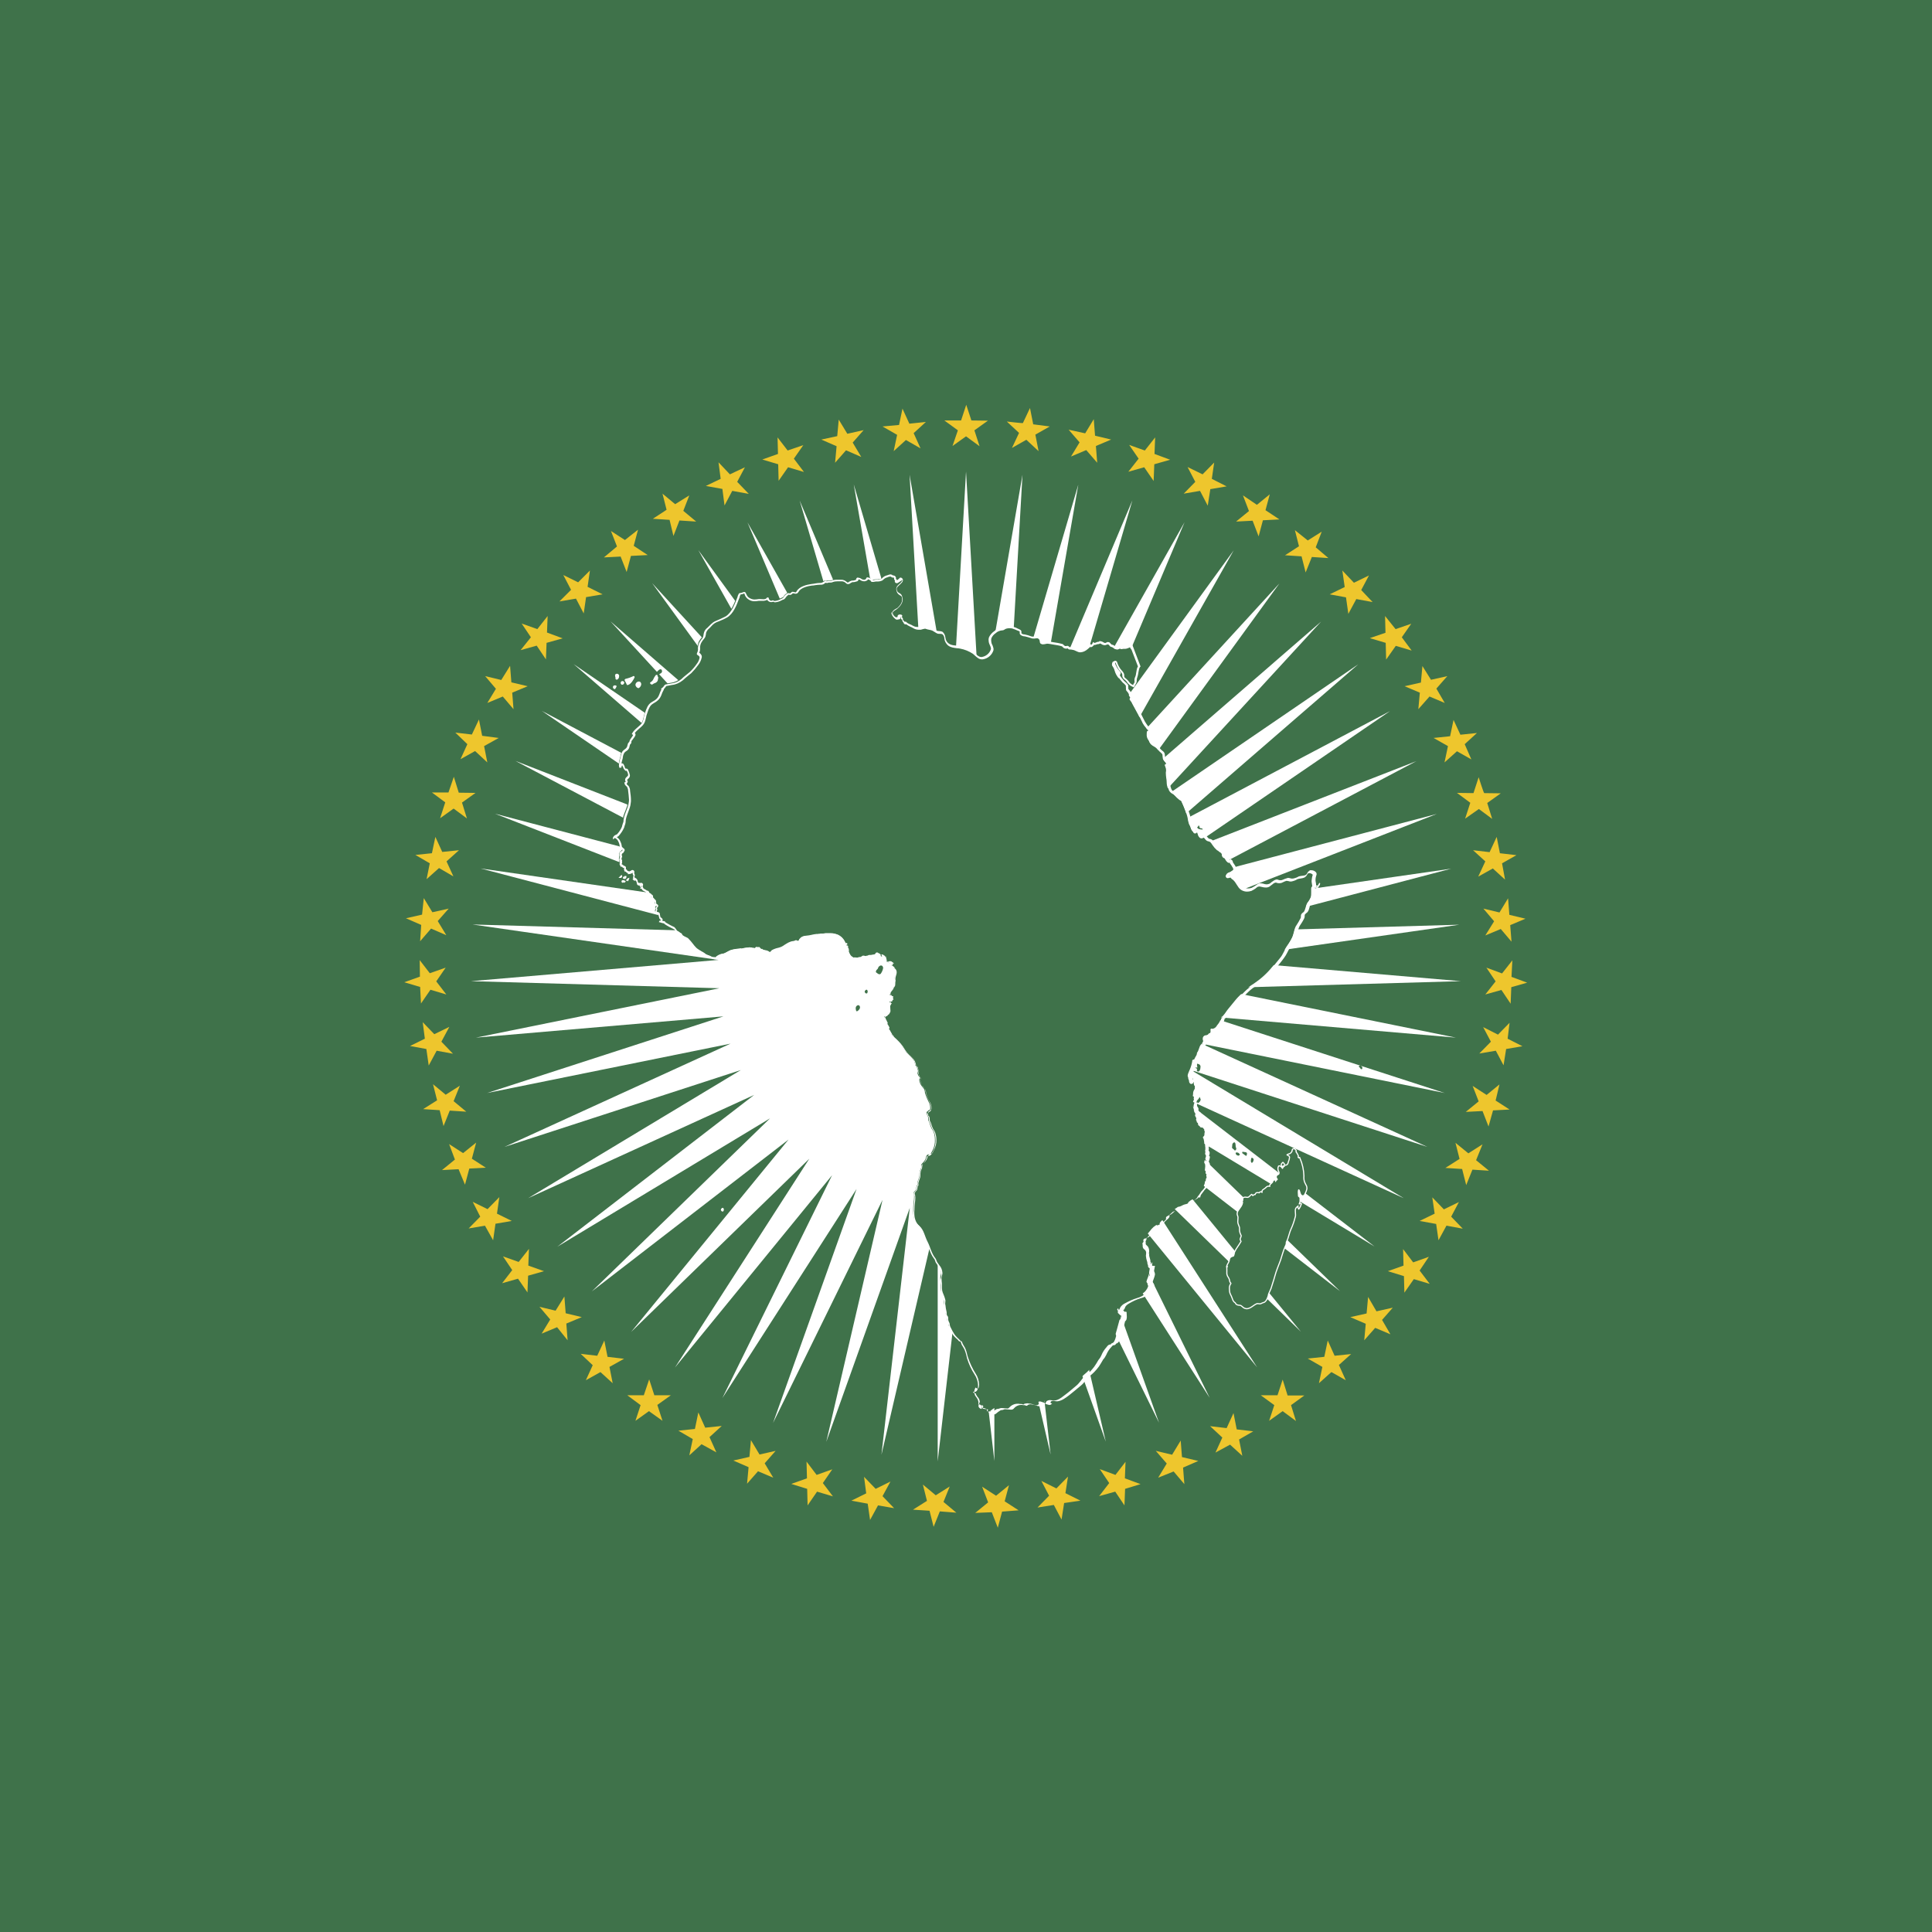 <?xml version="1.0" encoding="utf-8"?>
<!-- Generator: Adobe Illustrator 27.6.1, SVG Export Plug-In . SVG Version: 6.00 Build 0)  -->
<svg version="1.1" id="Ebene_2" xmlns="http://www.w3.org/2000/svg" xmlns:xlink="http://www.w3.org/1999/xlink" x="0px" y="0px"
	 viewBox="0 0 900 900" style="enable-background:new 0 0 900 900;" xml:space="preserve">
<style type="text/css">
	.st0{fill:#3F724A;}
	.st1{fill:#EEC62D;}
	.st2{fill:#FFFFFF;}
	.st3{fill:#3F724A;stroke:#FFFFFF;stroke-width:0.528;stroke-linecap:round;stroke-linejoin:round;stroke-miterlimit:10;}
</style>
<path id="path5834" class="st0" d="M0,0h900v900H0V0z"/>
<g id="g5960" transform="translate(-5.286,258.665)">
	<path id="path5836" class="st1" d="M445.2-62.8l6.3,4.6l-2.5,7.3l6.3-4.5l6.3,4.6l-2.4-7.4l6.3-4.5l-7.7-0.1l-2.4-7.3l-2.4,7.3
		L445.2-62.8L445.2-62.8z M474.3-62.3L480-57l-3.3,7l6.7-3.8l5.7,5.3l-1.5-7.7l6.7-3.8l-7.7-1l-1.5-7.6l-3.3,7
		C481.9-61.4,474.3-62.3,474.3-62.3L474.3-62.3z M503.1-58.5l5.1,5.9l-4,6.6l7.1-3l5.1,5.9l-0.6-7.8l7.1-3l-7.5-1.8l-0.6-7.7l-4,6.6
		L503.1-58.5L503.1-58.5z M531.3-51.4l4.4,6.4l-4.8,6.1l7.4-2.1l4.4,6.4l0.3-7.8l7.4-2.1l-7.3-2.7l0.3-7.7l-4.8,6.1L531.3-51.4
		L531.3-51.4z M558.5-41.1l3.6,6.9l-5.4,5.5l7.6-1.3l3.6,6.9l1.2-7.7l7.6-1.3l-6.9-3.5l1.1-7.6l-5.4,5.5L558.5-41.1L558.5-41.1z
		 M584.3-27.9l2.8,7.3l-6,4.9l7.7-0.4l2.8,7.3l2-7.5l7.7-0.4l-6.5-4.3l2-7.4l-6,4.9L584.3-27.9L584.3-27.9z M608.5-11.7l1.9,7.5
		L603.9,0l7.7,0.5l1.9,7.5l2.9-7.2l7.7,0.5l-5.9-5L621-11l-6.5,4.1L608.5-11.7L608.5-11.7z M630.6,7.1l1.1,7.7l-7,3.4l7.6,1.4
		l1.1,7.7l3.7-6.9l7.6,1.4l-5.3-5.6l3.6-6.8l-7,3.4L630.6,7.1L630.6,7.1z M650.5,28.3l0.2,7.8l-7.3,2.5l7.4,2.2l0.2,7.8l4.5-6.4
		l7.4,2.2l-4.6-6.2l4.4-6.3l-7.3,2.5L650.5,28.3z M667.9,51.6l-0.7,7.7l-7.6,1.7l7.1,3l-0.7,7.7l5.2-5.9l7.1,3l-3.9-6.7l5.1-5.8
		l-7.6,1.7L667.9,51.6L667.9,51.6L667.9,51.6z M682.4,76.7l-1.6,7.6l-7.7,0.8l6.7,3.8l-1.6,7.6l5.8-5.2l6.7,3.8l-3.1-7.1l5.7-5.2
		l-7.7,0.8L682.4,76.7z M694.1,103.4l-2.4,7.4l-7.7-0.1l6.2,4.6l-2.4,7.4l6.4-4.5l6.2,4.6l-2.3-7.4l6.3-4.5l-7.7-0.1
		C696.4,110.7,694.1,103.4,694.1,103.4L694.1,103.4z M702.5,131.2l-3.3,7.1l-7.7-0.9l5.7,5.2l-3.3,7.1l6.8-3.8l5.7,5.2l-1.4-7.6
		l6.7-3.8l-7.7-0.9L702.5,131.2L702.5,131.2z M707.8,159.8l-4,6.6l-7.5-1.8l5,5.9l-4.1,6.6l7.2-3l5,5.9l-0.6-7.7l7.1-3l-7.5-1.8
		L707.8,159.8L707.8,159.8z M709.8,188.7l-4.8,6.1l-7.3-2.7l4.3,6.4l-4.8,6.1l7.5-2.1l4.3,6.4l0.3-7.7l7.4-2.1l-7.3-2.7L709.8,188.7
		L709.8,188.7L709.8,188.7z M708.5,217.8l-5.4,5.5l-6.9-3.5l3.6,6.8l-5.4,5.5l7.7-1.3l3.6,6.8l1.2-7.6l7.6-1.3l-6.9-3.5L708.5,217.8
		L708.5,217.8z M703.8,246.5l-6,4.9l-6.5-4.2l2.8,7.2l-6,4.9l7.8-0.4l2.8,7.2l2.1-7.5l7.7-0.4l-6.5-4.2L703.8,246.5L703.8,246.5z
		 M695.9,274.4l-6.6,4.2l-6-4.9l1.9,7.5l-6.6,4.2l7.8,0.5l1.9,7.5l2.9-7.2l7.7,0.5l-6-4.9L695.9,274.4L695.9,274.4z M684.9,301.3
		l-7,3.4l-5.4-5.6l1.1,7.6l-7,3.4l7.7,1.4l1.1,7.6l3.7-6.8l7.6,1.4l-5.4-5.6L684.9,301.3L684.9,301.3z M670.9,326.8l-7.3,2.6
		l-4.7-6.2l0.2,7.7l-7.3,2.6l7.5,2.3l0.2,7.7l4.4-6.3l7.4,2.2l-4.7-6.2L670.9,326.8L670.9,326.8z M654.1,350.5l-7.6,1.7l-3.9-6.7
		l-0.7,7.7l-7.6,1.7l7.2,3.1l-0.7,7.7l5.1-5.8l7.1,3l-3.9-6.7L654.1,350.5L654.1,350.5z M634.7,372.1l-7.7,0.8l-3.2-7.1l-1.6,7.6
		l-7.7,0.8l6.8,3.9l-1.6,7.6l5.8-5.2l6.7,3.8l-3.2-7.1L634.7,372.1L634.7,372.1L634.7,372.1z M612.9,391.4l-7.8,0l-2.3-7.4l-2.4,7.3
		l-7.8,0l6.3,4.6l-2.4,7.3l6.3-4.5l6.2,4.6l-2.3-7.4L612.9,391.4L612.9,391.4z M589.1,408.1l-7.7-0.9l-1.5-7.6l-3.2,7l-7.7-0.9
		l5.7,5.3l-3.2,7l6.8-3.7l5.7,5.2l-1.5-7.6L589.1,408.1L589.1,408.1z M563.5,421.9l-7.6-1.8l-0.6-7.7l-4,6.6l-7.6-1.8l5.1,5.9
		l-4,6.6l7.2-2.9l5,5.9l-0.6-7.7L563.5,421.9z M536.6,432.7l-7.3-2.7l0.3-7.7l-4.7,6.1l-7.3-2.7l4.4,6.5l-4.7,6.1l7.5-2.1l4.3,6.4
		l0.3-7.7L536.6,432.7L536.6,432.7z M508.6,440.4l-7-3.5l1.2-7.7l-5.4,5.5l-7-3.5l3.6,6.9l-5.4,5.5l7.6-1.2l3.6,6.8l1.2-7.7
		L508.6,440.4L508.6,440.4z M479.8,444.9l-6.5-4.2l2-7.5l-6,4.9l-6.5-4.2l2.8,7.3l-6,4.9l7.7-0.3l2.8,7.2l2-7.5L479.8,444.9
		L479.8,444.9L479.8,444.9z M450.8,446l-6-5l2.9-7.2l-6.5,4.1l-6-5l1.9,7.6l-6.5,4.1l7.7,0.5l1.9,7.5l2.9-7.2L450.8,446L450.8,446z
		 M421.8,443.9l-5.4-5.6l3.7-6.8l-6.9,3.4l-5.4-5.6l1,7.7l-6.9,3.4l7.6,1.4l1.1,7.6l3.7-6.8L421.8,443.9z M393.3,438.4l-4.7-6.2
		l4.4-6.4l-7.3,2.6l-4.7-6.2l0.2,7.8l-7.3,2.6l7.4,2.3l0.2,7.7l4.4-6.4L393.3,438.4L393.3,438.4L393.3,438.4z M365.5,429.7l-4-6.7
		l5.1-5.8l-7.5,1.7l-4-6.7l-0.7,7.8l-7.5,1.7l7.1,3.1l-0.7,7.7l5.1-5.8L365.5,429.7z M339,417.9l-3.2-7.1l5.7-5.2l-7.7,0.8l-3.2-7.1
		L329,407l-7.7,0.8l6.7,3.9l-1.6,7.6l5.7-5.2L339,417.9z M313.9,403.2l-2.4-7.4l6.3-4.5l-7.7,0l-2.4-7.4l-2.5,7.4l-7.7,0l6.2,4.6
		l-2.4,7.3l6.3-4.5L313.9,403.2L313.9,403.2z M290.7,385.7l-1.5-7.6l6.8-3.8l-7.7-0.9l-1.5-7.6l-3.3,7.1l-7.7-0.9l5.6,5.3l-3.2,7
		l6.8-3.8L290.7,385.7L290.7,385.7z M269.7,365.7l-0.6-7.8l7.2-3l-7.5-1.8l-0.6-7.8l-4.1,6.6l-7.5-1.8l5,5.9l-4,6.6l7.2-3
		L269.7,365.7L269.7,365.7z M251,343.4l0.3-7.8l7.4-2.1l-7.3-2.6l0.3-7.8l-4.8,6.1l-7.3-2.6l4.3,6.4l-4.7,6.1l7.4-2.1L251,343.4
		L251,343.4z M235,319.1l1.1-7.7l7.6-1.3l-6.9-3.4l1.1-7.7l-5.5,5.6l-6.9-3.4l3.5,6.9l-5.4,5.5l7.6-1.3L235,319.1L235,319.1
		L235,319.1z M221.9,293.2l2-7.5l7.7-0.4l-6.5-4.2l2-7.5l-6.1,4.9l-6.5-4.2l2.7,7.2l-6,4.9l7.7-0.4L221.9,293.2L221.9,293.2
		L221.9,293.2z M211.9,265.9l2.9-7.2l7.7,0.5l-5.9-4.9l2.9-7.2l-6.6,4.2l-5.9-4.9l1.9,7.5l-6.5,4.1l7.7,0.5L211.9,265.9z M205,237.7
		l3.7-6.9l7.6,1.4l-5.4-5.6l3.7-6.9l-7,3.4l-5.4-5.6l1,7.7l-6.9,3.4l7.6,1.4L205,237.7L205,237.7z M201.4,208.8l4.4-6.4l7.4,2.2
		l-4.7-6.1l4.4-6.4l-7.4,2.6l-4.7-6.1l0.1,7.7l-7.3,2.6l7.4,2.2L201.4,208.8L201.4,208.8z M201,179.8l5.1-5.9l7.1,3.1l-4-6.6
		l5.1-5.8l-7.6,1.7l-4-6.6l-0.8,7.7l-7.5,1.7l7.1,3.1L201,179.8L201,179.8z M204,150.9l5.8-5.2l6.7,3.9l-3.2-7l5.8-5.2l-7.8,0.8
		l-3.2-7l-1.6,7.6l-7.7,0.8l6.7,3.9L204,150.9z M210.3,122.5l6.3-4.5l6.2,4.6l-2.3-7.4l6.3-4.5l-7.8-0.1l-2.3-7.4l-2.5,7.3l-7.7,0
		l6.2,4.6L210.3,122.5L210.3,122.5L210.3,122.5z M219.8,95l6.8-3.8l5.7,5.3l-1.5-7.6l6.8-3.8l-7.7-1l-1.5-7.6l-3.3,7l-7.7-0.9
		L223,88L219.8,95L219.8,95z M232.3,68.8l7.2-3l5,5.9l-0.6-7.7l7.2-3l-7.6-1.8l-0.6-7.7l-4.1,6.6l-7.5-1.8l5,5.9L232.3,68.8z
		 M247.8,44.2l7.5-2.1l4.3,6.4l0.3-7.7l7.5-2.1l-7.3-2.7l0.3-7.7l-4.8,6.1l-7.3-2.6l4.3,6.4L247.8,44.2L247.8,44.2z M265.9,21.5
		l7.7-1.3l3.6,6.9l1.1-7.6l7.7-1.3l-7-3.5l1.1-7.6l-5.5,5.5l-6.9-3.4l3.6,6.9L265.9,21.5L265.9,21.5z M286.6,1l7.8-0.4l2.8,7.2
		l2-7.5l7.8-0.4l-6.5-4.3l2-7.5l-6.1,4.8l-6.5-4.2l2.8,7.2L286.6,1z M309.4-17l7.8,0.5L319-9l2.8-7.2l7.8,0.5l-6-5l2.8-7.2l-6.6,4.1
		l-5.9-4.9l1.9,7.5C315.9-21.2,309.4-17,309.4-17L309.4-17z M334.1-32.3l7.7,1.4l1,7.7l3.6-6.8l7.7,1.4l-5.4-5.6l3.6-6.8l-7,3.3
		l-5.3-5.6l1,7.7L334.1-32.3L334.1-32.3z M360.4-44.6l7.4,2.2l0.2,7.7l4.4-6.3l7.4,2.2l-4.7-6.2l4.4-6.3l-7.3,2.5l-4.7-6.1l0.2,7.7
		L360.4-44.6L360.4-44.6L360.4-44.6z M387.9-53.9l7.1,3.1l-0.7,7.7l5.1-5.8l7.1,3.1l-4-6.7l5.1-5.8l-7.6,1.7l-4-6.6l-0.7,7.7
		L387.9-53.9z M416.4-60l6.8,3.9l-1.6,7.6l5.7-5.2l6.8,3.9l-3.2-7.1l5.7-5.2l-7.7,0.8l-3.2-7l-1.6,7.6L416.4-60L416.4-60z"/>
	<path id="path5838" class="st2" d="M455.3,307.1l-13.2,115l0-115.7L415.9,419l13.2-115l-38.9,109l26.2-112.7l-51,103.9l38.9-109
		l-62.5,97.4l51.1-103.8l-73.2,89.6l62.6-97.3l-83,80.7l73.3-89.6l-91.6,70.7l83-80.6l-99.1,59.8l91.7-70.7l-105.3,48.1l99.1-59.7
		l-110.1,35.8l105.3-48.1l-113.4,23l110.1-35.7l-115.3,9.9l113.4-23l-115.7-3.3l115.3-9.9L225.4,172l115.7,3.3l-111.9-29.4
		l114.5,16.5l-107.8-42l111.9,29.4l-102.4-54l107.8,42l-95.5-65.3l102.3,54l-87.5-75.8l95.5,65.3l-78.3-85.2l87.4,75.8l-68-93.6
		l78.2,85.3L330.6-2.4l68,93.6L353.5-15.3l56.9,100.8l-32.6-111l45,106.6L403-33l32.6,111L429-37.5l19.7,114L455.3-39l6.6,115.5
		l19.7-114L475,78.1l32.6-111L487.8,81l45-106.6l-32.6,111l56.9-100.8L512,91.3l68-93.6L523.1,98.4l78.2-85.3l-68,93.6l87.4-75.8
		l-78.3,85.2L638,50.8l-87.5,75.8l102.3-54l-95.5,65.3l107.8-42l-102.4,54l111.9-29.4l-107.8,42l114.5-16.5l-111.9,29.4l115.7-3.3
		l-114.6,16.4l115.3,9.9l-115.7,3.3l113.4,23l-115.3-9.9l110.1,35.7l-113.4-23l105.3,48.1l-110.1-35.8l99.1,59.7l-105.3-48.1
		l91.7,70.6l-99.1-59.8l83,80.6L538,272.1l73.3,89.6l-83-80.7l62.6,97.3l-73.2-89.6l51.1,103.8l-62.5-97.4l38.9,109l-51-103.9
		l26.2,112.7l-38.9-109l13.2,115l-26.2-112.7l0,115.7L455.3,307.1L455.3,307.1z"/>
	<path id="path5840" class="st0" d="M416.4,191.4c-0.2-0.2-0.4-0.3-0.6-0.3h-0.3c-0.6,0.2-1,0.6-1.2,1.2c0,0.2-0.1,0.3-0.3,0.5
		c-0.1,0.2-0.5,0.4-0.5,0.6c-0.1,0.2-0.2,0.3-0.2,0.5c0,0.3,0.1,0.5,0.4,0.6c0.2,0.2,0.5,0.4,0.7,0.5c0.1,0.1,0.3,0.1,0.5,0.2
		l0.4-0.1c0.1,0,0.2-0.1,0.3-0.2c0.6-0.9,1-1.8,1.1-2.8C416.5,191.7,416.5,191.5,416.4,191.4L416.4,191.4z"/>
	<path id="path5842" class="st3" d="M612.7,289.1c-0.1-2.8-0.7-5.6-1.8-8.1l-0.2-0.5l-0.4,0.2l-0.3-0.3v-0.1c0-0.1,0.1-0.2,0.1-0.4
		c0-0.2-0.1-0.4-0.2-0.6c-0.1,0-0.2-0.5-0.4-0.7l-0.3-0.5l-0.2-0.2c0.1-0.1,0.1-0.2,0.1-0.4c0-0.3-0.2-0.5-0.4-0.7
		c-0.2-0.2-0.4-0.4-0.7-0.4c-0.2,0-0.4,0.1-0.6,0.3c-0.1,0.2-0.2,0.4-0.2,0.5v0.3c-0.1,0.3-0.4,0.7-0.6,0.9
		c-0.3,0.3-0.6,0.4-0.9,0.5h-0.2l-0.7,0.4l0.7,0.4c0.3,0.1,0.5,0.5,0.5,0.8c-0.1,0.7-0.2,1.3-0.5,1.9c-0.1,0.5-0.2,0.9-0.5,1.3
		c-0.2,0.2-0.3,0.4-1,0.4h-0.3c0-0.4-0.2-0.8-0.5-1l-0.3-0.3l-0.3,0.3c-0.3,0.2-0.4,0.5-0.5,0.8c0,0.2,0.1,0.5,0.3,0.6
		c0.2,0.2,0.5,0.3,0.7,0.3l0.1-0.4l0.4,0.2c-0.2,0.1-0.3,0.2-0.5,0.3c-0.1,0.2-0.3,0.5-0.4,0.7c-0.1-0.1-0.2-0.3-0.3-0.4
		c-0.1-0.2-0.3-0.4-0.5-0.5c-0.2-0.1-0.4-0.2-0.6-0.3c-0.2,0-0.5,0.1-0.5,0.4c-0.1,0.2-0.2,0.5-0.2,0.7v0.3c0,0.6,0.2,1.1,0.5,1.6
		v0.3c0,0.2,0,0.3-0.1,0.5H601c0,0.1-0.3,0.2-0.6,0.4c-0.4,0.2-0.6,0.6-0.6,1c0,0.3,0.1,0.5,0.2,0.7c0.1,0.1,0.2,0.3,0.3,0.4
		L600,291c-0.3,0.2-0.5,0.4-0.5,0.7v-0.4l-0.1-0.4l-0.4,0.1c-0.4,0-0.7,0.3-0.8,0.6c-0.1,0.3-0.1,0.5-0.3,0.6l-0.5,0.5
		c-0.3,0.2-0.6,0.5-0.6,0.9v0.4c-0.1-0.1-0.3-0.1-0.5-0.1h-0.1c-0.4,0-0.8,0.2-1.1,0.5c-0.2,0.2-0.5,0.5-0.7,0.6
		c-0.1,0.1-0.5,0.3-0.7,0.5c-0.4,0.2-0.6,0.6-0.5,1v0.3c-0.2-0.2-0.4-0.3-0.6-0.3c-0.3,0-0.6,0.2-0.7,0.5c-0.3-0.1-0.5-0.1-0.8-0.1
		c-0.2,0-0.4,0-0.6,0.1c-0.3,0.2-0.5,0.5-0.5,0.8h-0.2c-0.3,0-0.6,0.2-0.8,0.4l-0.1,0.1c-0.1-0.1-0.2-0.2-0.2-0.3l-0.3-0.3l-0.3,0.2
		c-0.6,0.5-1,1.1-1.5,1.2h-0.3c-0.3,0-0.6-0.1-1-0.1c-0.3,0-0.7,0.1-0.9,0.3c-0.1,0.2-0.2,0.4-0.2,0.6v0.6l-0.4-0.4l0.3,1.3v0.2
		c-0.1,0.6-0.3,1.1-0.6,1.6c-0.2,0.4-0.7,0.9-1.1,1.6c-0.5,0.6-0.8,1.3-0.8,2c0,0.3,0.1,0.6,0.2,0.8c0.1,0.3,0.2,0.6,0.2,0.9
		c0,0.5-0.1,1.2-0.1,1.8v0.3c0.1,1.3,0.9,2.1,0.8,3v0.6c0,0.7,0.2,1.5,0.5,2.1c0.1,0.2,0.2,0.5,0.3,0.7c-0.1,0.4-0.2,0.8-0.4,1.2
		c0,0.1-0.1,0.2-0.1,0.4c0,0.3,0.1,0.5,0.3,0.7c0,0.1,0.1,0.2,0.1,0.3c0,0.1,0,0.1-0.1,0.2c-0.4,0.7-0.9,1.5-1.4,2.2
		c-0.6,0.8-1.1,1.7-1.5,2.6c-0.1,0.4-0.2,0.8-0.3,1.3c-0.1,0.4-0.2,0.6-0.5,0.6c-0.4,0.1-0.8,0.3-1.2,0.6c-0.3,0.4-0.4,0.9-0.5,1.4
		c0,0.7-0.9,1.6-1.2,2.8l0.4,0.1l-0.4,0.1c0.1,0.3,0.1,0.7,0.1,1v1.5c-0.1,0.9,0.2,1.7,0.7,2.4c0.4,0.6,0.6,1.3,0.7,2
		c0.1,0.2,0.2,0.5,0.4,0.6l0.1,0.2c0,0,0,0.1-0.2,0.3c-0.4,0.7-0.6,1.5-0.5,2.3c0,0.8,0.1,1.6,0.4,2.3c0.4,0.7,0.7,1.5,1,2.3
		c0.2,0.8,0.7,1.5,1.4,1.9c0,0.2,0.1,0.2,0.1,0.3c0.2,0.3,0.5,0.5,0.8,0.6c0.4,0.1,0.8,0.2,1.3,0.2c0.4,0.1,0.8,0.4,1.1,0.7
		c0.4,0.4,0.9,0.7,1.5,0.8c0.2,0,0.3,0.1,0.5,0.1c0.9-0.1,1.8-0.5,2.6-1.1c0.7-0.5,1.4-1,2.2-1.3h0.3c0.3,0,0.5,0.1,0.9,0.1
		c0.2,0,0.4,0,0.6-0.1c0.4-0.2,0.8-0.4,1.2-0.5c0.9-0.2,1.3-1.1,1.6-1.6c0.3-0.7,0.6-1.4,0.7-2.2c0.3-0.9,0.8-1.7,1.2-2.8
		c0.5-1.8,1.2-3.6,1.7-5.5c0.7-2.7,1.7-4.9,2.7-7.6c0.7-2.1,1.2-4.2,2.1-6.2c0.3-0.6,0.6-1.2,0.6-1.9v-0.3l0.1-0.2
		c0.2-0.4,0.4-0.9,0.6-1.4c0.5-1.5,0.8-2.9,1.4-4.3c0.9-1.9,1.6-4,2.1-6c0.1-0.3,0.1-0.5,0.1-0.8c0-0.6-0.1-1.3-0.1-1.9
		c-0.1-0.8,0.3-1.6,1-2l0.3-0.3c0,0.1-0.1,0.3-0.1,0.4c0,0.2,0,0.3,0.1,0.5l0.3,0.6l0.4-0.6c0.4-0.6,0.5-1.1,0.7-1.5l-0.1-0.1
		l0.1-0.1h0.1v-0.3l-0.7-0.2c-0.1,0.1-0.2,0.3-0.3,0.4c0.2-0.4,0.3-0.8,0.4-1.2v-1.5c0-0.3-0.2-0.6-0.5-0.8
		c-0.2-0.1-0.2-0.1-0.2-0.2c0-0.3-0.1-1-0.1-1.7c0-0.3,0-0.7,0.1-1c0-0.1,0-0.1,0.1-0.2c0.2,0.1,0.4,0.6,0.5,1.1
		c0.2,0.5,0.3,1.3,1,1.6c0.1,0,0.2,0.1,0.3,0.1c0.4,0,0.7-0.2,0.9-0.5c0.5-0.9,0.9-1.8,1.1-2.8v-0.4c0-0.9-0.5-1.4-0.7-1.9
		C612.7,291.6,612.6,290.4,612.7,289.1L612.7,289.1z M619.9,153.3l0.1-0.4l-0.5,0.9C619.7,153.8,619.9,153.6,619.9,153.3
		L619.9,153.3z M618.7,154.1h-0.5c-0.1,0-0.2,0-0.3,0c0,0.1,0,0.2,0,0.3l0.2,0.2c0.3,0.2,0.5,0.3,0.8,0.4l0.6-1c0,0-0.1,0.1-0.1,0.1
		C619.2,154.1,619,154.1,618.7,154.1L618.7,154.1L618.7,154.1L618.7,154.1z"/>
	<path id="path5844" class="st0" d="M467.3,398.9c-0.2,0-0.4-0.1-0.6-0.1c-0.1,0-0.1,0-0.2,0h-0.5c-0.1,0-0.3-0.1-0.4-0.2
		c-0.3-0.3-0.7-0.6-1.1-0.8c0.1-0.1,0.1-0.2,0.1-0.4c0-0.1,0-0.3-0.1-0.4l-0.1-0.1c0-0.1-0.1-0.1-0.2-0.1c-0.2-0.1-0.5-0.1-0.7-0.2
		c-0.3,0-0.5-0.1-0.8-0.1c-0.2,0-0.4,0-0.5-0.1c0.1-0.2,0.1-0.4,0.1-0.6c0-0.6-0.3-0.9-0.9-0.9h-0.2c-0.1,0-0.2,0-0.3,0.1l-0.1,0.1
		c-0.1,0.1-0.1,0.2-0.1,0.3v0.3c0,0.1,0,0.2,0,0.4c0,0.1,0,0.2,0,0.3c-0.3-0.1-0.5-0.5-0.5-0.8c0-0.3,0.2-0.7,0.3-1
		c0.1-0.4,0.2-0.7,0.2-0.9v-0.2c-0.1-0.6-0.3-1.2-0.6-1.7c-0.4-0.5-0.7-1-1.1-1.6c0,0,0-0.1,0-0.1V390c0-0.1,0-0.2-0.1-0.3
		c-0.1-0.2-0.4-0.2-0.5-0.2c-0.1,0-0.1,0-0.2-0.1c0,0,0-0.1,0-0.1c0.1-0.4,0.2-0.8,0.3-1.2c0.2,0.2,0.5,0.2,0.8,0.2
		c0.6,0,0.8-0.3,1-0.7c0,0,0-0.1,0-0.1c0.1-0.5,0.2-0.9,0.2-1.4v-0.2c0-1.8-0.6-3.5-1.5-5c-1.5-2.4-2.7-5-3.6-7.7
		c-0.1-0.4-0.2-0.8-0.3-1.3c-0.2-0.9-0.5-1.8-0.8-2.6c-0.2-0.4-0.4-0.9-0.7-1.4c-0.4-0.6-0.8-1.3-1-2c0-0.2-0.2-0.4-0.4-0.4
		c-0.2,0-0.4-0.1-0.5-0.3c-0.3-0.4-0.7-0.8-1.1-1.2c-0.5-0.5-1.1-1.1-1.5-1.7c-0.6-1-1.2-2-1.7-3c-0.2-0.5-0.4-1.1-0.4-1.7
		c-0.1-0.4-0.2-0.6-0.3-0.8c-0.2-0.2-0.3-0.5-0.3-0.8c-0.1-0.2-0.1-0.4-0.1-0.6v-0.5c0-0.5-0.1-1-0.5-1.3c-0.1-0.2-0.1-0.3-0.1-0.5
		v-0.6c0-0.4-0.1-0.8-0.2-1.2c-0.1-0.3-0.1-0.6-0.2-1c0-0.3-0.1-0.5-0.1-0.8c0-0.3-0.1-0.6-0.1-0.8c-0.1-0.2-0.1-0.3-0.1-0.5
		c0-0.3,0-0.5,0-0.7c0-0.2,0-0.4,0-0.6v-0.3c0,0,0-0.1,0-0.1c-0.3-1.3-0.8-2.5-1.3-3.7c-0.1-0.5-0.2-1.1-0.2-1.6v-2.2
		c-0.1-0.8-0.2-1.5-0.2-2.3v-0.4c0-0.1,0.1-0.2,0.1-0.4c0.1-0.4,0.2-1,0.3-1.4l0-0.6c-0.1-1.3-0.6-2.6-1.4-3.6
		c-0.1-0.2-0.3-0.4-0.4-0.6c-0.3-0.3-0.5-0.7-0.7-1.1c-0.1-0.3-0.3-0.6-0.4-0.8c-0.1-0.3-0.2-0.6-0.4-0.9c-1.2-1.5-1.8-3.2-2.4-4.8
		c-0.4-1-0.7-2-1.2-2.9c-0.4-0.8-0.8-1.7-1.1-2.6c-0.6-1.7-1.3-3.5-2.7-4.7c-1.6-1.4-2.3-3.3-2.3-6.1c0-0.2,0-0.4,0-0.6
		c0-0.2,0-0.5,0-0.7V304c0-0.9,0.1-1.7,0.2-2.6c0.1-0.8,0.2-1.7,0.2-2.5c0-0.2,0-0.4,0-0.6c0-0.2,0-0.3,0-0.5c0-0.1,0-0.1,0-0.2
		c-0.1-0.2-0.1-0.5-0.2-0.7c0,0,0-0.1,0-0.1c0.2-0.3,0.4-0.5,0.6-0.7c0.2-0.2,0.4-0.4,0.5-0.6c0.1-0.2,0.1-0.4,0.1-0.7
		c0-0.2,0-0.4,0.1-0.6c0-0.2,0.1-0.4,0.2-0.5l0.2-0.4c0.1-0.1,0.1-0.3,0-0.4c0-0.1,0-0.1,0-0.2c0-0.6,0.3-1.4,0.5-2
		c0.2-0.5,0.3-0.9,0.4-1.2c0.1-0.4,0.1-0.8,0.1-1.1c0-0.8,0.1-1.5,0.5-2.3c0.3-0.5,0.4-1,0.3-1.5c-0.1-0.4,0-0.8,0.3-1.1
		c0.6-0.6,1.2-1.3,1.6-2c0.2-0.6,0.4-1.1,0.5-1.6c0.2-0.5,0.6-0.8,1.1-0.8h0c0.6,0,0.8-0.2,1.1-0.6c0.2-0.4,0.4-0.8,0.6-1.1
		c0.9-1.6,1.3-3.4,1.2-5.3c0-0.8-0.1-1.6-0.3-2.4c-0.2-1-0.7-1.9-1.3-2.7c-0.4-0.8-0.7-1.7-0.9-2.6c-0.1-0.2-0.2-0.4-0.3-0.6
		c-0.1-0.2-0.3-0.4-0.3-0.7c0-0.6,0-1.1-0.2-1.7l-0.3-0.6c0-0.1-0.1-0.1-0.1-0.2l0-0.1c0,0,0-0.1,0-0.1c-0.1-0.2-0.1-0.4-0.2-0.7
		c0-0.3,0.2-0.6,0.5-0.7c0.1,0,0.1-0.1,0.1-0.1l0.3-0.3c0.1-0.1,0.2-0.2,0.4-0.2c0.3-0.1,0.4-0.2,0.4-0.5v-0.6c0-1-0.3-2-0.8-2.8
		c-0.6-1.2-1.1-2.4-1.5-3.6c-0.1-0.4-0.2-0.7-0.2-1c0-0.3-0.1-0.6-0.2-0.8c-0.1-0.5-0.5-0.9-0.9-1.4c-0.2-0.2-0.4-0.5-0.6-0.8
		c-0.5-0.7-0.8-1.6-0.9-2.5c0-0.2,0.1-0.4,0.2-0.5c0.2-0.2,0.2-0.5,0.1-0.7c0,0-0.1-0.1-0.1-0.1c-0.3-0.2-0.5-0.5-0.7-0.8
		c0-0.1,0-0.3-0.1-0.4l-0.1-0.1c-0.1-0.1-0.1-0.2-0.1-0.4c0-0.3,0.1-0.7,0.2-1c0-0.1,0-0.2,0-0.3c0,0,0-0.1,0-0.1
		c0-0.1-0.1-0.3-0.2-0.6c-0.1-0.3-0.3-0.6-0.3-0.9c0-0.2-0.2-0.5-0.4-0.6c-0.1,0-0.2-0.1-0.2-0.1c0-0.1-0.1-0.2-0.1-0.3
		c0-0.1-0.1-0.2-0.1-0.3c-0.1-0.4-0.2-0.7-0.3-1.1c-0.4-1.3-1.7-2.5-2.8-3.6l-0.4-0.4c-0.9-0.7-1.5-1.8-2.1-2.7
		c-0.2-0.3-0.4-0.6-0.5-0.9c-1.2-1.6-2.5-3-4-4.3l-0.1-0.1v0c0-0.1-0.1-0.3-0.2-0.3c-0.4-0.3-0.7-0.6-0.8-1.1
		c-0.2-0.3-0.3-0.6-0.5-0.9c-0.1-0.3-0.3-0.6-0.5-0.8l-0.2-0.3c0-0.1,0-0.1,0-0.2v-0.6c0-0.1,0-0.1,0-0.2c-0.2-0.5-0.5-1-0.8-1.4
		c0.1-0.1,0.1-0.3,0.1-0.5l-0.8-1.6c-0.1-0.1-0.1-0.2-0.2-0.3c0-0.1,0-0.2-0.1-0.3c-0.2-0.2-0.3-0.5-0.3-0.8c0,0,0-0.1,0-0.1
		c0.1,0.2,0.2,0.3,0.4,0.3c0.2,0,0.5-0.2,0.5-0.4c0.2,0.1,0.4,0.1,0.6,0c0.1-0.1,0.1-0.2,0.2-0.3c0.4-0.5,0.7-1,0.9-1.6
		c0,0,0-0.1,0-0.1v-0.2c0-0.2,0-0.4,0-0.6c0-0.3,0-0.7-0.1-1c-0.1-0.5,0.1-0.9,0.4-1.2l0.2-0.2c0.2-0.2,0.2-0.5,0-0.7l-0.4-0.4
		l-0.1-0.1c-0.1-0.1-0.1-0.1-0.1-0.2c0,0,0.1-0.1,0.1-0.1c0,0,0.1-0.1,0.2-0.1h0.3c0.1,0,0.2,0,0.2,0c0.2,0.1,0.5,0,0.6-0.2
		c0.1-0.1,0.1-0.2,0-0.3c-0.1-0.3-0.2-0.7-0.2-1.1c0-0.1,0-0.2,0.1-0.4c0-0.1,0-0.1,0-0.2c0-0.1-0.1-0.3-0.2-0.4
		c-0.1-0.1-0.2-0.2-0.3-0.2h0c-0.3,0-0.6-0.1-0.7-0.4l0-0.1c0-0.4,0.2-0.8,0.5-1.1c0.1-0.2,0.3-0.3,0.4-0.5c0.2-0.2,0.3-0.4,0.4-0.5
		c0,0,0-0.1,0-0.2c0-0.2,0.1-0.4,0.2-0.6c0.1-0.1,0.2-0.3,0.4-0.5c0.3-0.3,0.3-0.8,0.3-1.4c0-0.4,0-0.9,0.1-1.3c0-0.1,0-0.2,0-0.3
		c-0.1-0.2-0.1-0.4-0.1-0.6c0-0.4,0.1-0.8,0.2-1.2c0.2-0.6,0.3-1.3,0.4-2c0-0.5-0.1-0.9-0.3-1.3c-0.1-0.3-0.3-0.5-0.5-0.7
		c-0.1-0.1-0.2-0.3-0.2-0.5c0-0.2-0.1-0.3-0.3-0.4c-0.1,0-0.1-0.1-0.2-0.1c0,0-0.1-0.1-0.2-0.1c-0.1-0.1-0.2-0.2-0.2-0.3
		c0-0.1,0.1-0.2,0.2-0.3c0.2-0.1,0.3-0.2,0.4-0.3c0.2-0.2,0.2-0.5,0-0.7c-0.1-0.1-0.2-0.1-0.3-0.1h-0.5c-0.2,0-0.3,0.1-0.4,0.3
		l-0.1,0.2c-0.2,0-0.3-0.1-0.4-0.2c-0.1-0.1-0.2-0.2-0.4-0.2c-0.3,0-0.5-0.1-0.7-0.3c-0.2-0.1-0.3-0.3-0.4-0.5
		c-0.1-0.7-0.2-1.4-0.5-2.1c-0.1-0.2-0.3-0.4-0.6-0.3c-0.1,0-0.1,0-0.1,0.1h0c-0.2,0-0.4,0.2-0.4,0.4H416c-0.2,0-0.3-0.1-0.4-0.2
		c-0.1-0.1-0.1-0.2-0.1-0.3v-0.2c0-0.1,0-0.2-0.1-0.3l-0.3-0.3c-0.2-0.2-0.5-0.2-0.7,0c-0.1,0.1-0.1,0.2-0.1,0.3
		c0,0.1-0.1,0.3-0.2,0.3c-0.4,0.1-0.7,0.2-1.1,0.2c-0.4,0.1-0.9,0.2-1.4,0.2h-0.6c-0.1,0-0.1,0-0.2,0l-0.4,0.2
		c-0.1,0-0.1,0.1-0.2,0.1c-0.1,0-0.1,0-0.2,0c-0.2,0-0.3,0.1-0.4,0.2h0c-0.1,0-0.1,0-0.2,0l-0.2,0.1c-0.1-0.2-0.2-0.2-0.4-0.2h-0.1
		c-0.1-0.1-0.2-0.1-0.3-0.1h-0.2c-0.3,0-0.5,0.2-0.5,0.5l0,0l0,0c-0.2-0.2-0.5-0.2-0.7,0c0,0,0,0,0,0l0,0c-0.1,0.1-0.2,0.2-0.2,0.3
		l-0.1-0.1c-0.2-0.2-0.5-0.2-0.7,0l0,0l-0.1,0.1l-0.1,0.1c-0.1,0-0.1-0.1-0.2-0.1h-1c-0.1-0.1-0.2-0.1-0.3-0.1c-0.1,0-0.3,0-0.4,0.1
		l-0.1,0.1c-0.1,0.1-0.1,0.1-0.2,0.1c-0.1-0.1-0.2-0.2-0.3-0.3c-0.1,0-0.3-0.1-0.4-0.2c0,0-0.1,0-0.1-0.1c-0.1,0-0.1-0.1-0.2-0.1
		c-0.1-0.1-0.2-0.1-0.3-0.2c-0.6-0.4-1.1-0.9-1.3-1.5c-0.3-0.5-0.6-1-0.6-1.6c0-0.1,0.1-0.2,0.1-0.3l0.1-0.1c0.1-0.2,0-0.5-0.2-0.6
		c-0.1,0-0.2-0.1-0.2,0c0,0,0,0,0,0c0-0.1,0-0.1,0-0.2c0-0.1,0-0.2,0.1-0.3c0.1-0.2,0-0.5-0.2-0.6c0,0-0.1,0-0.2,0
		c-0.1,0-0.2-0.1-0.4-0.1c-0.1-0.1-0.1-0.1-0.1-0.2c0.2,0.1,0.5-0.1,0.6-0.3s-0.1-0.5-0.3-0.6c-0.1,0-0.3,0-0.4,0.1
		c-0.1,0-0.2-0.1-0.2-0.2l-0.3-0.6c-0.7-1.5-2-2.7-3.5-3.3c-0.7-0.2-1.3-0.3-2-0.3h-0.4c-0.1,0-0.3,0-0.5,0c-0.2,0-0.5,0.1-0.7,0.1
		h-0.4l-0.5,0.1c-0.3,0.1-0.5,0.1-0.8,0.1l-0.9,0c-0.2,0-0.4,0-0.6,0.1c-0.1,0-0.3,0-0.4,0c-0.1,0-0.2,0-0.3,0.1h-0.2l-0.3,0.1
		c-0.1,0-0.1-0.1-0.2-0.1c0,0,0,0,0,0c-0.3,0-0.5,0.1-0.8,0.1c-0.4,0.1-0.8,0.1-1.1,0.2l-0.4,0.1c-0.8,0.2-1.6,0.3-2.5,0.4l-0.8,0.1
		c-0.5,0.1-0.9,0.3-1.3,0.5c-0.2,0.1-0.3,0.2-0.4,0.3c-0.2,0.1-0.3,0.3-0.5,0.5c0,0,0,0.1-0.1,0.1c-0.1,0.5-0.6,0.9-1.1,0.9h-0.2
		c0,0-0.1-0.1-0.2-0.2c-0.1-0.2-0.4-0.3-0.6-0.2l-0.2,0.1c-0.2,0.1-0.5,0.2-0.8,0.2c-1.6,0.2-2.7,1-3.8,1.7
		c-0.3,0.2-0.7,0.5-1.1,0.7c-0.6,0.4-1.2,0.5-1.8,0.6c-0.4,0.1-0.8,0.2-1.2,0.3c-0.6,0.2-1.2,0.4-1.8,0.8c0,0-0.1,0.1-0.1,0.1
		c-0.4,0.4-0.8,0.7-1.3,1c-0.2,0.1-0.3,0.1-0.5,0.1c-0.2,0-0.5-0.1-0.6-0.3c-0.5-0.5-1.2-0.8-1.9-0.9c-0.2,0-0.3-0.1-0.5-0.1
		c-0.1,0-0.3,0-0.4-0.1c-0.2,0-0.4-0.1-0.6-0.3c-0.1-0.2-0.3-0.2-0.5-0.1l-0.1,0c-0.2-0.2-0.4-0.4-0.6-0.6l-0.1-0.1
		c-0.1-0.2-0.4-0.3-0.6-0.2c-0.1,0-0.2,0.1-0.2,0.2l-0.1,0.2c-0.1,0.2-0.4,0.3-0.6,0.3h-0.1c-0.4,0-0.7-0.1-1-0.3
		c-0.2-0.1-0.4-0.1-0.5,0l-0.1,0c-0.1,0-0.3,0-0.4-0.1c-0.1,0-0.2-0.1-0.2-0.1H355c-1.3,0.1-2.5,0.2-3.8,0.5c-0.2,0-0.3,0.1-0.5,0.1
		h0c-0.1,0-0.2,0-0.3-0.1c-0.2-0.1-0.3,0-0.5,0.1c-1.5,0.1-2.9,0.3-4.3,0.7c-0.5,0.2-0.9,0.4-1.4,0.7c-0.8,0.4-1.5,0.9-2.4,1
		c-1,0.2-2,0.7-2.8,1.4c-0.2,0.2-0.4,0.3-0.6,0.3c-0.1-0.1-0.2-0.1-0.3-0.1h-0.4c-0.5,0-1-0.2-1.5-0.5c-0.4-0.2-0.8-0.4-1.2-0.5
		c-0.5-0.2-1-0.3-1.4-0.7c-0.6-0.4-1.2-0.8-1.8-1.1c-0.8-0.5-1.7-0.9-2.5-1.7c-0.6-0.6-1.2-1.3-1.8-2c-0.6-0.8-1.3-1.6-2-2.2
		c-0.1-0.2-0.4-0.3-0.8-0.5l-0.4-0.2c-0.5-0.2-1-0.5-1.5-0.9c-0.2-0.1-0.3-0.3-0.4-0.5c0-0.2-0.1-0.3-0.3-0.3
		c-0.2-0.1-0.4-0.2-0.6-0.4c-0.2-0.1-0.3-0.2-0.4-0.3c-0.2-0.1-0.3-0.2-0.5-0.3c-0.4-0.1-0.7-0.4-0.9-0.7c-0.2-0.4-0.5-0.7-0.8-1
		c0,0-0.1-0.1-0.1-0.1c-1.5-0.7-2.9-1.4-4.3-2.3c0-0.3-0.2-0.5-0.5-0.5H314c-0.5-0.1-0.9-0.2-1.4-0.4c0.1-0.1,0.1-0.2,0.1-0.3h0.1
		c0.3,0,0.5-0.2,0.5-0.5c0-0.2-0.1-0.3-0.3-0.4c-0.1,0-0.1-0.1-0.2-0.1c-0.1-0.1-0.2-0.1-0.3-0.1c0,0-0.1,0-0.1,0c0,0,0-0.1-0.1-0.1
		c0,0-0.1-0.1-0.1-0.1c-0.1-0.2-0.1-0.3-0.1-0.4c0-0.2-0.1-0.3-0.1-0.5c-0.1-0.3-0.1-0.6-0.2-0.9c0-0.2-0.2-0.4-0.5-0.4h0
		c-0.2,0-0.5-0.1-0.6-0.2c-0.2-0.2-0.3-0.4-0.3-0.7c0-0.1,0.1-0.3,0.1-0.4l0.1-0.2c0.1-0.1,0.1-0.3,0-0.4c-0.1-0.2-0.1-0.4-0.1-0.6
		c0-0.1,0.1-0.3,0.2-0.4c0,0,0.1,0,0.1-0.1l0.1-0.1c0.2-0.2,0.2-0.5,0-0.7c0,0-0.1-0.1-0.1-0.1c-0.1-0.1-0.2-0.1-0.4-0.2
		c-0.1,0-0.1-0.1-0.2-0.1l0-0.2l0-0.3c0,0,0-0.1,0-0.1l-0.1-0.3v-0.5c0-0.3-0.2-0.5-0.5-0.5l-0.1,0c0-0.2-0.1-0.4-0.2-0.5
		c-0.1-0.1-0.1-0.1-0.2-0.2c-0.1-0.1-0.2-0.2-0.3-0.2c0,0-0.1-0.1-0.1-0.1c0,0,0,0,0-0.1c0-0.1-0.1-0.2-0.1-0.3v-0.3
		c0-0.3-0.2-0.5-0.5-0.5h-0.2c0-0.2-0.1-0.4-0.3-0.5c-0.2-0.1-0.4-0.2-0.6-0.3c-0.2-0.1-0.3-0.3-0.4-0.5c0-0.2-0.2-0.4-0.4-0.4
		l-0.5-0.1c-0.1-0.2-0.3-0.4-0.5-0.5c-0.4-0.2-0.7-0.4-1.1-0.6c-0.2-0.1-0.3-0.3-0.3-0.4c0-0.3-0.2-0.5-0.5-0.5l0,0
		c0.1-0.1,0.1-0.2,0.1-0.4c0.1-0.2,0.1-0.3,0.2-0.5c0.1-0.2,0-0.5-0.3-0.6c0,0-0.1,0-0.1,0c-0.1,0-0.3,0-0.4,0.1l-0.1,0.1
		c-0.1-0.1-0.2-0.2-0.3-0.2l-0.6-0.1c-0.2,0-0.3-0.2-0.3-0.4l-0.1-0.4c0-0.4-0.2-0.9-0.5-1.2c-0.1-0.1-0.2-0.1-0.3-0.2
		c0,0,0,0-0.1-0.1c-0.2-0.2-0.4-0.2-0.6,0c-0.1,0-0.1-0.1-0.2-0.1l0,0l0.1-0.2c0.1-0.1,0.1-0.3,0-0.4c0,0,0-0.1,0-0.1
		c0-0.2,0.1-0.3,0.1-0.4c0-0.1,0.1-0.1,0.1-0.2c0-0.1,0-0.2-0.1-0.3c-0.2-0.3-0.3-0.6-0.3-0.9c0.1-0.1,0.1-0.2,0.1-0.3
		c0-0.3-0.2-0.5-0.5-0.5c-0.1,0-0.2,0-0.3,0.1l-0.1,0.1c-0.4,0.2-0.9,0.4-1.4,0.4h0c0-0.2-0.2-0.4-0.5-0.4c-0.1,0-0.3-0.1-0.4-0.2
		c0-0.1-0.1-0.1-0.1-0.1l-0.1-0.2c-0.1-0.2-0.3-0.3-0.5-0.2l-0.2-0.4c0,0,0-0.1,0-0.1v-0.2c0.1-0.1,0.1-0.2,0.1-0.4
		c0-0.2-0.2-0.4-0.4-0.5c-0.2,0-0.5-0.1-0.6-0.3c0,0-0.1-0.1-0.1-0.1c-0.1,0-0.2-0.1-0.2-0.2c-0.1-0.1-0.2-0.2-0.4-0.1
		c0,0,0-0.1-0.1-0.1c0,0-0.1-0.1-0.1-0.2c-0.1-0.1-0.1-0.3-0.1-0.5c0,0,0-0.1,0.1-0.1c0.1-0.1,0.1-0.2,0.1-0.3c0-0.1,0-0.2-0.1-0.4
		c0-0.1,0-0.1,0-0.2c0-0.1,0-0.1,0-0.1c0.1-0.2,0.1-0.4-0.1-0.6l-0.1-0.1c0,0-0.1-0.1,0-0.2c0-0.4,0.1-0.8,0.2-1.2
		c0-0.1,0-0.1,0-0.2c0-0.1,0-0.2,0-0.3c-0.1-0.3-0.2-0.6-0.2-0.9c0.2-0.1,0.4-0.3,0.4-0.6c0,0,0-0.1,0-0.1c0,0,0.1-0.1,0.1-0.1
		l0.1-0.1c0.2,0,0.6-0.2,0.6-0.4c0-0.1,0.1-0.2,0.1-0.2c0.2-0.1,0.3-0.4,0.2-0.6c0,0,0-0.1-0.1-0.1c-0.1-0.1-0.3-0.2-0.5-0.2
		c0-0.3-0.2-0.5-0.5-0.5c0-0.2-0.1-0.3-0.2-0.4c-0.1-0.8-0.3-1.7-0.7-2.4c-0.3-0.9-0.9-1.6-1.8-2.1c-0.1,0-0.2-0.1-0.3,0
		c-0.1,0-0.3,0.1-0.4,0.1c0-0.1,0.1-0.1,0.1-0.2c0.2-0.2,0.3-0.3,0.5-0.4c0.2-0.1,0.5-0.3,0.6-0.3c0.3-0.1,0.4-0.2,0.5-0.3
		c1-1,1.7-2.2,2.3-3.5c0-0.1,0-0.1,0-0.2c0.2-0.6,0.4-1.1,0.5-1.7c0-0.1,0.1-0.2,0.1-0.3c0-0.1,0-0.1,0.1-0.2c0-0.1,0-0.1,0-0.2
		c0-1.7,0.7-3.3,1.3-4.8c0.5-1.3,1.1-2.7,1.2-4.2c0.1-0.4,0.1-0.9,0.1-1.3c0-1.4-0.2-2.8-0.4-4.2c0-0.7-0.2-1.4-0.5-2
		c-0.1-0.2-0.3-0.3-0.4-0.4c-0.3-0.3-0.7-0.6-0.7-1.1c0.1,0,0.2-0.1,0.2-0.2l0.3-0.5c0.1-0.2,0-0.5-0.2-0.6c0,0,0,0,0,0
		c0,0,0,0,0-0.1c0-0.4,0.2-0.7,0.5-1l0.5-0.5c0.3-0.3,0.4-0.6,0.4-1c-0.1-0.9-0.4-1.7-0.9-2.4c-0.1-0.2-0.4-0.3-0.6-0.2
		c-0.1,0-0.1,0.1-0.1,0.1l0,0c-0.4-0.4-0.7-0.9-0.8-1.4c0-0.1,0-0.1-0.1-0.2c-0.1-0.2-0.2-0.5-0.3-0.7c-0.1-0.2-0.2-0.3-0.4-0.3h0
		c-0.2,0-0.4,0.1-0.4,0.3c-0.1,0.3-0.2,0.6-0.3,0.9h0c0,0-0.1,0-0.1,0c-0.1-0.2-0.1-0.4-0.1-0.6c0.1-1.2,0.4-2.5,0.8-3.7
		c0,0,0-0.1,0-0.1c0.1-0.9,0.4-1.8,0.9-2.5c0.3-0.4,0.7-0.7,1.1-0.9c0.5-0.3,0.8-0.7,1-1.2c0.1-0.3,0.1-0.5,0.2-0.8l0.1-0.4
		c0.1-0.3,0.3-0.6,0.5-0.8c0.1-0.1,0.2-0.2,0.2-0.4v-0.3c0-0.2,0.1-0.5,0.2-0.7c0.1-0.1,0.1-0.1,0.2-0.2c0.2-0.3,0.5-0.7,0.8-1.1
		c0.3-0.3,0.5-0.7,0.6-1c0.1-0.2,0-0.4-0.2-0.5l-0.3-0.1c0.6-1,1.6-1.9,2.6-2.7c0.5-0.4,0.9-0.8,1.3-1.1c1.1-1.1,1.3-2.2,1.6-3.5
		c0.2-0.7,0.3-1.5,0.6-2.3l0.2-0.6c0.6-1.6,1.1-3.2,2.7-4.1c2-1.2,3-2,3.8-4.1c0.2-0.6,0.4-1.1,0.7-1.7l0.3-0.6
		c0.1-0.1,0.1-0.3,0-0.4l0.1-0.1c0,0,0.1,0,0.1-0.1c0,0,0.1,0,0.1,0c0.2-0.2,0.4-0.4,0.6-0.7c0.1-0.1,0.2-0.3,0.3-0.4
		c0.1-0.1,0.2-0.2,0.3-0.3c0.6-0.2,1.2-0.3,1.8-0.4c0.3-0.1,0.7-0.1,1-0.2c1.8-0.2,3.4-1,4.8-2.1c0.8-0.7,1.6-1.4,2.4-2
		c0.5-0.4,1-0.8,1.5-1.3c1.2-1.2,2.3-2.5,3.3-3.8c0.7-0.9,1.2-2,1.4-3.2c0.1-0.5-0.1-0.9-0.5-1.2c-0.1-0.2-0.3-0.4-0.6-0.5
		c-0.1-0.1-0.1-0.1-0.1-0.2c0-0.1,0-0.3,0.1-0.4c0.3-0.7,0.4-1.5,0.3-2.3c0.1-1.9,0.8-2.9,2.1-4.4c0.4-0.6,0.5-1.1,0.6-1.7
		c0.1-0.4,0.1-0.7,0.2-1.2c0.3-0.7,0.7-1.3,1.3-1.8c0.3-0.3,0.6-0.6,1-1c0.7-0.8,1.5-1.6,2.6-2.1c0.5-0.2,1-0.4,1.5-0.6
		c1.1-0.5,2.3-1,3.4-1.6c2.9-1.7,4.3-5.6,5.5-8.7l0.2-0.4c0.1-0.6,0.3-1.1,0.6-1.6c0.1-0.1,0.2-0.1,0.3-0.1h0.2c0.5,0,1-0.2,1.4-0.4
		c0.1,0,0.2,0,0.2-0.1l0.1,0c0.2,0,0.3,0.1,0.3,0.2c0.1,0.3,0.2,0.4,0.3,0.6c0.3,0.8,0.8,1.5,1.6,2c0.7,0.5,1.6,0.8,2.5,0.8
		c0.7,0,1.5-0.1,2.2-0.2l0.4,0c0.3,0,0.6,0,0.9,0c0.3,0,0.6,0,0.9,0c0.7-0.1,1.4-0.2,1.9-0.8l0.1,0c0,0.2,0.1,0.5,0.2,0.7
		c0.1,0.1,0.2,0.2,0.3,0.3c0.2,0.3,0.6,0.5,1,0.5h0c0.2,0,0.4,0,0.6-0.2h0c0,0,0.1,0,0.2,0c0.2,0,0.4,0.1,0.6,0.2
		c0.1,0.1,0.2,0.1,0.3,0.1c1.2-0.1,2.3-0.4,3.3-1c0.3-0.1,0.5-0.2,0.8-0.3c0.2-0.1,0.4-0.3,0.5-0.5c0.2-0.5,0.6-0.9,1.1-1.2
		c0.3-0.2,0.6-0.4,0.9-0.5c0.1,0,0.2,0.1,0.2,0.1c0.1,0.1,0.3,0.1,0.4,0c0.3-0.1,0.7-0.4,0.9-0.6c0.1-0.1,0.3-0.1,0.4-0.1
		c0.4,0,0.8,0.1,1.1,0.2c0,0,0.1,0,0.1,0c0.4,0,0.6-0.2,0.9-0.7c1.2-2.2,4.9-3,6.5-3.2c0.5,0,1.1-0.1,1.6-0.2
		c0.7-0.1,1.5-0.2,2.2-0.2h0.5c0.5,0,0.9-0.2,1.3-0.4c0.3-0.3,0.7-0.4,1-0.5c0.1,0,0.2,0.1,0.3,0.1c0.2,0.1,0.4,0.1,0.6-0.1
		c0,0,0,0,0.1,0h0.7c0.4,0,0.7,0,1.1-0.1c0,0,0.1,0,0.1,0c0.8-0.3,1.6-0.4,2.4-0.4l2.1,0c0.8,0,1.6,0.3,2.1,0.9
		c0.2,0.2,0.5,0.4,0.9,0.4c0.3,0,0.5-0.2,0.7-0.3c0.1,0,0.1-0.1,0.2-0.1c0.3-0.2,0.6-0.4,1-0.5c0.4,0,0.8,0,1.1-0.1
		c0.4-0.1,0.7-0.2,1-0.3c0.2-0.1,0.3-0.2,0.3-0.4v-0.2c0-0.1,0-0.2,0.1-0.3c0,0,0.1-0.1,0.2-0.1c0.5,0,0.9,0.1,1.3,0.4
		c0.5,0.3,1,0.5,1.6,0.5c0.4,0,0.8-0.1,1.1-0.4c0.2-0.1,0.3-0.3,0.3-0.5c0-0.1,0.1-0.2,0.2-0.2l0.1,0c0.1,0,0.2,0.1,0.3,0.1
		c0.2,0.1,0.4,0.2,0.6,0.3c0.3,0.1,0.6,0.3,0.9,0.3h0c-0.1,0.2,0,0.5,0.3,0.6c0,0,0.1,0,0.2,0l0.1,0c0.3,0,0.5,0,0.8-0.1
		c0.4-0.1,0.8-0.1,1.2-0.1c0.4,0,0.9,0,1.2-0.1c0.1,0,0.1,0,0.2,0l0.1,0h0.1c0.1,0,0.2,0,0.2-0.1c0,0,0.1,0,0.1,0
		c0.1,0,0.3,0,0.3-0.1c0.1,0,0.2-0.1,0.3-0.2c0.6-0.7,1.4-1.1,2.3-1.3c0.4-0.2,0.9-0.3,1.3-0.4c0.1,0,0.1,0,0.2,0.1
		c0.1,0,0.1,0,0.2,0h0c0.1,0.1,0.2,0.2,0.3,0.3c0.2,0,0.3,0.1,0.5,0.1c0.1,0,0.3,0,0.4,0.1c0.2,0.1,0.4,0.3,0.4,0.5
		c0,0,0,0.1,0.1,0.1c0,0.1-0.1,0.2-0.1,0.3c0,0.2,0.1,0.3,0.2,0.4c0.1,0.1,0.2,0.3,0.2,0.4c0,0.1-0.1,0.2-0.1,0.4
		c0,0.3,0.2,0.5,0.5,0.5c0.1,0,0.2,0,0.3-0.1c0.5-0.2,0.9-0.6,1.3-0.9c0.2-0.1,0.3-0.2,0.5-0.4c0.1-0.1,0.2-0.2,0.3-0.2
		c0.1,0,0.1,0.1,0.2,0.1c0.2,0.1,0.4,0.4,0.4,0.7c0,0.2-0.1,0.5-0.2,0.6c-0.4,0.6-0.9,1.1-1.5,1.6c-0.8,0.7-1.2,1.2-1.2,1.7
		c0,1,0.4,1.9,1.2,2.4c0.4,0.2,0.8,0.5,1.1,0.8c0.2,0.4,0.3,0.8,0.4,1.3c0.1,0.3,0.1,0.4,0.1,0.6c0,1.3-0.8,2.7-2.2,3.9
		c-0.3,0.2-0.6,0.4-0.9,0.6c-0.3,0.2-0.5,0.3-0.8,0.5c-0.5,0.4-0.9,0.8-0.9,1.4c0,0.5,0.2,0.9,0.5,1.3c0.3,0.4,0.6,0.7,1.1,1
		c0.1,0.2,0.4,0.2,0.5,0.2c0.1,0,0.2,0,0.3,0c0.1,0,0.2,0,0.4,0c0.3,0,0.5-0.2,0.5-0.5v0v-0.3c0-0.2,0-0.3,0.1-0.3c0,0,0.1,0,0.1,0
		c0.1-0.1,0.2-0.1,0.4-0.1l0.2,0l0.1,0c0.1,0,0.3,0,0.4,0.1c0,0,0,0.1,0.1,0.2c0,0.1,0,0.2-0.1,0.3c-0.2,0.2-0.2,0.5,0,0.7
		c0.1,0.1,0.2,0.1,0.3,0.1c0.1,0,0.2,0.1,0.2,0.3v0.4c0,0.1,0.1,0.3,0.1,0.3c0.1,0.1,0.1,0.1,0.2,0.2c0,0.1,0.1,0.1,0.2,0.2
		c0,0,0.1,0.1,0.1,0.1c0,0.3,0.2,0.5,0.4,0.5c0,0,0,0,0,0h0.2c0.2,0,0.2,0,0.3,0.1c0.1,0,0.1,0,0.2,0l0,0l0.1,0.1l0.1,0.1
		c0.5,0.4,1,0.6,1.6,0.8c0.4,0.2,0.9,0.4,1.2,0.6c0.7,0.5,1.5,0.7,2.3,0.7l0.7,0c0,0,0.1,0,0.1,0c0.7-0.2,1.4-0.4,2.2-0.5
		c0.2,0,0.4,0.1,0.6,0.1c0.5,0.2,0.9,0.3,1.4,0.4c0.5,0.1,1,0.2,1.6,0.4c0.4,0.2,0.7,0.4,1.1,0.6c0.4,0.3,0.9,0.6,1.3,0.7
		c0.3,0.1,0.6,0.1,0.9,0.1c0.5,0,1.1,0,1.6,0.3c0.6,0.5,1,1.4,1.1,2.3c0.1,1.1,0.7,2.2,1.5,2.9c1.1,0.9,2.5,1.1,3.8,1.2
		c0.5,0,1.1,0.1,1.7,0.2c2.2,0.4,4.3,1.2,6.1,2.5c0.3,0.2,0.5,0.5,0.8,0.8c1,0.9,1.9,1.8,3.1,1.8h0.2c2.2-0.2,4.1-1.8,4.7-4
		c0,0,0-0.1,0-0.1v-0.3c0,0,0-0.1,0-0.1c-0.2-0.7-0.4-1.4-0.8-2.1c-0.2-0.6-0.3-1.3-0.3-1.9c0-0.3,0.1-0.6,0.2-0.9
		c0.5-1,1.2-1.9,2.2-2.6c0.9-0.8,2-1.3,3.2-1.4h0c0.4,0,0.8-0.2,1.2-0.4c0.4-0.2,0.7-0.4,1.2-0.4c0.3-0.1,0.6-0.1,0.9-0.1l0.2,0
		c0.1,0,0.2,0,0.3,0c0.5,0,0.9,0.1,1.3,0.2c1,0.3,1.9,0.7,2.8,1.2c0.3,0.1,0.6,0.3,0.8,0.5c0.1,0.1,0.1,0.2,0.1,0.3l0,0.7
		c0,0.5,0.4,0.7,0.8,0.9c0,0,0.1,0,0.1,0c0.4,0.1,0.8,0.2,1.2,0.2c1,0.2,1.9,0.5,2.9,0.9c0.4,0.1,0.7,0.1,1,0.1l0.2,0
		c0.2,0,0.5,0,0.7,0c0.2,0,0.4,0,0.6,0l0.1,0c0.2,0,0.4,0,0.6,0.1c0.3,0.1,0.6,0.3,0.8,0.6c0.1,0.2,0.1,0.3,0.2,0.4
		c0.1,0.1,0.1,0.2,0.1,0.3c0,0,0,0.1,0.1,0.1v0.5c0,0.3,0,0.4,0.2,0.6c0.2,0.2,0.5,0.2,0.7,0.2c0.4,0,0.9-0.1,1.3-0.2
		c0.3-0.1,0.7-0.1,1-0.1c0.8,0.1,1.6,0.2,2.4,0.4c1.4,0.2,2.8,0.4,4.1,0.8c0.2,0.1,0.4,0.2,0.6,0.4c0.2,0.2,0.4,0.4,0.6,0.5
		c0.2,0.1,0.4,0.1,0.7,0.2l0.1,0c0.1,0,0.3,0,0.4-0.1c0.1,0,0.2,0,0.3,0c0.2,0,0.4,0.1,0.5,0.2c0,0.1,0.1,0.1,0.2,0.1
		c0.1,0,0.1,0.1,0.2,0.1c0.1,0.1,0.2,0.1,0.3,0.1c0.2,0,0.3,0,0.5,0c0.2,0,0.5,0.1,0.7,0.1c0.7,0.1,1.4,0.4,2,0.6
		c0.5,0.2,1,0.4,1.5,0.5l0.4,0c1.1-0.1,2.2-0.6,3-1.4c0.4-0.4,0.9-0.8,1.3-1.2c0,0,0.1,0.1,0.2,0.1c0.2,0.2,0.4,0.2,0.6,0.1
		c0.4-0.3,0.6-0.6,0.8-1c0.1,0.1,0.2,0.1,0.4,0.1c0,0,0.1,0,0.1,0c0.2,0,0.5-0.1,0.7-0.2c0.3-0.1,0.6-0.3,0.9-0.3h0.3
		c0.2,0,0.4-0.1,0.4-0.3h0c0.5,0,0.9,0.2,1.2,0.4c0.3,0.2,0.7,0.4,1.1,0.4c0,0,0.1,0,0.2,0c0.2,0,0.3-0.1,0.5-0.2
		c0.1,0,0.2-0.1,0.3-0.1c0,0,0.1,0,0.1,0c0.1-0.1,0.3-0.1,0.4-0.1c0.1,0,0.2,0.1,0.3,0.1c0.2,0.1,0.4,0.2,0.5,0.4
		c0.2,0.3,0.4,0.5,0.5,0.7c0.1,0.1,0.1,0.1,0.2,0.1c0.5,0.1,0.9,0.3,1.2,0.6c0.4,0.3,0.9,0.6,1.4,0.6h0.2c0.1,0,0.1,0,0.2,0
		c0.1-0.1,0.3-0.1,0.4-0.2c0.2-0.1,0.4-0.1,0.6-0.2c0.1,0,0.1,0,0.2,0.1l0,0c0.1,0.1,0.3,0.2,0.5,0.1c0.4-0.1,0.8-0.1,1.1-0.2
		c0.3,0,0.7,0,1-0.1c0.8-0.2,1.5-0.6,2.1-1.1l3.8,9.9c-0.6,0.7-0.7,1.7-0.9,2.8c-0.1,0.8-0.2,1.5-0.5,2.2c-0.2,0.6-0.4,1.2-0.3,1.8
		v0.4c-0.1,0.3-0.2,0.6-0.4,0.9c-0.2,0.3-0.4,0.6-0.4,0.9l-0.2,0.1c-0.2-0.1-0.3-0.2-0.5-0.3c-0.3-0.1-0.5-0.3-0.8-0.5
		c-0.6-0.5-1.1-1-1.5-1.7c-0.4-0.4-0.8-0.8-1.2-1.1c-0.4-0.3-0.7-0.7-0.7-1.2v-0.5c0-0.7-0.6-1.4-1.2-2.1c-0.2-0.2-0.3-0.4-0.5-0.6
		c-0.7-1-1.2-2.1-1.6-3.2c-0.1-0.2-0.3-0.4-0.6-0.3c-0.1,0-0.2,0.1-0.3,0.2c-0.2,0.4-0.3,0.8-0.3,1.2c0,0.3,0.1,0.6,0.3,0.8
		c0.5,0.7,0.8,1.4,1,2.2c0.2,0.6,0.4,1.2,0.7,1.7c0.7,1.2,1.5,2.2,2.4,3.3c0.5,0.4,0.9,0.8,1.2,1.2c0.1,0.1,0.1,0.2,0.2,0.3
		c0.1,0.1,0.1,0.1,0.1,0.2c0,0,0,0.1,0.1,0.1c0.1,0.1,0.2,0.3,0.2,0.4c-0.1,0.1-0.1,0.3-0.1,0.4c0,0.1,0.1,0.2,0.1,0.3l0,0.3
		c0,0.2,0,0.5,0.2,0.7c0.6,0.6,1,1.4,1.4,2.2c0.2,0.5,0.4,0.9,0.7,1.2c0,0,0,0.1,0,0.1c0,0.1,0,0.2-0.1,0.2
		c-0.1,0.1-0.2,0.3-0.2,0.4c0,0.1,0,0.3,0.1,0.4l0,0c0.1,0.2,0.2,0.3,0.3,0.4c0.2,0.2,0.3,0.3,0.4,0.5c0.2,0.4,0.4,0.8,0.6,1.2
		c0.2,0.4,0.4,0.7,0.6,1.1c1.3,2.3,2.6,4.7,3.7,7.2c0.5,0.9,1.1,1.7,1.8,2.5c0.2,0.4,0.6,0.7,1,0.9c0.3,0.2,0.6,0.4,0.9,0.8l-0.1,0
		c-0.2,0-0.4,0-0.6-0.1c-0.2-0.1-0.5,0.1-0.6,0.3c0,0,0,0,0,0c-0.1,0.3-0.1,0.7-0.1,1.1c-0.1,0.9,0.1,1.8,0.6,2.6c0,0,0,0.1,0.1,0.1
		l0.1,0.1c0,0,0,0,0.1,0l0.1,0.4c0.4,1.2,1.1,1.6,2,2.2l0.5,0.3c0.6,0.4,1.1,0.9,1.5,1.4c0.4,0.5,0.8,0.9,1.2,1.2
		c0.5,0.3,0.8,0.7,0.9,1.2c0,0.6,0,1.2,0.2,1.7c0.3,0.7,0.7,1.2,1.1,1.7c0.4,0.3,0.6,0.8,0.7,1.2l-0.3,0c-0.3,0-0.4,0.3-0.4,0.5
		c0,0.1,0,0.2,0.1,0.2c0,0,0,0.1,0,0.1c0.3,0.6,0.5,1.3,0.5,2v0.4c-0.1,0.3-0.1,0.7-0.1,1c0,0.8,0.1,1.5,0.2,2.3
		c0.1,0.6,0.2,1.3,0.2,2c0,0.9,0.2,1.8,0.5,2.7c0.1,0.8,0.7,1.6,1.5,1.9c0.6,0.3,1.1,0.7,1.5,1.1c0.4,0.4,0.8,0.8,1.3,1.2
		c0.1,0.1,0.2,0.1,0.4,0.1c0,0.3,0.2,0.4,0.5,0.6c0,0,0.1,0,0.1,0.1c0.2,0.1,0.5,0.2,0.7,0.4c0,0,0.1,0,0.1,0.1
		c0.1,0.1,0.2,0.2,0.2,0.3c0,0.1,0,0.1,0,0.2c1.3,2.7,2.4,5.6,3.1,8.5c0.1,0.7,0.2,1.4,0.5,2c0,0,0,0.1,0,0.1
		c0.4,0.7,0.7,1.4,0.9,2.1c0,0.2,0.2,0.4,0.4,0.6c0.1,0.1,0.1,0.1,0.2,0.2c0.2,0.1,0.3,0.2,0.3,0.4c0,0.3,0.3,0.4,0.5,0.4
		c0.2,0,0.4-0.2,0.4-0.5c0,0,0.1-0.1,0.2-0.1l0.1,0c0.3,0,0.5,0.1,0.6,0.3c0.2,0.2,0.3,0.4,0.3,0.7c0.1,0.7,0.4,1.3,0.9,1.7
		c0.1,0.1,0.2,0.1,0.3,0.1h0.2c0.2,0,0.3-0.1,0.4-0.1c0.2-0.1,0.4-0.1,0.6-0.1c0.2,0,0.4,0.1,0.6,0.3c0.2,0.2,0.4,0.4,0.5,0.5
		c0.1,0.1,0.2,0.2,0.3,0.3c0.2,0.3,0.6,0.5,1,0.5c1,0.1,1.5,0.9,1.9,1.6l0.2,0.3c0.5,0.9,1.2,1.6,2,2.3c0,0,0.1,0,0.1,0.1
		c0.3,0.1,0.6,0.3,0.8,0.6l1,0.7c0.4,0.3,0.5,0.9,0.6,1.3c0,0.2,0.1,0.4,0.1,0.6c0,0.1,0.1,0.1,0.1,0.1c0.1,0.1,0.3,0.2,0.5,0.3
		c0,0,0.1,0,0.1,0c0.2,0,0.3,0.1,0.4,0.2c0.1,0.1,0.2,0.2,0.3,0.4c0.1,0.2,0.2,0.3,0.3,0.5c0.2,0.3,0.5,0.6,0.8,0.9
		c0.2,0.2,0.5,0.1,0.7-0.1c0,0,0.1-0.1,0.1-0.2c0.2,0.1,0.4,0.4,0.5,0.7l0,0.1c0,0.1,0,0.2,0.1,0.3c0.1,0.1,0.2,0.2,0.3,0.4
		c0.2,0.2,0.4,0.5,0.6,0.8c0.4,0.5,0.6,1.1,0.7,1.6c0,0.2-0.1,0.4-0.2,0.6c-0.7,0.6-1.5,1.1-2.4,1.4c0,0-0.1,0-0.1,0
		c-0.3,0.2-0.5,0.4-0.7,0.7c-0.1,0.2-0.1,0.5,0.2,0.6c0.1,0.1,0.3,0.1,0.4,0c0.4-0.1,0.8-0.2,1.2-0.2h0c0.1,0,0.1,0,0.2,0
		c0.1,0.1,0.3,0.2,0.4,0.3c0.1,0.1,0.1,0.1,0.2,0.2c0,0,0.1,0.1,0.1,0.1c1,0.6,1.7,1.6,2.3,2.7c0.3,0.5,0.7,1,1,1.4
		c0.8,1.1,2.2,1.7,3.5,1.7c0.6,0,1.2-0.1,1.8-0.3c0.9-0.4,1.7-0.9,2.4-1.4c0.4-0.4,0.9-0.6,1.5-0.6c0.4,0,0.8,0.1,1.3,0.2
		c0.6,0.2,1.2,0.3,1.8,0.3c0.6,0,1.2-0.2,1.7-0.5c0.4-0.4,0.9-0.7,1.3-1c0.5-0.4,1-0.7,1.6-0.7c0.1,0,0.2,0.1,0.3,0.1
		c0.4,0.2,0.9,0.3,1.4,0.3c0.5,0,1-0.1,1.4-0.3c0.6-0.3,1.2-0.5,1.8-0.7c0.1,0,0.2-0.1,0.3-0.1c0.4,0,0.6,0.1,0.9,0.1
		c0.2,0.1,0.5,0.1,0.8,0.1h0.2c1-0.2,2-0.5,2.9-1.1c0.4-0.2,1-0.2,1.5-0.3c0.6-0.1,1.2-0.1,1.7-0.4c0.4-0.3,0.7-0.7,0.9-1.1
		c0.2-0.4,0.5-0.7,0.8-0.9c0.1-0.1,0.2-0.1,0.3-0.1c0,0,0.2,0,0.2,0c0.5,0,1,0.1,1.4,0.3c0.5,0.3,0.7,0.5,0.7,0.9v0.2
		c-0.3,0.8-0.4,1.7-0.5,2.5c0,0.4,0,0.8,0.1,1.1c0.1,0.5,0.2,1,0.2,1.6c0,0,0,0.1,0,0.1c0,0-0.1,0.1-0.1,0.1
		c-0.2,0.2-0.3,0.4-0.3,0.8v1.6c0,0.9,0,1.8-0.3,2.6c-0.4,1.1-1,2-1.7,2.9c-0.4,0.5-0.5,1.2-0.7,1.8c-0.2,0.8-0.4,1.5-0.9,2.2
		c-0.2,0.2-0.4,0.4-0.6,0.5c-0.2,0.2-0.4,0.3-0.6,0.5c-0.2,0.3-0.2,0.7-0.2,1c0,0.3,0,0.6-0.1,0.8c-0.6,1.3-1.3,2.5-2.1,3.6
		c-0.5,1-0.7,1.9-1,2.9c-0.2,0.8-0.4,1.6-0.7,2.4c-0.8,1.7-1.8,3.3-2.9,4.8c-0.5,0.7-0.8,1.4-1.2,2.1c-0.5,0.9-1,1.8-1.6,2.6
		c-1.3,1.6-2.5,3.2-3.8,4.7l-0.1,0.1c-2.5,3.1-5.4,5.7-8.7,7.9c-1.5,0.9-2.8,1.9-4.1,3.1c-0.4,0.4-0.8,0.8-1.2,1.2c-1,1-2.1,2-3,3.1
		c-0.6,0.7-1.2,1.5-1.8,2.2c-0.6,0.7-1.2,1.5-1.8,2.2c-0.4,0.4-0.7,1-1.1,1.5c-0.2,0.3-0.4,0.5-0.5,0.7c-0.3,0.4-0.7,0.8-1,1.2
		c-0.1,0.1-0.1,0.1-0.2,0.1c-0.2,0-0.3,0.2-0.4,0.4c-0.3,1.3-0.9,2.5-1.8,3.5c0,0-0.1,0.1-0.1,0.1l-0.3,0.5
		c-0.4,0.6-1.1,1.1-1.9,1.2c-0.1,0-0.2-0.1-0.4-0.1c-0.3,0-0.5,0.2-0.5,0.5c0,0.1,0,0.2,0,0.3c0.1,0.2,0.1,0.4,0.1,0.6
		c0,0.2-0.1,0.4-0.2,0.5l-0.2,0.2c-0.2,0-0.4,0.1-0.5,0.2c-0.3,0.5-0.7,0.7-1.3,0.8c-0.9,0-1.6,0.8-1.5,1.7c0,0,0,0,0,0
		c0,0.2,0,0.5,0.1,0.7c0,0,0,0.1,0.1,0.1c0,0.4-0.2,0.7-0.4,1c-0.2,0.4-0.4,0.7-0.7,0.9c0,0,0,0-0.1,0.1c-0.3,0.4-0.5,0.9-0.6,1.3
		c-0.2,0.6-0.4,1.1-0.6,1.6c-0.1,0.2-0.2,0.4-0.3,0.5c-0.1,0.1-0.2,0.2-0.2,0.4c0,0.7-0.4,1.3-0.7,1.8c-0.2,0.4-0.5,0.8-0.6,1.2
		c-0.1,0-0.1,0-0.2,0c-0.3,0-0.5,0.2-0.6,0.3c-0.1,0.1-0.1,0.2-0.1,0.3v0.2c-0.2,1.3-0.6,2.6-1.1,3.8c-0.3,0.6-0.5,1.2-0.8,1.9
		c-0.1,0.3-0.2,0.6-0.2,0.9c-0.1,0.2,0,0.5,0.1,0.6c0.1,0.2,0.1,0.4,0.2,0.5v0.4c0,0.3,0.1,0.5,0.3,0.7c0.2,0.2,0.5,0.2,0.7,0.1
		c0.1-0.1,0.1-0.2,0.2-0.3c0-0.2,0.1-0.4,0.2-0.5c0.1-0.2,0.2-0.2,0.2-0.3c0.1-0.1,0.1-0.2,0.2-0.3c0.3,0.5,0.4,1.1,0.4,1.7
		c0,0.2,0.1,0.4,0.3,0.5c0.1,0,0.2,0.1,0.3,0.2c0,0.1,0.1,0.3,0,0.4c0,0.2,0,0.4-0.1,0.6c-0.1,0.2,0,0.4,0.2,0.5c0,0,0,0,0.1,0.1
		c0.1,0.2,0.1,0.4,0.1,0.6c0,0.4-0.1,0.8-0.4,1.2c-0.3,0.5-0.5,1.1-0.5,1.7c0,0.3,0,0.6-0.1,0.9c-0.1,0.3,0.1,0.5,0.4,0.6
		c0,0,0.1,0,0.1,0c0,0,0,0.1,0,0.1c0.1,0.2,0.1,0.4,0.1,0.6c0,0.3-0.1,0.6-0.2,0.9c-0.3,0.6-0.5,1.3-0.5,2v0.3
		c0,0.4,0.1,0.8,0.3,1.1c0.2,0.2,0.3,0.5,0.3,0.8v0.1c-0.1,0.1-0.1,0.3,0,0.5c0,0.1,0.1,0.2,0.1,0.2v0c0,0,0,0.1,0,0.1
		c0,0.1,0.1,0.2,0,0.2c0,0.3,0.2,0.5,0.4,0.5c0,0,0.1,0,0.1,0c0.1,0,0.2,0.1,0.2,0.2c0,0.3-0.1,0.6-0.2,0.8c0,0.1-0.1,0.1-0.1,0.2
		c0,0.3,0.1,0.5,0.3,0.8c0.1,0.2,0.2,0.4,0.3,0.6v0.1c0,0.1,0,0.3-0.1,0.4c0,0.1,0,0.1,0,0.2c0,0.1,0,0.3,0.1,0.4
		c0.1,0.1,0.2,0.3,0.2,0.4v0.2c0,0.2,0.1,0.3,0.3,0.4c0.1,0.1,0.3,0.2,0.4,0.3l0.1,0.1c0,0.1,0.1,0.2,0.2,0.3
		c0.1,0.1,0.2,0.1,0.3,0.1h0.2c0.4,0,0.7,0.2,0.9,0.4c0.4,0.3,0.6,0.7,0.6,1.1c0,0.2,0.2,0.5,0.4,0.5c0.3,0,0.4,0.3,0.4,0.5
		c0,0.1-0.1,0.2-0.1,0.3c-0.1,0.2-0.1,0.4,0.1,0.6c-0.1,0.3-0.2,0.6-0.2,0.9c0,0.3,0,0.7-0.1,0.9c-0.1,0.2-0.1,0.3-0.3,0.4
		c-0.2,0.1-0.3,0.3-0.3,0.5c0,0.1,0,0.2,0.1,0.3c0.2,0.3,0.4,0.7,0.4,1.1c0.1,0.5,0.1,0.9,0.1,1.4c0,0,0,0.1,0,0.1
		c0.1,0.3,0.1,0.6,0.1,0.9v0.5c0,0.1,0,0.3-0.1,0.4l-0.1,0.1c0,0.1-0.1,0.2,0,0.3c0,0.1,0,0.2,0.1,0.3v0.3c0,0.1,0,0.2-0.1,0.4
		c0,0.1,0,0.1,0,0.2c0,0.3,0.1,0.4,0.2,0.6c0.1,0.1,0.1,0.2,0.2,0.3c0,0.1,0.1,0.2,0.1,0.3c0,0.4-0.1,0.7-0.2,1
		c-0.1,0.2,0,0.4,0.1,0.5l0.2,0.2c0,0.1,0.1,0.2,0,0.3c-0.1,0.4-0.1,0.8-0.3,1.2c-0.1,0.3-0.2,0.6-0.2,0.9c0,0.1,0,0.3,0.1,0.4
		c0.1,0.1,0.2,0.3,0.3,0.4c0,0.2,0.1,0.4,0.1,0.6c0,0.4-0.1,0.8-0.1,1.2c0,0.3-0.1,0.7-0.1,1c0,0.3,0.2,0.5,0.5,0.5
		c0,0.2-0.1,0.4-0.1,0.6c-0.1,0.2,0,0.5,0.2,0.6c0,0,0,0,0.1,0c0.2,0.1,0.3,0.2,0.3,0.5l0,0.2c0,0.2-0.1,0.4-0.1,0.5
		c0,0.2,0,0.3-0.1,0.5c0,0.2-0.1,0.4-0.2,0.5c-0.1,0.1-0.2,0.3-0.1,0.5l-0.1,0.2c0,0.1,0,0.1,0,0.2v0.2c0,0.1,0,0.1-0.1,0.1
		l-0.2,0.2c-0.2,0.2-0.2,0.4-0.1,0.6c-0.1,0.5-0.3,0.9-0.5,1.4c-0.3,0.6-0.7,1-1.1,1.4c-0.4,0.4-0.8,0.8-1,1.3
		c-0.3,0.5-0.7,1.1-1.1,1.6c0,0-0.1,0.1-0.1,0.2c0,0.1-0.1,0.3-0.1,0.4c0,0.1,0,0.2-0.1,0.2l0,0c0,0-0.1,0-0.1,0l0,0
		c-0.1,0-0.3,0.1-0.3,0.2c-0.4,0.5-0.9,0.8-1.5,1.1c-0.6,0.3-1.2,0.7-1.7,1.2l-0.1,0.1c-0.1,0.1-0.1,0.2-0.1,0.3
		c0,0.1,0,0.1-0.1,0.2c0,0-0.1,0-0.1,0.1c-0.1,0-0.2,0-0.3,0.1c-0.2,0.1-0.5,0.2-0.7,0.2c-0.5,0.1-1,0.3-1.4,0.5
		c-0.4,0.2-0.9,0.5-1.4,0.6c-0.1,0-0.3,0.1-0.4,0.1c0,0-0.1,0-0.1,0c-0.2,0-0.4,0.1-0.6,0.3c-0.8,0.6-1.7,1.1-2.6,1.4
		c-0.1,0-0.1,0.1-0.2,0.1c-0.1,0.1-0.2,0.2-0.3,0.3c-0.2,0.2-0.6,0.5-0.9,0.8c-0.4,0.4-0.8,0.6-1.3,0.8c-0.2,0.1-0.4,0.3-0.3,0.6
		c0,0,0,0.1,0.1,0.1c0,0,0,0.1,0,0.1c0,0.6-0.5,1-1,1.4l-0.3,0.2c-0.8,0.7-1.4,1.3-1.4,1.9v0.2l0,0.1c0,0,0,0,0,0.1
		c-0.1,0-0.3,0-0.4,0l-0.4,0.2c-0.1,0-0.1,0.1-0.1,0.1c0,0-0.1,0-0.1,0c-0.1-0.1-0.2-0.2-0.4-0.2c-0.1,0-0.2,0-0.3,0.1
		c-0.8,0.5-1.5,1.1-2.1,1.8c-0.6,0.8-1.3,1.6-2,2.4c0,0,0,0-0.1,0.1c-0.2,0.2-0.4,0.4-0.6,0.6c-0.3,0.3-0.6,0.4-1,0.5l-0.1,0
		c-0.3,0-0.5,0.2-0.5,0.5c0,0.1,0,0.1,0,0.2c0,0.1,0.1,0.2,0.1,0.3c0,0.2,0,0.4-0.1,0.6c0,0.1-0.1,0.2-0.2,0.2
		c-0.2,0.1-0.2,0.4-0.1,0.6c0,0.1,0,0.1,0,0.2l0,0.7c0,0.4,0.1,0.6,0.2,0.7c0.1,0.2,0.2,0.3,0.4,0.4c0.1,0.1,0.3,0.3,0.5,0.5
		c0.4,0.5,0.6,1.1,0.5,1.7v0.1l0,0.2c0,0.3-0.1,0.6-0.1,0.8c0,0.1,0,0.2,0.1,0.3c0,0.1,0,0.2,0,0.3c0,0.4,0.1,0.9,0.3,1.4
		c0.1,0.5,0.3,0.9,0.3,1.4c0,0.1,0,0.3,0.1,0.5c0,0.1,0.1,0.2,0.2,0.3c0,0.2,0,0.3-0.1,0.4c0,0,0,0.1,0,0.1l0,0.1
		c0,0.3,0.2,0.5,0.5,0.5c0.1,0,0.2,0,0.3-0.1v0.4c0,0.1,0,0.2,0.1,0.3c0,0.2-0.1,0.5-0.1,0.7c-0.1,0.4-0.1,0.8-0.2,1.1
		c0,0,0,0.1,0,0.1c0,0.3,0.1,0.5,0.2,0.8c0.1,0.3,0.2,0.5,0.2,0.9v0.2c-0.1,0.6-0.3,1.2-0.6,1.9c-0.2,0.5-0.4,1-0.5,1.5
		c0,0.1,0,0.3,0.1,0.4l0.5,0.7c0.1,0.2,0.2,0.4,0.2,0.7c0,1.1-1,2.3-1.5,2.9c-1.3,1.2-2.8,2.1-4.5,2.5c-1.9,0.6-3.7,1.4-5.4,2.4
		c-0.8,0.3-1.5,0.9-2,1.7c-0.1,0.4-0.3,0.7-0.5,1.1c-0.1,0.1-0.2,0.2-0.3,0.3c-0.2,0.1-0.3,0.4-0.2,0.6c0,0,0.1,0.1,0.1,0.1l0.8,0.8
		c0.2,0.2,0.4,0.2,0.6,0l0.1,0c0,0.2,0,0.5,0,0.8c0,0.4,0.1,0.7,0.1,1.1c0,0.4-0.1,0.8-0.2,1.2c-0.1,0.3-0.2,0.4-0.2,0.4
		c-0.1,0.1-0.3,0.2-0.3,0.3c-0.4,1.5-0.8,3-1.2,4.4c-0.2,0.7-0.4,1.4-0.6,2.1c-0.2,0.8-0.5,1.5-0.8,2.2c-0.3,0.6-0.8,1.1-1.4,1.3
		c-0.2,0.1-0.3,0.2-0.3,0.4c-0.1,0.1-0.1,0.1-0.2,0.1c-0.2,0.1-0.4,0.1-0.5,0.1c-0.5,0-1.1,0.8-1.3,1c-1,1.1-1.9,2.4-2.4,3.9
		c-0.3,0.7-0.8,1.4-1.3,2c0,0,0,0.1-0.1,0.1c-0.6,1.1-1.3,2.2-2,3.3c-1.3,1.7-2.8,3.2-4.5,4.6c-0.7,0.6-1.3,1.3-1.9,2
		c-0.6,0.7-1.2,1.5-1.9,2.1c-1.8,1.6-3.7,3.1-5.6,4.6l-0.4,0.3c-1.3,1-2.9,2.2-4.6,2.4l-0.3,0c-0.4,0-0.7,0-1-0.1
		c-0.3,0-0.6-0.1-0.9-0.1h0c-0.2,0-0.4,0-0.6,0.1c-0.3,0-0.6,0.2-0.8,0.4c0,0,0,0.1-0.1,0.1l-0.2,0.4c-0.1,0.2-0.1,0.4,0.1,0.5
		l0.2,0.2c-0.1,0-0.1,0.1-0.2,0.1c-0.4-0.1-0.7-0.1-1.1-0.3c-0.4-0.1-0.7-0.3-1.1-0.3h0c-0.2,0-0.4,0-0.6,0.1
		c-0.2,0.1-0.5,0.3-0.7,0.5c-0.4,0.3-0.7,0.5-1.2,0.5c-0.4,0-0.8-0.1-1.2-0.2c-0.9-0.4-1.9-0.6-2.9-0.7c-0.4,0-0.9,0.1-1.3,0.2
		c-0.2,0.1-0.3,0.2-0.5,0.3c0,0,0,0.1-0.1,0.1c0,0-0.1,0-0.1,0c-0.2,0-0.3-0.1-0.5-0.1c-0.3-0.1-0.7-0.2-1.1-0.1
		c-0.1,0-0.3,0-0.4-0.1c-0.1,0-0.1,0-0.2,0h-0.6c-1.4,0-2.7,0.6-3.6,1.6c-0.3,0.4-0.7,0.6-1.2,0.6c-0.5,0-1,0-1.5-0.1
		c-0.4,0-0.7-0.1-1.1-0.1c-0.2,0-0.4,0.1-0.6,0.1c0,0-0.1,0-0.1,0c-0.3,0.2-0.6,0.2-0.9,0.2c-0.2,0-0.5,0-0.7,0.2
		c-0.7,0.3-1.3,0.8-1.9,1.3c-0.2,0.1-0.3,0.3-0.5,0.4C467.4,398.8,467.4,398.9,467.3,398.9L467.3,398.9z"/>
	<path id="path5846" class="st2" d="M420.1,9.9L420.1,9.9c0.1,0,0.1,0,0.2,0.1c0.1,0.1,0.3,0.2,0.5,0.3c0.2,0.1,0.4,0.1,0.5,0.1
		c0.1,0,0.2,0,0.3,0c0.1,0,0.2,0.1,0.2,0.2c-0.1,0.4,0,0.9,0.4,1.1c0,0.1-0.1,0.3-0.1,0.4c0,0.5,0.4,0.9,0.9,0.9h0.1
		c0.1,0,0.3,0,0.4-0.1c0.5-0.3,0.9-0.6,1.4-0.9c0.2-0.1,0.4-0.3,0.6-0.5c0,0,0,0,0,0h0c0.1,0.1,0.1,0.1,0.1,0.2c0,0.1,0,0.2-0.1,0.3
		c-0.4,0.6-0.9,1.1-1.4,1.5c-0.7,0.6-1.3,1.3-1.3,2.1v0.1c0,1.1,0.5,2.2,1.5,2.8c0.3,0.2,0.6,0.4,0.9,0.6c0.2,0.3,0.3,0.7,0.3,1.1
		c0,0.1,0,0.1,0,0.2c0,0.1,0.1,0.3,0,0.4v0.1c0,1.1-0.8,2.4-2,3.5c-0.2,0.2-0.5,0.4-0.8,0.5c-0.3,0.2-0.6,0.3-0.8,0.5
		c-0.4,0.3-1.1,0.9-1.1,1.7c0,0.6,0.2,1.1,0.5,1.5c0.3,0.4,0.7,0.8,1.1,1.1c0.3,0.3,0.7,0.3,0.8,0.3c0.2,0,0.3,0,0.4-0.1
		c0.1,0,0.2,0,0.3,0c0.5,0,0.9-0.4,0.9-0.9v-0.3c0,0,0,0,0.1,0h0c0,0,0.1,0,0.1,0h0c-0.2,0.4-0.1,1,0.4,1.3c0.1,0,0.1,0.1,0.2,0.1
		v0.2c0,0.3,0.1,0.5,0.3,0.7c0,0,0.1,0.1,0.1,0.1c0,0.1,0.1,0.2,0.2,0.3c0.1,0.5,0.5,0.8,0.9,0.8h0.2c0,0,0.1,0,0.1,0
		c0,0,0.1,0,0.1,0c0,0,0.1,0,0.1,0l0,0l0.1,0.1c0,0,0.1,0.1,0.1,0.1c0.5,0.4,1.1,0.6,1.6,0.9c0.4,0.2,0.8,0.3,1.2,0.6
		c0.8,0.5,1.7,0.8,2.7,0.8h0.6c0.1,0,0.2,0,0.3,0c0.7-0.2,1.3-0.4,2-0.5c0.2,0,0.3,0.1,0.4,0.1c0.5,0.2,1,0.3,1.5,0.4
		c0.5,0.1,1,0.2,1.5,0.4c0.4,0.2,0.7,0.4,1,0.6c0.5,0.3,0.9,0.6,1.4,0.8c0.3,0.1,0.7,0.1,1,0.1c0.4,0,0.9,0,1.3,0.2
		c0.6,0.5,0.9,1.2,0.9,2c0.1,1.2,0.8,2.4,1.7,3.2c1.3,1,2.7,1.1,4.1,1.3c0.5,0,1.1,0.1,1.6,0.2c2.1,0.4,4.1,1.2,5.9,2.4
		c0.3,0.2,0.5,0.5,0.8,0.7c1,0.9,2,1.9,3.4,1.9h0.2c0,0,0.1,0,0.1,0c2.4-0.3,4.4-2,5.1-4.3c0-0.1,0-0.2,0-0.3v-0.3
		c0-0.1,0-0.1,0-0.2c-0.2-0.7-0.4-1.5-0.8-2.1c-0.2-0.6-0.3-1.2-0.3-1.8c0-0.3,0.1-0.5,0.1-0.8c0.4-1,1.1-1.8,2-2.4
		c0,0,0.1,0,0.1-0.1c0.8-0.7,1.8-1.1,2.8-1.2c0.6,0,1-0.2,1.4-0.5c0.3-0.2,0.6-0.3,1-0.4c0,0,0.1,0,0.1,0c0.3-0.1,0.6-0.1,0.9-0.1
		l0,0c0.5,0,1,0,1.4,0.1c0.9,0.3,1.9,0.7,2.8,1.1c0,0,0.1,0,0.1,0c0.2,0.1,0.4,0.2,0.6,0.3c0,0,0,0,0,0.1v0.6c0,0.8,0.6,1.1,1.1,1.3
		c0.1,0,0.1,0,0.2,0.1c0.4,0.1,0.8,0.2,1.2,0.2c0.9,0.2,1.9,0.5,2.8,0.8c0.1,0,0.1,0,0.2,0.1c0.4,0.1,0.8,0.1,1.2,0.1
		c0.3,0,0.5,0,0.8-0.1c0.2,0,0.4,0,0.6,0l0,0l0.1,0c0.1,0,0.3,0,0.4,0.1c0.2,0.1,0.4,0.2,0.5,0.4c0.1,0.2,0.2,0.3,0.2,0.4
		c0.1,0.1,0.1,0.2,0.1,0.3v0.3c0,0.4,0.1,0.6,0.4,0.9c0.4,0.4,0.7,0.4,1,0.4c0.5,0,1-0.1,1.4-0.2c0.3-0.1,0.6-0.1,0.9-0.1
		c0.8,0.1,1.6,0.2,2.5,0.4c1.3,0.2,2.7,0.4,4,0.8c0.1,0,0.2,0.1,0.3,0.2c0.2,0.3,0.5,0.5,0.8,0.7c0.3,0.1,0.6,0.2,0.9,0.2
		c0.2,0,0.4,0,0.5-0.1c0.1,0,0.1,0,0.2,0l0.1,0c0.1,0.1,0.2,0.2,0.3,0.3c0,0,0,0,0,0c0.2,0.2,0.4,0.2,0.6,0.2c0.1,0,0.3,0,0.4,0
		c0.2,0,0.4,0.1,0.7,0.1c0.7,0.1,1.3,0.3,1.8,0.6c0.5,0.2,1,0.5,1.6,0.6c0.1,0,0.1,0,0.2,0h0.4c0,0,0.1,0,0.1,0
		c1.2-0.1,2.3-0.7,3.2-1.5c0.4-0.3,0.7-0.6,1.1-1c0.3,0.2,0.7,0.1,1-0.1c0.3-0.2,0.6-0.5,0.8-0.8c0,0,0.1,0,0.1,0c0,0,0.1,0,0.1,0
		c0.3,0,0.6-0.1,0.9-0.2c0.3-0.1,0.5-0.2,0.7-0.2h0.3c0.2,0,0.5-0.1,0.6-0.3c0.3,0,0.5,0.1,0.8,0.3c0.4,0.3,0.8,0.4,1.3,0.5
		c0.1,0,0.1,0,0.2,0h0.1c0.3,0,0.5-0.1,0.7-0.2c0.1,0,0.2-0.1,0.3-0.1c0.1,0,0.1,0,0.2-0.1c0,0,0.1,0,0.1,0c0.1,0,0.2,0.1,0.3,0.1
		c0.1,0,0.1,0.1,0.2,0.1c0,0,0,0.1,0.1,0.1c0.2,0.3,0.4,0.5,0.6,0.7c0.1,0.1,0.3,0.2,0.5,0.2c0.4,0.1,0.7,0.3,1,0.5
		c0.5,0.4,1.1,0.7,1.7,0.7h0.2c0.1,0,0.3,0,0.4-0.1c0.1-0.1,0.3-0.1,0.4-0.2c0.1,0,0.3-0.1,0.4-0.1c0.2,0.2,0.6,0.3,0.9,0.2
		c0.3-0.1,0.7-0.1,1-0.1c0.4,0,0.7,0,1.1-0.1c0.6-0.2,1.3-0.4,1.8-0.8l3.5,9.1c-0.5,0.7-0.6,1.7-0.8,2.8c-0.1,0.7-0.2,1.5-0.5,2.1
		c-0.3,0.6-0.4,1.3-0.3,2V59c0,0.2-0.1,0.5-0.3,0.7c-0.2,0.2-0.3,0.5-0.4,0.8l-0.1-0.1c-0.3-0.1-0.5-0.3-0.7-0.4
		c-0.6-0.4-1-0.9-1.4-1.5c0,0-0.1-0.1-0.1-0.1c-0.4-0.4-0.8-0.8-1.3-1.2c-0.3-0.2-0.5-0.5-0.5-0.8v-0.5c0-0.9-0.6-1.6-1.3-2.4
		c-0.2-0.2-0.3-0.4-0.5-0.6c-0.7-1-1.2-2-1.5-3.1c-0.2-0.5-0.7-0.8-1.2-0.6c-0.2,0.1-0.4,0.2-0.5,0.4c-0.2,0.4-0.4,0.9-0.4,1.5
		c0,0.4,0.1,0.7,0.4,1c0.5,0.6,0.7,1.3,0.9,2c0.2,0.6,0.4,1.3,0.8,1.8c0.7,1.2,1.6,2.3,2.5,3.3c0,0,0.1,0.1,0.1,0.1
		c0.4,0.3,0.8,0.7,1.1,1c0.1,0.1,0.1,0.2,0.2,0.3c0,0,0.1,0.1,0.1,0.1c0,0.1,0.1,0.1,0.1,0.2c0,0,0,0,0,0.1c-0.1,0.2-0.1,0.5,0,0.7
		c0,0,0,0.1,0,0.1c0,0,0,0,0,0.1v0.3c0,0.2,0,0.7,0.3,1c0.6,0.6,1,1.3,1.3,2.1c0.2,0.4,0.4,0.8,0.6,1.2c-0.1,0.2-0.2,0.4-0.2,0.6
		c0,0.2,0.1,0.5,0.2,0.7c0.1,0.2,0.2,0.3,0.3,0.4l0.1,0c0.1,0.1,0.2,0.2,0.2,0.3c0,0,0,0,0,0.1c0.2,0.4,0.4,0.8,0.6,1.1
		c0.2,0.4,0.4,0.7,0.6,1.1c1.3,2.3,2.5,4.7,3.7,7.2l0,0.1c0.5,0.9,1.1,1.7,1.8,2.5c0.3,0.5,0.7,0.8,1,1c-0.3,0.1-0.4,0.3-0.5,0.6
		c-0.1,0.4-0.1,0.7-0.1,1.1c-0.1,1,0.2,2,0.7,2.9c0,0.1,0.1,0.1,0.1,0.2l0.1,0.1l0.1,0.2l0,0c0.4,1.4,1.3,1.9,2.2,2.4
		c0.1,0.1,0.3,0.2,0.5,0.3c0.5,0.3,1,0.8,1.4,1.3c0.4,0.5,0.8,0.9,1.3,1.3l0.1,0.1c0.3,0.2,0.5,0.5,0.6,0.8c0,0.6,0.1,1.2,0.2,1.8
		c0,0.1,0,0.1,0.1,0.2c0.3,0.6,0.7,1.2,1.2,1.7c0.2,0.1,0.3,0.3,0.4,0.5c-0.5,0.2-0.6,0.8-0.4,1.3c0,0,0,0.1,0,0.1c0,0,0,0.1,0,0.1
		c0.3,0.6,0.4,1.2,0.5,1.8v0.4c-0.1,0.3-0.1,0.7-0.1,1c0,0.8,0.1,1.6,0.2,2.4c0.1,0.6,0.2,1.3,0.2,1.9c0,0.9,0.2,1.9,0.5,2.7
		c0.2,1,0.9,1.8,1.8,2.3c0.5,0.2,0.9,0.6,1.3,1c0.4,0.5,0.9,0.9,1.3,1.3c0.1,0.1,0.2,0.1,0.3,0.2c0.1,0.2,0.4,0.4,0.6,0.5
		c0.1,0,0.1,0.1,0.2,0.1c0.2,0.1,0.4,0.2,0.5,0.3c0,0,0.1,0.1,0.1,0.1c0,0.1,0,0.2,0.1,0.3c1.3,2.7,2.3,5.5,3,8.4
		c0.1,0.7,0.3,1.4,0.5,2.1c0,0.1,0,0.1,0.1,0.2c0.4,0.6,0.6,1.3,0.8,2c0.1,0.4,0.3,0.6,0.5,0.9c0.1,0.1,0.1,0.1,0.2,0.2
		c0.1,0,0.1,0.1,0.2,0.2c0.1,0.5,0.6,0.8,1.1,0.7c0.3-0.1,0.5-0.2,0.7-0.5c0.1,0,0.1,0.1,0.1,0.1c0,0,0.1,0.1,0.1,0.1
		c0.1,0.1,0.1,0.2,0.1,0.3c0.1,0.8,0.4,1.6,1.1,2.1c0.2,0.1,0.4,0.2,0.6,0.2h0.2c0.3,0,0.5-0.1,0.6-0.2c0.1-0.1,0.2-0.1,0.3-0.1
		c0.1,0,0.2,0.1,0.3,0.2c0.2,0.2,0.3,0.3,0.4,0.5c0.1,0.1,0.2,0.2,0.3,0.3c0.3,0.4,0.8,0.6,1.3,0.7c0.7,0.1,1.1,0.6,1.6,1.4
		c0.1,0.1,0.1,0.2,0.2,0.3c0.6,0.9,1.3,1.7,2.1,2.4c0.1,0,0.1,0.1,0.2,0.1c0.2,0.1,0.5,0.3,0.7,0.5c0,0,0.1,0.1,0.1,0.1l0.9,0.6
		c0.3,0.2,0.4,0.6,0.4,1c0,0.2,0.1,0.4,0.2,0.7c0,0.1,0.1,0.2,0.2,0.3c0.2,0.2,0.4,0.3,0.6,0.4c0.1,0,0.2,0,0.2,0.1
		c0,0,0.1,0,0.1,0.1l0,0c0,0,0.1,0.2,0.2,0.3c0.1,0.2,0.2,0.3,0.3,0.5c0.2,0.4,0.6,0.7,0.9,1c0.3,0.2,0.7,0.3,1,0.1c0,0,0,0,0,0v0.1
		c0,0.2,0.1,0.4,0.2,0.5c0.1,0.1,0.2,0.2,0.3,0.4c0.2,0.2,0.4,0.5,0.5,0.8c0,0,0,0.1,0.1,0.1c0.3,0.4,0.5,0.8,0.5,1.3
		c0,0.1,0,0.2-0.1,0.3c-0.6,0.6-1.4,1-2.2,1.3c-0.1,0-0.1,0-0.2,0.1c-0.4,0.2-0.7,0.5-0.9,0.9c-0.3,0.4-0.1,1,0.3,1.3
		c0.2,0.1,0.5,0.2,0.8,0.1c0.3-0.1,0.7-0.2,1-0.2c0,0,0,0,0.1,0c0,0,0.1,0.1,0.1,0.2c0.1,0.1,0.1,0.1,0.2,0.2
		c0.1,0.1,0.1,0.1,0.2,0.2c0.9,0.5,1.6,1.5,2.2,2.5c0.3,0.5,0.7,1,1,1.5c0.9,1.2,2.4,1.9,3.9,1.9c0.7,0,1.3-0.1,1.9-0.3
		c0,0,0.1,0,0.1,0c0.8-0.4,1.7-0.9,2.4-1.5c0,0,0.1-0.1,0.1-0.1c0.3-0.3,0.7-0.4,1.1-0.5c0.4,0,0.8,0.1,1.2,0.2
		c0.7,0.2,1.3,0.3,2,0.3c0.7,0,1.4-0.2,1.9-0.6c0,0,0.1-0.1,0.1-0.1c0.4-0.3,0.8-0.6,1.2-0.9c0,0,0.1-0.1,0.1-0.1
		c0.3-0.3,0.7-0.5,1.2-0.6c0.1,0,0.1,0,0.2,0c0.5,0.2,1,0.3,1.5,0.3h0c0.5,0,1.1-0.1,1.6-0.4c0.6-0.3,1.1-0.5,1.7-0.7
		c0,0,0.1,0,0.1,0c0,0,0.1,0,0.1,0l0.1,0c0.2,0,0.4,0.1,0.7,0.1c0.3,0.1,0.6,0.2,0.9,0.2h0.2c0.1,0,0.1,0,0.2,0c1-0.2,2-0.5,2.9-1.1
		c0.5-0.2,0.9-0.2,1.4-0.3c0.6-0.1,1.3-0.2,1.9-0.5c0.1,0,0.1-0.1,0.2-0.1c0.4-0.3,0.8-0.7,1-1.2c0.2-0.3,0.4-0.6,0.7-0.7
		c0,0,0.1,0,0.1,0c0.1,0,0.1,0,0.2,0h0c0.4,0,0.8,0.1,1.1,0.3c0.2,0.1,0.5,0.3,0.5,0.5v0.1c-0.3,0.8-0.4,1.7-0.5,2.6
		c0,0.4,0,0.8,0.1,1.2c0.1,0.4,0.1,0.9,0.2,1.4c-0.3,0.3-0.5,0.6-0.5,1.1l0,1.6c0,0.8,0,1.6-0.2,2.4c-0.4,1-0.9,2-1.6,2.8
		c-0.4,0.6-0.6,1.3-0.8,2c-0.2,0.7-0.4,1.4-0.8,2c-0.2,0.2-0.3,0.3-0.5,0.4c-0.2,0.2-0.4,0.3-0.6,0.6c-0.3,0.4-0.3,0.9-0.3,1.3
		c0,0.2,0,0.4-0.1,0.6c-0.6,1.2-1.3,2.4-2.1,3.6c0,0,0,0.1-0.1,0.1c-0.5,1-0.8,2-1,3c-0.2,0.7-0.4,1.5-0.7,2.3
		c-0.8,1.7-1.8,3.3-2.8,4.8c-0.5,0.7-0.9,1.4-1.2,2.1c-0.5,0.9-0.9,1.8-1.6,2.6c-1.3,1.6-2.6,3.2-3.8,4.7c-2.4,3-5.3,5.6-8.5,7.8
		c-1.5,0.9-2.9,1.9-4.2,3.2c-0.4,0.4-0.8,0.8-1.2,1.2c-1,1-2.1,2-3,3.1c-0.6,0.7-1.2,1.5-1.8,2.2c-0.6,0.7-1.2,1.5-1.8,2.2
		c-0.4,0.5-0.8,1-1.1,1.5c-0.2,0.2-0.4,0.5-0.5,0.8c-0.3,0.4-0.7,0.8-1,1.2c-0.3,0.1-0.6,0.4-0.7,0.7c-0.2,1.2-0.8,2.4-1.7,3.3
		c-0.1,0.1-0.1,0.1-0.1,0.2l-0.2,0.5c-0.3,0.5-0.9,0.8-1.5,1c-0.1,0-0.3-0.1-0.4-0.1c-0.5,0-0.9,0.4-0.9,0.9v0v0.1
		c0,0.1,0,0.3,0.1,0.4c0.1,0.1,0.1,0.2,0.1,0.4c0,0.1,0,0.1-0.1,0.2l-0.1,0.1c-0.3,0-0.5,0.2-0.7,0.4c-0.2,0.3-0.6,0.5-0.9,0.6
		c-0.5,0-1.1,0.3-1.4,0.7c-0.3,0.4-0.5,0.9-0.5,1.4c0,0.3,0,0.6,0.2,0.9v0c0,0.2-0.1,0.5-0.3,0.6c0,0-0.1,0.1-0.1,0.2
		c-0.1,0.3-0.3,0.5-0.5,0.7c0,0-0.1,0.1-0.1,0.1c-0.3,0.4-0.6,1-0.7,1.5c-0.1,0.5-0.3,1.1-0.6,1.6l0,0.1c0,0.1-0.1,0.2-0.2,0.3
		c-0.2,0.2-0.3,0.4-0.3,0.7v0.1c0,0.6-0.3,1.1-0.6,1.5c-0.2,0.3-0.4,0.6-0.5,1c-0.4,0.1-0.6,0.3-0.8,0.4c-0.2,0.2-0.3,0.4-0.3,0.7
		v0.1c-0.2,1.3-0.6,2.5-1.1,3.7c-0.3,0.6-0.6,1.3-0.8,1.9c-0.1,0.3-0.2,0.6-0.2,1c-0.1,0.4,0.1,0.7,0.2,0.9c0.1,0.1,0.1,0.3,0.1,0.4
		v0.4c0,0.5,0.3,0.9,0.4,1c0.3,0.4,0.9,0.4,1.3,0.1c0.2-0.2,0.3-0.4,0.3-0.6c0-0.1,0-0.1,0.1-0.2c0.1,0.2,0.1,0.5,0.1,0.8
		c0,0.4,0.2,0.8,0.6,0.9c0,0.1,0,0.1,0,0.2c0,0,0,0.1,0,0.1c0,0.1,0,0.2,0,0.4c-0.1,0.3,0,0.7,0.3,1c0,0.1,0.1,0.2,0.1,0.4
		c0,0.3-0.1,0.7-0.3,0.9c-0.4,0.6-0.6,1.3-0.6,2c0,0.3,0,0.5-0.1,0.8c-0.1,0.4,0.1,0.8,0.5,1c0,0.1,0,0.2,0,0.3c0,0.2,0,0.5-0.1,0.7
		c-0.3,0.7-0.5,1.4-0.5,2.2v0.3c0,0.5,0.2,1,0.5,1.4c0.1,0.1,0.2,0.3,0.2,0.4c-0.1,0.3-0.1,0.6,0,0.8c0,0.1,0.1,0.1,0.1,0.2
		c0,0.1,0,0.1,0.1,0.2c0,0.3,0.1,0.5,0.3,0.7c0.1,0.1,0.3,0.2,0.4,0.2c0,0.1-0.1,0.3-0.1,0.4c-0.1,0.1-0.1,0.3-0.1,0.4v0.1
		c0,0.3,0,0.6,0.4,1c0.1,0.1,0.2,0.3,0.2,0.4v0c0,0.1,0,0.1,0,0.2c0,0.1-0.1,0.2-0.1,0.3v0.1c0,0.2,0.1,0.5,0.2,0.6c0,0,0,0.1,0,0.1
		v0.2c0,0.4,0.2,0.7,0.5,0.8c0.1,0,0.1,0.1,0.2,0.1l0,0c0.1,0.1,0.1,0.2,0.2,0.4c0.2,0.2,0.4,0.3,0.7,0.3h0.2c0.2,0,0.5,0.1,0.6,0.3
		c0,0,0,0,0.1,0.1c0.2,0.2,0.4,0.4,0.4,0.7v0c0,0.5,0.3,0.8,0.8,0.9c0,0,0,0,0,0c0,0,0,0.1,0,0.1c-0.2,0.3-0.2,0.6-0.1,0.9
		c-0.1,0.3-0.2,0.6-0.2,1c0,0.2,0,0.5-0.1,0.7l0,0.1c0,0.1-0.1,0.1-0.1,0.1c-0.3,0.2-0.5,0.5-0.5,0.9c0,0.2,0.1,0.4,0.2,0.6
		c0.2,0.2,0.3,0.5,0.3,0.8c0,0,0,0.1,0,0.1c0.1,0.4,0.1,0.8,0.1,1.2c0,0.1,0,0.2,0,0.2c0.1,0.3,0.1,0.5,0.1,0.8v0.4
		c0,0.1,0,0.2,0,0.3l0,0.1c-0.1,0.2-0.1,0.3-0.1,0.5c0,0.1,0,0.2,0.1,0.4v0.2c0,0,0,0,0,0.1c0,0,0,0.1,0,0.1c0,0.1-0.1,0.2-0.1,0.4
		v0.1c0,0.3,0.1,0.6,0.3,0.8c0,0.1,0.1,0.1,0.1,0.2c0,0,0,0.1,0,0.1c0,0.3-0.1,0.6-0.2,0.9c-0.2,0.4-0.1,0.8,0.2,1.1l0.1,0.1
		c0,0.4-0.1,0.7-0.2,1.1c-0.1,0.3-0.2,0.7-0.2,1c0,0.3,0.1,0.6,0.2,0.8c0.1,0.1,0.1,0.1,0.2,0.2c0,0.2,0.1,0.3,0,0.5
		c0,0.3,0,0.7-0.1,1.1c0,0.3-0.1,0.7-0.1,1.1c0,0.3,0.2,0.6,0.4,0.8c0,0,0,0.1-0.1,0.1c-0.2,0.5,0,1,0.5,1.3c0,0,0.1,0,0.1,0v0.2
		c0,0.2-0.1,0.4-0.1,0.5c0,0.2,0,0.3-0.1,0.4c0,0,0,0.1,0,0.1c0,0,0,0.1-0.1,0.1c-0.2,0.2-0.3,0.5-0.3,0.7l0,0.1
		c0,0.1-0.1,0.2-0.1,0.3v0.1l-0.1,0.1c-0.3,0.3-0.3,0.7-0.2,1c-0.1,0.4-0.2,0.7-0.4,1c-0.3,0.5-0.6,0.9-1,1.3
		c-0.4,0.4-0.8,0.8-1.1,1.4c-0.3,0.5-0.7,1-1.1,1.5c-0.1,0.1-0.1,0.2-0.2,0.3c0,0.1-0.1,0.3-0.1,0.4c-0.2,0-0.3,0.1-0.4,0.3
		c-0.4,0.4-0.8,0.7-1.3,1l-0.1,0c-0.7,0.3-1.3,0.8-1.8,1.3l-0.1,0.1c-0.1,0.1-0.2,0.3-0.3,0.5c-0.1,0-0.1,0.1-0.2,0.1
		c-0.2,0.1-0.4,0.1-0.6,0.2c-0.5,0.1-1,0.3-1.5,0.5c0,0-0.1,0-0.1,0.1c-0.4,0.2-0.8,0.4-1.2,0.6c-0.1,0-0.2,0-0.2,0c0,0-0.1,0-0.1,0
		c-0.4,0-0.7,0.2-0.9,0.4c-0.7,0.6-1.6,1-2.5,1.4c-0.1,0-0.2,0.1-0.3,0.2c-0.1,0.1-0.2,0.2-0.3,0.3c-0.2,0.2-0.6,0.5-0.9,0.8
		c-0.3,0.3-0.7,0.5-1.1,0.7c-0.5,0.2-0.8,0.7-0.6,1.2c0,0,0,0.1,0,0.1c0,0.3-0.4,0.6-0.9,1.1l-0.3,0.2c-0.7,0.6-1.5,1.3-1.5,2.2
		c0,0-0.1,0-0.1,0.1l-0.4,0.2c-0.3-0.1-0.7-0.1-0.9,0.1c-0.8,0.5-1.5,1.2-2.2,1.9c0,0-0.1,0.1-0.1,0.1c-0.6,0.8-1.2,1.6-1.9,2.2
		c0,0-0.1,0.1-0.1,0.1c-0.1,0.2-0.3,0.4-0.5,0.5c0,0-0.1,0.1-0.1,0.1c-0.2,0.2-0.4,0.3-0.6,0.3h-0.1c-0.5,0-0.9,0.4-0.9,0.9
		c0,0.1,0,0.2,0.1,0.4c0,0,0,0.1,0,0.1l0,0c0,0.1,0,0.2-0.1,0.3c0,0,0,0.1-0.1,0.1c-0.3,0.3-0.4,0.7-0.2,1.1l0,0.1v0.6
		c0,0.4,0.1,0.7,0.3,1c0.1,0.2,0.3,0.4,0.5,0.5c0.1,0.1,0.3,0.2,0.4,0.4c0.3,0.4,0.5,0.9,0.4,1.4l0,0.1v0.1l0,0.1
		c0,0.2-0.1,0.6-0.1,0.9c0,0.1,0,0.3,0.1,0.4c0,0.1,0,0.1,0,0.2c0,0.5,0.2,1,0.3,1.5c0.1,0.4,0.3,0.8,0.3,1.2c0,0.2,0,0.4,0.1,0.6
		c0,0.1,0.1,0.3,0.2,0.4c0,0.1,0,0.1,0,0.2c0,0.1,0,0.2,0,0.3c0,0.4,0.3,0.8,0.7,0.9c0,0.1,0,0.2,0.1,0.3c0,0.2-0.1,0.3-0.1,0.5
		c-0.1,0.4-0.1,0.8-0.2,1.2c0,0,0,0.1,0,0.1v0.1c0,0.4,0.1,0.7,0.2,0.9c0.1,0.2,0.2,0.5,0.2,0.7v0.1c-0.1,0.6-0.3,1.2-0.6,1.8
		c-0.2,0.5-0.4,1-0.5,1.5c-0.1,0.2,0,0.5,0.1,0.7l0.5,0.7c0.1,0.1,0.1,0.3,0.1,0.4c0,0.9-0.9,2-1.4,2.6c-1.2,1.2-2.7,2-4.3,2.4
		c-1.9,0.6-3.7,1.4-5.5,2.4c-0.9,0.4-1.7,1.1-2.2,1.9c0,0.1-0.1,0.1-0.1,0.2c-0.1,0.3-0.3,0.7-0.5,1c0,0,0,0.1-0.1,0.1
		c-0.5,0.2-0.6,0.8-0.4,1.3c0,0.1,0.1,0.2,0.2,0.2l0.2,0.2l0.6,0.6c0.2,0.2,0.4,0.2,0.6,0.3l0,0.2c0,0.3,0,0.7,0,1.1
		c0,0.3-0.1,0.7-0.1,1c0,0.1,0,0.1-0.1,0.2c-0.2,0.1-0.4,0.3-0.5,0.6c-0.4,1.5-0.8,2.9-1.2,4.4c-0.2,0.7-0.4,1.4-0.6,2.1
		c-0.2,0.7-0.4,1.5-0.8,2.2c-0.2,0.5-0.6,0.9-1.1,1c-0.3,0.1-0.5,0.3-0.6,0.6c-0.1,0-0.2,0-0.3,0h0c-0.6,0-1.2,0.6-1.6,1.2
		c-1.1,1.2-1.9,2.5-2.5,4c-0.3,0.7-0.7,1.3-1.2,1.9c0,0-0.1,0.1-0.1,0.1c-0.6,1.1-1.3,2.2-2,3.2c-1.3,1.7-2.7,3.2-4.4,4.5
		c-0.8,0.6-1.4,1.4-1.9,2.1c-0.6,0.7-1.1,1.4-1.8,2c-1.8,1.5-3.6,3.1-5.5,4.5l-0.4,0.3c-1.3,1-2.7,2.1-4.4,2.3h-0.3
		c-0.3,0-0.6,0-0.9-0.1c-0.3,0-0.6-0.1-0.9-0.1h-0.1c-0.2,0-0.4,0-0.7,0.1c-0.4,0.1-0.8,0.3-1,0.6c0,0.1-0.1,0.1-0.1,0.2l-0.2,0.4
		c-0.1,0.1-0.1,0.2-0.1,0.4c-0.1,0-0.3-0.1-0.4-0.1c-0.4-0.1-0.8-0.3-1.2-0.3c-0.3,0-0.7,0.1-0.9,0.2c-0.3,0.2-0.5,0.3-0.7,0.5
		c-0.4,0.3-0.6,0.4-0.9,0.4c-0.4,0-0.7-0.1-1.1-0.2c-1-0.4-2-0.6-3.1-0.7c-0.5,0-0.9,0.1-1.4,0.2c-0.2,0.1-0.4,0.2-0.6,0.4
		c-0.1,0-0.1,0-0.2-0.1c-0.4-0.2-0.9-0.2-1.3-0.2c-0.1,0-0.1,0-0.2,0c-0.1,0-0.2-0.1-0.3-0.1h-0.7c-1.5,0-2.9,0.7-3.9,1.8
		c0,0,0,0.1-0.1,0.1c-0.2,0.2-0.4,0.4-0.7,0.3c0,0-0.1,0-0.1,0c-0.5,0-0.9-0.1-1.4-0.1c-0.4,0-0.8-0.1-1.2-0.1c0,0-0.1,0-0.1,0
		c-0.2,0-0.4,0.1-0.6,0.1c-0.1,0-0.1,0-0.2,0.1c-0.3,0.1-0.5,0.1-0.7,0.2c-0.3,0-0.6,0-0.9,0.2c-0.7,0.4-1.4,0.8-2,1.4
		c-0.1,0.1-0.3,0.2-0.4,0.3c-0.1,0-0.2-0.1-0.3-0.1c-0.1,0-0.2-0.1-0.3-0.1h-0.4c-0.1,0-0.1,0-0.2-0.1c-0.2-0.3-0.5-0.5-0.8-0.7
		c0.1-0.3,0-0.6-0.3-0.8l-0.1-0.1c-0.1-0.1-0.2-0.2-0.3-0.2c-0.3-0.1-0.5-0.2-0.8-0.2c-0.3,0-0.5-0.1-0.8-0.1c0-0.1,0-0.1,0-0.2
		c0-0.8-0.6-1.4-1.4-1.4h-0.2c0,0-0.1,0-0.1,0c0.1-0.3,0.1-0.5,0.1-0.7v-0.2l0-0.1c-0.1-0.7-0.3-1.3-0.7-1.9c-0.4-0.5-0.7-1-1-1.5
		c0,0,0,0,0-0.1v0c0-0.2-0.1-0.4-0.2-0.6c-0.1-0.2-0.3-0.4-0.6-0.4c0-0.1,0.1-0.2,0.1-0.4c0.2,0,0.3,0.1,0.5,0.1
		c0.9,0,1.2-0.6,1.4-1c0-0.1,0.1-0.1,0.1-0.2c0.1-0.5,0.2-1,0.2-1.5v-0.2c0-1.9-0.6-3.7-1.6-5.2c-1.5-2.3-2.7-4.9-3.5-7.5
		c-0.1-0.4-0.2-0.8-0.3-1.3c-0.2-0.9-0.5-1.8-0.8-2.6c-0.2-0.5-0.5-1-0.8-1.5c-0.4-0.6-0.8-1.2-0.9-1.9c-0.1-0.4-0.4-0.7-0.9-0.7
		c0,0-0.1,0-0.1-0.1c-0.4-0.4-0.7-0.9-1.2-1.2c-0.5-0.5-1.1-1-1.5-1.6c-0.6-1-1.2-2-1.7-3c-0.2-0.5-0.3-1-0.4-1.5c0,0,0-0.1,0-0.1
		c-0.1-0.3-0.2-0.6-0.4-0.9c-0.1-0.2-0.2-0.4-0.3-0.7c0-0.2-0.1-0.3-0.1-0.5v-0.4c0-0.6-0.2-1.2-0.6-1.6c0-0.1-0.1-0.2-0.1-0.2v-0.6
		c0-0.5-0.1-0.9-0.2-1.3c-0.1-0.3-0.1-0.6-0.2-1c0-0.2-0.1-0.5-0.1-0.7c0-0.3-0.1-0.6-0.1-0.9c0,0,0-0.1,0-0.1c0-0.1,0-0.2,0-0.3
		c0-0.2,0-0.5,0-0.7c0-0.2,0-0.4,0-0.7v-0.3c0-0.1,0-0.1,0-0.2c-0.3-1.3-0.8-2.6-1.3-3.8c-0.1-0.5-0.2-1-0.2-1.5v-2.2
		c0,0,0-0.1,0-0.1c-0.1-0.7-0.2-1.4-0.2-2.2v-0.4l0.1-0.3c0.1-0.4,0.2-1,0.3-1.4c0,0,0-0.1,0-0.1v-0.6l0-0.1
		c-0.1-1.4-0.6-2.7-1.5-3.8c-0.1-0.2-0.3-0.4-0.4-0.6c-0.2-0.3-0.5-0.7-0.7-1c-0.1-0.2-0.2-0.5-0.3-0.8c-0.1-0.3-0.2-0.7-0.5-1
		c-1.1-1.4-1.7-3-2.3-4.6c-0.4-1-0.8-2-1.3-3c-0.4-0.8-0.7-1.7-1.1-2.6c-0.6-1.8-1.3-3.6-2.8-4.9c-1.5-1.3-2.1-3.1-2.1-5.8
		c0-0.2,0-0.4,0-0.6c0-0.2,0.1-0.5,0.1-0.8V304c0-0.8,0.1-1.7,0.2-2.5c0.1-0.8,0.2-1.7,0.2-2.6c0-0.2,0-0.5-0.1-0.7
		c0-0.1,0-0.3,0-0.4c0-0.1,0-0.2-0.1-0.3c-0.1-0.1-0.1-0.3-0.1-0.5c0.1-0.2,0.3-0.4,0.5-0.6c0.2-0.2,0.4-0.5,0.6-0.8
		c0.1-0.3,0.1-0.5,0.1-0.8c0-0.2,0-0.3,0.1-0.5c0,0,0-0.1,0-0.1c0-0.1,0-0.2,0.1-0.2c0,0,0.1-0.1,0.1-0.1l0.2-0.4
		c0.1-0.3,0.1-0.6,0-0.8v-0.1c0-0.4,0.3-1.2,0.5-1.8c0.2-0.5,0.3-0.9,0.4-1.2c0.1-0.4,0.1-0.8,0.1-1.2c0-0.7,0-1.4,0.4-2
		c0.3-0.5,0.5-1.2,0.4-1.8c0-0.2,0-0.5,0.2-0.6c0.7-0.6,1.3-1.3,1.7-2.1c0,0,0-0.1,0.1-0.1c0.2-0.5,0.3-1,0.5-1.5
		c0.1-0.3,0.4-0.5,0.7-0.5c0.8,0,1.1-0.3,1.5-0.8c0,0,0.1-0.1,0.1-0.1c0.1-0.3,0.3-0.7,0.5-1c0.9-1.7,1.4-3.6,1.3-5.5
		c0-0.8-0.1-1.7-0.3-2.5c-0.2-1-0.7-2-1.3-2.8c-0.4-0.8-0.7-1.6-0.9-2.5c-0.1-0.3-0.2-0.5-0.4-0.7c-0.1-0.2-0.2-0.3-0.2-0.5
		c0-0.6,0-1.2-0.2-1.8c0,0,0-0.1-0.1-0.1l-0.3-0.6c0-0.1-0.1-0.1-0.1-0.2c0,0,0-0.1,0-0.1c-0.1-0.2-0.1-0.3-0.1-0.5
		c0-0.1,0.1-0.3,0.3-0.3c0.1,0,0.2-0.1,0.3-0.2l0.2-0.2c0.1-0.1,0.2-0.1,0.3-0.2c0.4-0.1,0.7-0.5,0.7-1v-0.7c0-1.1-0.3-2.1-0.8-3
		c-0.6-1.2-1.1-2.4-1.5-3.6c-0.1-0.3-0.1-0.6-0.2-0.9c0-0.3-0.1-0.6-0.2-0.9c-0.2-0.6-0.6-1.1-1-1.6c-0.2-0.2-0.4-0.5-0.6-0.8
		c-0.5-0.7-0.7-1.4-0.8-2.2c0,0,0-0.1,0-0.1c0.4-0.3,0.4-0.9,0.1-1.3c-0.1-0.1-0.1-0.1-0.2-0.2c-0.2-0.1-0.3-0.3-0.4-0.5
		c0-0.3-0.1-0.5-0.3-0.7l-0.1-0.1c0,0,0,0,0-0.1c0-0.3,0.1-0.6,0.2-0.9c0.1-0.2,0-0.4-0.1-0.7c0-0.3-0.2-0.5-0.3-0.7
		c-0.1-0.2-0.3-0.5-0.3-0.7v-0.1c0-0.4-0.3-0.8-0.7-0.9l-0.1-0.1c0-0.1-0.1-0.2-0.1-0.3c-0.1-0.4-0.2-0.7-0.3-1
		c-0.4-1.5-1.8-2.7-3-3.8l-0.4-0.4c0,0,0,0-0.1-0.1c-0.8-0.6-1.4-1.6-2-2.6c-0.2-0.3-0.4-0.6-0.6-0.9c-1.2-1.6-2.5-3-4-4.3l0,0
		c-0.1-0.2-0.2-0.4-0.4-0.5c-0.3-0.2-0.5-0.5-0.7-0.9c0,0,0-0.1-0.1-0.1c-0.2-0.3-0.3-0.6-0.5-0.8c-0.2-0.3-0.3-0.6-0.5-0.9
		l-0.1-0.1v-0.7c0-0.1,0-0.3-0.1-0.4c-0.2-0.4-0.4-0.9-0.7-1.3c0.1-0.2,0-0.5-0.1-0.7l-0.1-0.2l-0.7-1.5c0-0.1-0.1-0.2-0.1-0.2
		c0-0.1-0.1-0.2-0.1-0.4c0.2,0,0.3-0.1,0.5-0.3c0.3,0,0.5-0.1,0.7-0.3c0.1-0.1,0.2-0.2,0.2-0.3c0.4-0.5,0.7-1.1,0.9-1.7
		c0-0.1,0-0.2,0-0.2v-0.2c0-0.2,0-0.4,0-0.7c0-0.4-0.1-0.7-0.1-1.1c0-0.3,0.1-0.6,0.3-0.8l0.2-0.2c0.4-0.4,0.4-0.9,0-1.3
		c0.5,0,0.9-0.4,1-0.9c0-0.1,0-0.2,0-0.3c-0.1-0.3-0.1-0.7-0.1-1c0,0,0-0.1,0-0.1c0-0.1,0.1-0.2,0.1-0.4v-0.1c0-0.5-0.5-0.9-1-0.9
		c0,0-0.1,0-0.1,0c-0.1,0-0.2,0-0.2-0.1c0.1-0.3,0.2-0.5,0.4-0.7c0,0,0-0.1,0.1-0.1c0.1-0.1,0.2-0.3,0.3-0.4
		c0.2-0.2,0.4-0.4,0.5-0.6c0-0.1,0.1-0.2,0.1-0.3c0-0.2,0.1-0.3,0.1-0.4c0.1-0.2,0.2-0.4,0.4-0.5c0.3-0.5,0.4-1.1,0.4-1.7
		c0-0.4,0-0.8,0.1-1.2c0-0.2,0-0.3,0-0.5c0-0.1-0.1-0.3,0-0.4c0-0.4,0.1-0.7,0.1-1.1c0.2-0.7,0.4-1.4,0.4-2.2c0-0.5-0.1-1-0.4-1.5
		c-0.1-0.3-0.3-0.6-0.6-0.8c0,0-0.1-0.1-0.1-0.2c0-0.3-0.2-0.7-0.5-0.8c-0.1,0-0.1-0.1-0.2-0.1c0.1-0.1,0.2-0.2,0.3-0.3
		c0.3-0.4,0.3-1-0.1-1.3c-0.2-0.2-0.4-0.2-0.6-0.2h-0.5c-0.2,0-0.5,0.1-0.6,0.3c-0.2-0.2-0.4-0.3-0.6-0.3h-0.1
		c-0.1,0-0.3-0.1-0.4-0.2c0,0,0,0-0.1,0c-0.1-0.1-0.1-0.1-0.2-0.2c-0.1-0.7-0.3-1.4-0.5-2.1c-0.1-0.5-0.7-0.8-1.2-0.6
		c-0.1,0-0.1,0-0.2,0.1c-0.2,0-0.4,0.2-0.6,0.3v-0.1c0-0.2-0.1-0.5-0.3-0.7l-0.3-0.3c-0.4-0.4-1-0.4-1.3,0c-0.1,0.1-0.2,0.3-0.3,0.5
		c-0.3,0.1-0.6,0.2-1,0.2c-0.4,0.1-0.8,0.2-1.2,0.2h-0.5c-0.1,0-0.3,0-0.4,0.1l-0.4,0.2l0,0c0,0-0.1,0-0.1,0h-0.1
		c-0.2,0-0.4,0.1-0.6,0.2c0,0-0.1,0-0.1,0c-0.1-0.1-0.3-0.1-0.5-0.1c-0.1-0.1-0.3-0.1-0.4-0.1h-0.2c-0.3,0-0.6,0.1-0.7,0.4
		c-0.3,0-0.5,0.1-0.7,0.3c-0.3-0.1-0.8-0.1-1,0.2l0,0c0,0,0,0-0.1,0h-1c-0.3-0.2-0.7-0.1-1,0.1c-0.1,0-0.2-0.1-0.3-0.1
		c-0.1,0-0.1-0.1-0.2-0.1c-0.1,0-0.1-0.1-0.2-0.1c-0.1,0-0.1-0.1-0.1-0.1c-0.1-0.1-0.2-0.1-0.3-0.2c-0.5-0.3-0.9-0.8-1.2-1.3
		c0-0.1-0.1-0.1-0.1-0.2c-0.2-0.3-0.4-0.7-0.5-1.1c0-0.1,0-0.1,0.1-0.2l0,0c0.2-0.5,0-1-0.4-1.2c0,0,0,0,0,0c0.2-0.5,0-1-0.5-1.2
		c-0.1,0-0.1,0-0.2-0.1c0.1-0.4-0.2-0.9-0.6-1.1c0,0,0-0.1,0-0.1l-0.3-0.5c-0.8-1.7-2.2-3-3.9-3.6c-0.7-0.2-1.4-0.3-2.1-0.3h-0.4
		c-0.2,0-0.4,0-0.6,0c-0.2,0-0.4,0-0.6,0h-0.4c-0.1,0-0.1,0-0.2,0l-0.5,0.1c-0.3,0.1-0.6,0.1-0.9,0.1h-0.7c-0.2,0-0.5,0-0.6,0.1
		c-0.1,0-0.3,0-0.4,0c-0.1,0-0.3,0-0.4,0.1h-0.1c-0.1,0-0.1,0-0.2,0l0,0c-0.1,0-0.3,0-0.4,0c-0.2,0-0.5,0.1-0.8,0.1
		c-0.4,0.1-0.8,0.1-1.1,0.2l-0.4,0.1c-0.8,0.2-1.6,0.3-2.5,0.4l-0.8,0.1c-0.1,0-0.1,0-0.2,0c-0.4,0.1-0.8,0.3-1.2,0.5
		c-0.2,0.1-0.4,0.2-0.5,0.4c-0.2,0.2-0.4,0.4-0.6,0.6c-0.1,0.1-0.1,0.2-0.1,0.3c-0.1,0.3-0.3,0.5-0.6,0.6c-0.3-0.4-0.8-0.5-1.2-0.3
		l-0.2,0.1c-0.2,0.1-0.4,0.2-0.7,0.2c-1.7,0.2-2.8,1-4.1,1.8c-0.3,0.2-0.7,0.5-1.1,0.7c-0.5,0.3-1,0.4-1.6,0.6
		c-0.4,0.1-0.8,0.2-1.2,0.3c-0.7,0.2-1.3,0.5-1.9,0.8c-0.1,0-0.2,0.1-0.2,0.2c-0.3,0.4-0.7,0.7-1.1,0.9c-0.1,0-0.2,0.1-0.3,0.1
		c-0.1,0-0.2-0.1-0.3-0.2c-0.6-0.5-1.3-0.9-2.1-1c-0.2-0.1-0.4-0.1-0.5-0.1c-0.1,0-0.2,0-0.4-0.1c0,0-0.1,0-0.1,0
		c-0.1,0-0.2-0.1-0.2-0.1c-0.2-0.2-0.5-0.4-0.8-0.3c-0.1-0.1-0.2-0.2-0.3-0.3l0-0.1c-0.2-0.5-0.8-0.6-1.2-0.4
		c-0.2,0.1-0.3,0.2-0.4,0.4l-0.1,0.1c-0.1,0.1-0.1,0.1-0.2,0.1h-0.1l-0.1,0c-0.2,0-0.5-0.1-0.7-0.2c-0.3-0.2-0.6-0.2-0.9-0.1
		c0,0-0.1,0-0.1-0.1c-0.1-0.1-0.3-0.1-0.5-0.1H355c-1.3,0.1-2.6,0.2-3.8,0.5c-0.1,0-0.3,0.1-0.4,0.1c0,0-0.1,0-0.1,0
		c-0.3-0.1-0.6-0.1-0.8,0c-1.5,0.1-3,0.3-4.4,0.8c-0.5,0.2-1,0.5-1.4,0.7c-0.7,0.4-1.5,0.9-2.3,0.9c-1.1,0.2-2.2,0.7-3.1,1.5
		c0,0-0.1,0.1-0.1,0.1c0,0-0.1,0.1-0.2,0.1c-0.1-0.1-0.3-0.1-0.4-0.1h-0.3c-0.5,0-0.9-0.2-1.3-0.4c-0.4-0.2-0.8-0.4-1.2-0.5
		c-0.5-0.2-0.9-0.3-1.2-0.6c-0.6-0.5-1.2-0.8-1.9-1.2c-0.8-0.5-1.6-0.9-2.4-1.6c-0.6-0.6-1.2-1.3-1.7-2c-0.6-0.8-1.3-1.6-2-2.3
		c-0.2-0.3-0.5-0.4-0.9-0.6c-0.1-0.1-0.3-0.1-0.4-0.2c-0.5-0.2-1-0.5-1.4-0.8c-0.1-0.1-0.1-0.1-0.2-0.3c-0.1-0.3-0.3-0.6-0.6-0.7
		c-0.1-0.1-0.3-0.1-0.4-0.2c0,0-0.1-0.1-0.1-0.1c-0.1-0.1-0.2-0.2-0.3-0.2c-0.2-0.1-0.3-0.3-0.5-0.4c0,0-0.1,0-0.1,0
		c-0.3-0.1-0.5-0.3-0.6-0.5c-0.2-0.4-0.6-0.8-0.9-1.2c-0.1-0.1-0.2-0.1-0.2-0.2c-1.4-0.6-2.8-1.4-4.1-2.2c-0.1-0.4-0.5-0.6-0.9-0.6
		h-0.1c-0.2,0-0.3-0.1-0.5-0.1c0.3-0.4,0.2-1-0.3-1.3c0,0-0.1,0-0.1-0.1c0,0,0,0,0,0c-0.1-0.1-0.2-0.2-0.4-0.2
		c0-0.1-0.1-0.2-0.1-0.3c0-0.2-0.1-0.4-0.1-0.5c-0.1-0.3-0.1-0.5-0.1-0.8c-0.1-0.5-0.5-0.9-1-0.9c-0.1,0-0.2,0-0.3-0.1
		c-0.1-0.1-0.1-0.2-0.2-0.3c0-0.1,0-0.2,0.1-0.2l0.1-0.2c0.1-0.2,0.1-0.5,0-0.8c-0.1-0.1-0.1-0.3-0.1-0.4c0.1,0,0.1-0.1,0.2-0.1
		l0.1-0.1c0.4-0.4,0.4-1,0-1.3c-0.1-0.1-0.2-0.1-0.3-0.2c-0.1,0-0.2-0.1-0.3-0.2v-0.2c0-0.1,0-0.2,0-0.2l-0.1-0.3v-0.4
		c0-0.4-0.3-0.8-0.6-0.9c-0.1-0.2-0.2-0.3-0.3-0.4c0,0-0.1-0.1-0.1-0.1c-0.1-0.2-0.3-0.3-0.4-0.4c0,0,0-0.1,0-0.1c0,0,0,0,0-0.1
		v-0.3c0-0.4-0.3-0.8-0.7-0.9c-0.1-0.2-0.3-0.4-0.5-0.5c-0.2-0.1-0.3-0.2-0.5-0.3c0,0-0.1-0.1-0.1-0.1c0,0,0,0,0,0
		c0-0.4-0.4-0.8-0.8-0.9l-0.3,0c-0.2-0.2-0.4-0.4-0.7-0.5c-0.3-0.2-0.7-0.3-0.9-0.6c0,0-0.1-0.1-0.1-0.1c0-0.3-0.1-0.5-0.3-0.7
		c0.1-0.2,0.1-0.3,0.2-0.5c0.2-0.5-0.1-1-0.6-1.2c-0.1,0-0.2,0-0.3,0h-0.1c-0.1,0-0.3,0-0.4,0.1c-0.1,0-0.2-0.1-0.3-0.1l-0.6-0.1
		c0,0,0-0.1,0-0.1l-0.1-0.3c0-0.5-0.2-1-0.6-1.4c-0.1-0.1-0.2-0.2-0.4-0.3c-0.1-0.1-0.3-0.2-0.5-0.3c0-0.1,0-0.3-0.1-0.4
		c0-0.1,0-0.1,0.1-0.2c0.1-0.1,0.1-0.3,0.1-0.4v-0.1c0-0.2,0-0.3-0.1-0.5c-0.1-0.2-0.2-0.4-0.2-0.6c0.1-0.1,0.1-0.3,0.1-0.4
		c0-0.5-0.4-0.9-0.9-0.9c-0.2,0-0.5,0.1-0.7,0.3l-0.1,0.1c-0.3,0.1-0.5,0.2-0.8,0.3c-0.2-0.2-0.4-0.3-0.7-0.3c0-0.1-0.1-0.1-0.2-0.2
		l0-0.1c-0.1-0.3-0.4-0.4-0.6-0.5v-0.1c0-0.1,0.1-0.3,0.1-0.5c0-0.5-0.4-0.9-0.8-0.9c-0.1,0-0.2-0.1-0.3-0.2
		c-0.1-0.1-0.2-0.1-0.3-0.2c0,0-0.1,0-0.1-0.1c-0.1-0.1-0.3-0.2-0.5-0.3c0,0,0,0,0,0c0,0,0-0.1,0-0.1c0,0,0-0.1,0-0.1
		c0.1-0.2,0.2-0.3,0.2-0.5v-0.1c0-0.1,0-0.3-0.1-0.4v0c0.2-0.4,0.1-0.8-0.2-1.1c0-0.3,0.1-0.6,0.2-0.9c0-0.1,0.1-0.2,0.1-0.3v-0.1
		c0-0.1,0-0.3-0.1-0.4c-0.1-0.1-0.1-0.3-0.1-0.5c0.2-0.2,0.3-0.4,0.3-0.6c0.4-0.1,0.6-0.3,0.7-0.7c0.4-0.3,0.5-0.9,0.2-1.3
		c0,0-0.1-0.1-0.1-0.1c-0.1-0.1-0.3-0.2-0.4-0.3c-0.1-0.2-0.3-0.4-0.5-0.4c0-0.1-0.1-0.2-0.1-0.2c-0.1-0.8-0.3-1.6-0.7-2.4
		c-0.3-0.9-0.9-1.6-1.7-2.1l0.3-0.2c0.3-0.1,0.5-0.2,0.6-0.4c1-1.1,1.8-2.3,2.4-3.6c0-0.1,0.1-0.2,0.1-0.2c0-0.1,0.1-0.4,0.2-0.7
		c0.1-0.3,0.2-0.6,0.3-0.9c0.1-0.1,0.1-0.3,0.1-0.4c0,0,0-0.1,0-0.1c0.1-0.1,0.1-0.3,0.1-0.4c0-1.7,0.6-3.1,1.2-4.7
		c0.5-1.4,1.1-2.8,1.2-4.3c0.1-0.5,0.1-0.9,0.1-1.4c0-1.4-0.2-2.8-0.4-4.2c0-0.8-0.2-1.5-0.6-2.2c0,0,0-0.1-0.1-0.1
		c-0.1-0.2-0.3-0.3-0.4-0.4c-0.2-0.2-0.4-0.4-0.5-0.6c0-0.1,0.1-0.1,0.1-0.2l0.3-0.5c0.2-0.3,0.1-0.8-0.2-1c0-0.2,0.2-0.4,0.3-0.5
		l0,0l0.4-0.4l0.1-0.1c0.4-0.4,0.6-0.9,0.5-1.5c-0.2-0.9-0.5-1.7-0.9-2.5c-0.2-0.4-0.7-0.5-1.1-0.4c-0.2-0.3-0.4-0.6-0.4-0.9
		c0-0.1-0.1-0.2-0.1-0.3c-0.1-0.2-0.2-0.4-0.3-0.6c-0.1-0.5-0.7-0.8-1.1-0.6c0,0,0,0,0,0c0.1-0.9,0.4-1.7,0.6-2.6c0-0.1,0-0.1,0-0.2
		c0.1-0.8,0.3-1.6,0.8-2.3c0.3-0.3,0.6-0.6,1-0.8c0.6-0.4,1-0.9,1.2-1.5c0.1-0.2,0.1-0.5,0.2-0.8c0-0.1,0.1-0.3,0.1-0.4
		c0-0.2,0.2-0.4,0.3-0.5c0.3-0.2,0.4-0.5,0.4-0.8v-0.2c0-0.2,0.1-0.4,0.2-0.6l0.2-0.2c0.2-0.3,0.5-0.7,0.8-1.1
		c0.3-0.3,0.5-0.7,0.7-1.2c0.1-0.4,0-0.7-0.3-1c0.6-0.8,1.4-1.5,2.2-2.2c0.5-0.4,0.9-0.8,1.3-1.2c1.2-1.2,1.4-2.5,1.7-3.7
		c0.1-0.7,0.3-1.4,0.6-2.2c0.1-0.2,0.1-0.4,0.2-0.6c0.5-1.5,1.1-3,2.5-3.8c2.1-1.2,3.2-2.1,4-4.3c0.2-0.6,0.4-1.1,0.7-1.6l0.3-0.6
		c0.1-0.1,0.1-0.3,0.1-0.4l0,0c0.3-0.2,0.5-0.5,0.7-0.8c0.1-0.1,0.2-0.3,0.3-0.4c0,0,0.1-0.1,0.1-0.1c0.5-0.1,1.1-0.2,1.6-0.3
		c0.3-0.1,0.7-0.1,1-0.2c1.9-0.2,3.6-1,5.1-2.2c0.8-0.7,1.5-1.4,2.3-2c0.5-0.4,1.1-0.9,1.6-1.3c1.2-1.2,2.3-2.5,3.3-3.9
		c0.8-1,1.3-2.2,1.6-3.5c0.1-0.6-0.2-1.2-0.6-1.6c-0.2-0.2-0.3-0.4-0.6-0.5c0,0,0,0,0-0.1c0,0,0.1-0.1,0.1-0.1
		c0.3-0.7,0.4-1.6,0.3-2.3c0.1-1.8,0.8-2.7,2-4.2c0.5-0.6,0.6-1.2,0.7-1.8c0-0.3,0.1-0.7,0.2-1.1c0.3-0.6,0.7-1.2,1.2-1.6
		c0.3-0.3,0.7-0.6,1-1c0.7-0.8,1.4-1.5,2.5-2c0.5-0.2,1-0.4,1.5-0.6c1.2-0.5,2.4-1,3.4-1.6c3-1.7,4.5-5.7,5.7-8.9l0.2-0.4
		c0-0.1,0-0.1,0-0.2c0.1-0.5,0.3-0.9,0.5-1.3h0.1c0.5,0,1-0.2,1.5-0.4l0.1,0c0.1,0.2,0.2,0.3,0.2,0.5c0.3,0.9,0.9,1.7,1.7,2.2
		c0.8,0.6,1.8,0.9,2.8,0.9c0.7,0,1.4-0.1,2.1-0.2h0.4c0.3,0,0.6,0,0.9,0c0.3,0,0.6,0,0.9,0c0,0,0.1,0,0.1,0c0.5-0.1,1-0.1,1.6-0.5
		l0,0.1c0.1,0.2,0.3,0.4,0.5,0.5c0.3,0.3,0.8,0.5,1.3,0.5c0.3,0,0.6,0,0.8-0.2c0,0,0,0,0.1,0c0.1,0,0.2,0.1,0.3,0.1
		c0.2,0.1,0.4,0.2,0.6,0.2c1.2-0.1,2.4-0.5,3.4-1.1c0.3-0.1,0.5-0.2,0.8-0.3c0.3-0.2,0.5-0.4,0.7-0.7c0,0,0-0.1,0.1-0.1
		c0.2-0.4,0.5-0.7,0.9-1c0,0,0.1,0,0.1-0.1c0.2-0.1,0.3-0.2,0.5-0.3c0.2,0.2,0.6,0.2,0.8,0.1c0.4-0.1,0.7-0.4,1-0.7c0,0,0.1,0,0.1,0
		c0.3,0,0.7,0.1,1,0.2c0.1,0,0.2,0,0.3,0c0.7,0,1-0.5,1.3-0.9c0,0,0,0,0,0c1-2,4.6-2.7,6.1-2.9c0.6,0,1.1-0.1,1.7-0.2
		c0.7-0.1,1.4-0.2,2.2-0.2h0.5c0.5,0,1.1-0.2,1.5-0.5c0,0,0.1-0.1,0.1-0.1c0.2-0.2,0.4-0.3,0.6-0.3c0,0,0.1,0,0.1,0
		c0.1,0.1,0.3,0.1,0.5,0.1c0.2,0,0.4-0.1,0.6-0.2h0.6c0.4,0,0.7,0,1.1-0.1c0.1,0,0.1,0,0.2-0.1c0.8-0.3,1.6-0.4,2.4-0.4h1.9
		c0.7,0,1.3,0.3,1.8,0.7c0.3,0.4,0.7,0.6,1.2,0.6c0.4,0,0.8-0.2,1-0.4c0.1,0,0.1-0.1,0.2-0.1c0.2-0.2,0.5-0.3,0.8-0.4
		c0.4,0,0.8,0,1.1-0.1c0.4-0.1,0.8-0.2,1.1-0.3c0.3-0.1,0.6-0.5,0.6-0.8v-0.1c0.3,0,0.6,0.1,0.8,0.3c0.6,0.4,1.2,0.6,1.9,0.6
		c0.5,0,0.9-0.2,1.3-0.4c0.2-0.1,0.3-0.3,0.4-0.5c0,0,0.1,0,0.1,0c0.2,0.1,0.4,0.1,0.5,0.2c0.2,0.1,0.4,0.2,0.6,0.3
		c0.1,0.4,0.4,0.7,0.8,0.7c0.4,0,0.7,0,1.1-0.1c0.3-0.1,0.7-0.1,1.1-0.1c0.4,0,0.9,0,1.3-0.1c0.1,0,0.2,0,0.3-0.1
		c0.1,0,0.3,0,0.4-0.1c0.2,0,0.4-0.1,0.5-0.2c0.1-0.1,0.3-0.2,0.4-0.3c0.5-0.6,1.3-1,2.1-1.2c0.1,0,0.1,0,0.2-0.1
		C419.4,10,419.7,9.9,420.1,9.9 M409.7,10.9L409.7,10.9L409.7,10.9 M415.9,11.9L415.9,11.9L415.9,11.9 M391.2,12.7L391.2,12.7
		L391.2,12.7 M352,17.6L352,17.6L352,17.6 M350.1,18.1L350.1,18.1L350.1,18.1 M424.9,28.5L424.9,28.5L424.9,28.5 M314.4,62L314.4,62
		L314.4,62 M295.6,138.2L295.6,138.2L295.6,138.2 M401.1,183.7L401.1,183.7L401.1,183.7 M418.9,214.4L418.9,214.4L418.9,214.4
		 M420.1,8.9L420.1,8.9c-0.5,0.1-1,0.2-1.4,0.4c-1,0.2-1.9,0.7-2.6,1.5c-0.1,0.1-0.2,0.1-0.3,0.2h0c-0.1,0-0.2,0-0.3,0.1h-0.2
		l-0.2,0.1H415c-0.6,0.3-1.6,0-2.5,0.3c-0.2,0.1-0.5,0.1-0.7,0.1l0.4-0.6h-0.8c-0.4,0-0.8-0.4-1.5-0.6c-0.2,0-0.3-0.1-0.5-0.1
		c-0.3,0-0.6,0.2-0.6,0.5c0,0.1-0.1,0.2-0.2,0.3c-0.2,0.2-0.5,0.3-0.8,0.3c-0.5,0-1-0.2-1.4-0.5c-0.4-0.3-0.9-0.4-1.5-0.5
		c-0.2,0-0.4,0-0.5,0.2c-0.2,0.2-0.3,0.4-0.3,0.6v0.2c-0.3,0.1-0.6,0.2-0.9,0.3c-0.4,0.1-0.7,0.1-1.1,0.1c-0.4,0.1-0.8,0.3-1.2,0.5
		c-0.3,0.2-0.5,0.4-0.6,0.4c-0.2,0-0.4-0.1-0.6-0.3c-0.7-0.6-1.5-1-2.5-1h-1.9c-0.9,0-1.9,0.1-2.7,0.5c-0.3,0-0.7,0.1-1,0.1h-0.8
		c0,0-0.1,0-0.3,0.2c-0.2-0.1-0.4-0.2-0.5-0.2c-0.5,0-0.9,0.2-1.3,0.5c-0.3,0.2-0.6,0.3-1,0.4h-0.5c-1.4,0-2.7,0.4-3.9,0.5
		c-2.1,0.3-5.7,1.1-6.9,3.4c-0.3,0.5-0.4,0.5-0.5,0.5c-0.4-0.1-0.8-0.2-1.3-0.3c-0.3,0-0.5,0.1-0.7,0.3c-0.2,0.2-0.4,0.4-0.7,0.5
		c-0.1-0.1-0.3-0.1-0.5-0.2c-0.4,0.1-0.9,0.3-1.2,0.6c-0.5,0.3-0.9,0.8-1.2,1.4c-0.1,0.1-0.2,0.3-0.4,0.4c-0.2,0.1-0.5,0.2-0.7,0.3
		c-0.9,0.6-2,0.9-3.1,1c-0.2-0.1-0.5-0.2-0.7-0.3c-0.2,0-0.4,0-0.5,0.1c-0.1,0.1-0.2,0.1-0.4,0.1c-0.2,0-0.5-0.1-0.6-0.3
		c-0.1-0.1-0.1-0.2-0.2-0.3l-0.1,0.1c-0.1-0.3-0.2-0.5-0.2-0.8v-0.1l-0.7-0.2c-0.4,0.7-0.9,0.8-1.6,0.9c-0.5,0-1.2-0.1-1.8-0.1h-0.5
		c-0.7,0.1-1.4,0.2-2.1,0.2c-0.8,0-1.6-0.3-2.3-0.7c-0.7-0.4-1.1-1-1.4-1.7c-0.1-0.2-0.2-0.4-0.3-0.6c-0.1-0.3-0.4-0.5-0.7-0.5
		c-0.2,0-0.3,0.1-0.5,0.1c-0.4,0.2-0.8,0.3-1.3,0.4H350c-0.3,0-0.5,0.2-0.6,0.4c-0.3,0.5-0.5,1.1-0.6,1.6c-1.2,3.1-2.7,7.2-5.5,8.9
		c-1.5,0.8-3.2,1.5-4.8,2.2c-1.6,0.7-2.6,2.1-3.7,3.1c-0.7,0.5-1.2,1.2-1.5,2c-0.4,1.2-0.2,1.9-0.7,2.7c-1.3,1.6-2.1,2.7-2.2,4.8
		c0.1,0.7,0,1.4-0.3,2c-0.1,0.2-0.2,0.4-0.2,0.6c0,0.3,0.1,0.5,0.4,0.6c0.2,0.1,0.3,0.2,0.5,0.4c0.3,0.2,0.4,0.5,0.4,0.8
		c-0.2,1.1-0.7,2.1-1.4,3c-0.9,1.3-2,2.6-3.2,3.7c-1.3,1.1-2.7,2.1-3.9,3.3c-1.3,1.1-2.9,1.8-4.6,2c-0.9,0.2-1.8,0.3-2.8,0.5
		c-0.2,0.1-0.3,0.2-0.5,0.4c-0.3,0.3-0.5,0.8-0.8,1c-0.1,0-0.1,0.1-0.2,0.1l-0.1,0.1l-0.6,0.6h0.4l-0.3,0.5
		c-0.3,0.6-0.5,1.1-0.7,1.7c-0.7,2-1.6,2.7-3.6,3.8c-1.9,1.1-2.5,3.2-3.1,4.9c-0.9,2.3-0.5,4-2.1,5.6c-1.3,1.3-3.3,2.6-4.1,4.4
		l0.6,0.4c-0.1,0.3-0.3,0.7-0.5,0.9c-0.4,0.6-0.8,1.2-1,1.5c-0.1,0.3-0.2,0.6-0.3,0.9V87c-0.4,0.3-0.6,0.6-0.7,1.1
		c-0.1,0.4-0.2,0.8-0.3,1.1c-0.2,0.4-0.5,0.8-0.8,1c-0.5,0.3-0.9,0.7-1.3,1.1c-0.5,0.8-0.8,1.8-0.9,2.7c-0.4,1.2-0.7,2.5-0.8,3.8
		c0,0.4,0.1,0.9,0.3,1.3l0.4-0.2l0.4,0.1c0.1-0.4,0.2-0.9,0.4-1.3c0.1,0.3,0.2,0.6,0.4,0.8c0.1,0.7,0.5,1.3,1,1.7l0.5,0.4l0.1-0.5
		c0.4,0.7,0.7,1.4,0.8,2.2c0,0.2-0.1,0.5-0.3,0.6l-0.1,0.1l-0.4,0.4c-0.4,0.3-0.6,0.8-0.6,1.3c0,0.2,0,0.4,0.2,0.6h0.1l-0.3,0.5
		l-0.4-0.1l0.1,0.5c0.1,0.9,0.9,1.4,1.2,1.7c0.3,0.6,0.5,1.2,0.5,1.8c0.2,1.4,0.3,2.7,0.4,4.1c0,0.4,0,0.9-0.1,1.3
		c-0.3,3-2.4,5.7-2.5,9.1c-0.1,0.2-0.1,0.4-0.2,0.5c-0.3,0.9-0.5,1.7-0.5,1.8c-0.5,1.2-1.3,2.4-2.2,3.4c-0.1,0.1-0.5,0.3-1,0.5
		c-0.2,0.1-0.4,0.3-0.6,0.5c-0.2,0.2-0.3,0.5-0.4,0.7v0.1l0.1,0.7l0.5-0.5c0.1-0.1,0.2-0.2,0.4-0.2c0.7,0.4,1.3,1,1.6,1.8
		c0.4,0.8,0.6,1.7,0.6,2.6v0.1h0.2v0.3l0.1,0.3l0.4-0.1l-0.1,0.5h0.5c0.1,0,0.2,0,0.3,0.1c-0.2,0.1-0.3,0.3-0.4,0.5h-0.1
		c-0.2,0-0.3,0.1-0.5,0.2c-0.1,0.1-0.3,0.2-0.5,0.4l0.3,0.3l-0.4-0.1v0.4c0,0.4,0.1,0.9,0.3,1.3v0.1c-0.2,0.4-0.2,0.8-0.3,1.3
		c0,0.2,0,0.4,0.2,0.5l0.1,0.1c-0.1,0.1-0.1,0.3-0.1,0.5c0,0.1,0,0.3,0.1,0.4v0.1c-0.1,0.1-0.2,0.3-0.2,0.5c0,0.2,0.1,0.4,0.2,0.6
		c0,0.1,0.1,0.2,0.2,0.3l0.2,0.5l0.3-0.2c0.1,0.1,0.2,0.2,0.4,0.3c0.2,0.3,0.6,0.4,0.9,0.5c0,0.1-0.1,0.3-0.1,0.4v0.2h-0.1l0.3,0.6
		c0.1,0.2,0.1,0.3,0.2,0.5l0.4-0.2l0.2,0.4h0.1c0.2,0.2,0.4,0.3,0.6,0.4h0.1v0.5l0.5-0.1c0.6,0,1.1-0.2,1.6-0.5l0.2-0.2
		c0,0.1-0.1,0.2-0.1,0.4c0,0.4,0.2,0.8,0.4,1.1v0.1c-0.1,0.2-0.2,0.4-0.2,0.6c0,0.1,0,0.3,0.1,0.4l-0.2,0.4l-0.2,0.1l0.5,0.4
		c0.2,0.1,0.3,0.3,0.5,0.4l0.3-0.3c0.1,0.1,0.2,0.2,0.3,0.2c0.2,0.3,0.4,0.6,0.4,1l0.1,0.4c0,0.4,0.3,0.7,0.7,0.8l0.6,0.1l0.2,0.9
		l0.5-0.8l0.1-0.1h0.1c-0.1,0.3-0.3,0.6-0.4,0.9l-0.4,0.6l0.7-0.1h0.1c0,0.3,0.2,0.6,0.5,0.8c0.3,0.2,0.7,0.5,1.1,0.6
		c0.3,0.2,0.5,0.4,0.5,0.5l0.7,0.1c0,0.4,0.2,0.7,0.5,0.8c0.2,0.1,0.4,0.3,0.6,0.4l-0.2,0.5l0.5,0.1h0.4v0.3c0,0.2,0,0.4,0.1,0.5
		c0,0.1,0.1,0.2,0.2,0.3c0.1,0.1,0.2,0.2,0.3,0.2c0.1,0.1,0.2,0.3,0.3,0.4c0.1,0,0.1,0.1,0.1,0.2l-0.1,0.5l0.5-0.1h0.1v0.5l0.1,0.4
		v0.4l0.1,0.7l0.3-0.2c0.1,0.1,0.3,0.2,0.5,0.3l-0.1,0.1c-0.3,0.2-0.5,0.5-0.5,0.8c0,0.3,0.1,0.5,0.2,0.7l-0.1,0.2
		c-0.1,0.2-0.2,0.4-0.2,0.6c0,0.4,0.2,0.8,0.5,1c0.3,0.2,0.6,0.3,0.9,0.3c0,0.3,0.1,0.7,0.2,1c0.1,0.3,0.1,0.5,0.2,0.8
		c0,0.1,0.1,0.3,0.2,0.4c0.1,0.2,0.3,0.3,0.5,0.3c0.1,0.1,0.2,0.1,0.3,0.2h-0.5v0.5l-0.4-0.2c0,0.1-0.1,0.2-0.1,0.3l-0.2,0.4
		l0.5,0.1c0.6,0.2,1.3,0.4,1.9,0.5h0.2l-0.1,0.2c1.5,1,3,1.8,4.7,2.6c0.3,0.3,0.5,0.6,0.7,0.9c0.3,0.4,0.6,0.7,1.1,0.9
		c0.2,0.1,0.5,0.4,0.7,0.5c0.2,0.2,0.5,0.4,0.7,0.5c0.1,0.3,0.3,0.6,0.5,0.8c0.5,0.4,1,0.7,1.6,0.9c0.5,0.3,1,0.5,1,0.5
		c1.4,1.3,2.5,2.9,3.8,4.3c1.4,1.4,3,1.8,4.3,2.8c0.8,0.6,1.8,0.7,2.6,1.2c0.5,0.3,1.1,0.5,1.7,0.6h0.4c0.1,0,0.2,0.1,0.4,0.1
		c0.4,0,0.7-0.2,0.9-0.5c0.7-0.6,1.6-1.1,2.6-1.3c1.6-0.2,2.7-1.3,3.9-1.7c1.5-0.4,3-0.7,4.5-0.7v-0.1c0.2,0.1,0.4,0.1,0.5,0.1
		c0.2,0,0.4,0,0.5-0.1c1.2-0.2,2.4-0.4,3.7-0.5h0.4c0.2,0.1,0.4,0.2,0.6,0.2c0.1,0,0.3,0,0.4-0.1c0.4,0.3,0.8,0.4,1.3,0.4h0.1
		c0.4,0,0.8-0.2,1-0.6l0.1-0.2l0.1,0.2c0.2,0.2,0.4,0.5,0.6,0.6l-0.2,0.4l0.7-0.3c0.2,0.3,0.5,0.4,0.8,0.5c0.4,0.1,0.6,0.1,0.9,0.2
		c0.6,0.1,1.2,0.3,1.6,0.7c0.3,0.3,0.6,0.4,1,0.5c0.3,0,0.5-0.1,0.7-0.2c0.5-0.3,1-0.7,1.4-1.1c0.5-0.3,1.1-0.6,1.7-0.7
		c0.9-0.4,2-0.4,3-1c1.6-1,2.8-2.1,4.8-2.4c0.3,0,0.6-0.1,0.9-0.3l0.2-0.1c0.1,0.2,0.3,0.3,0.6,0.4h0.2c0.7,0,1.4-0.6,1.6-1.3
		c0.1-0.1,0.2-0.3,0.4-0.4c0.1-0.1,0.2-0.2,0.4-0.3c0.3-0.2,0.7-0.3,1.1-0.5l0.8-0.1c1-0.1,1.9-0.3,2.9-0.5c0.5-0.1,1.3-0.2,1.8-0.3
		v0.1l0.5-0.1h0.5v-0.1c0.4,0,0.6-0.1,1-0.1h0.7c0.4,0,0.7,0,1.1-0.1l0.5-0.1h0.4c0.5,0,0.9-0.1,1.2-0.1h0.4c0.6,0,1.3,0.1,1.9,0.3
		c1.5,0.6,2.6,1.7,3.3,3.1l0.3,0.6c0.1,0.3,0.3,0.5,0.5,0.5c-0.1,0.1-0.2,0.2-0.2,0.4c0,0.2,0.1,0.5,0.4,0.5
		c0.2,0.1,0.4,0.2,0.5,0.2c-0.1,0.1-0.1,0.3-0.1,0.5c0,0.2,0,0.3,0.1,0.5l0.1,0.4l0.4-0.1l-0.1,0.2c0,0.2-0.1,0.3-0.1,0.5
		c0,0.6,0.3,1.2,0.6,1.7c0.3,0.7,0.9,1.3,1.6,1.7c0.2,0.1,0.3,0.2,0.5,0.3c0.2,0.1,0.3,0.2,0.5,0.3c0.1,0.2,0.3,0.3,0.5,0.3
		c0.4,0,0.5-0.2,0.6-0.4c0.1,0.1,0.2,0.1,0.4,0.1h1v0.5l0.6-0.7l0.1-0.1l0.1,0.1c0.1,0.1,0.2,0.2,0.4,0.2c0.2,0,0.4-0.1,0.4-0.2
		c0-0.1,0.1-0.2,0.2-0.3l0.2,0.2l0.4,0.2l0.2-0.4c0-0.1,0.1-0.3,0.1-0.4h0.2l-0.2,0.1h0.6v0.4c0.2,0,0.4-0.1,0.6-0.2l0.2-0.1h0.4
		v-0.2h0.1l0.1,0.2c0.2-0.1,0.3-0.2,0.5-0.3l0.4-0.2h0.6c0.5,0,1-0.1,1.4-0.2c0.4-0.1,0.8-0.2,1.2-0.3c0.3-0.1,0.5-0.4,0.5-0.7
		l0.3,0.3v0.2c0,0.2,0.1,0.5,0.3,0.6c0.2,0.2,0.5,0.3,0.7,0.3h0.6v-0.4c0.1,0,0.2,0,0.3-0.1c0.2,0.7,0.4,1.4,0.5,2.1
		c0.1,0.3,0.3,0.6,0.6,0.7c0.3,0.2,0.6,0.3,0.9,0.4h0.1c0.2,0.3,0.5,0.5,0.8,0.5h0.3l0.1-0.3l0.1-0.2h0.5c-0.1,0.1-0.2,0.2-0.4,0.3
		c-0.2,0.2-0.3,0.4-0.4,0.6c0,0.3,0.2,0.6,0.5,0.7c0.1,0.1,0.2,0.1,0.4,0.2c0,0.3,0.1,0.6,0.4,0.8c0.2,0.2,0.3,0.3,0.4,0.5
		c0.2,0.3,0.3,0.7,0.3,1.1c0,0.7-0.2,1.3-0.4,1.9c-0.1,0.4-0.2,0.8-0.2,1.3c0,0.2,0,0.5,0.1,0.7c-0.3,1.1,0,2.2-0.4,2.7
		c-0.1,0.2-0.2,0.4-0.4,0.5c-0.1,0.3-0.2,0.5-0.3,0.8c-0.1,0.2-0.5,0.5-0.7,0.9c-0.4,0.4-0.6,0.9-0.6,1.4c0,0.1,0,0.3,0.1,0.4
		c0.2,0.4,0.7,0.7,1.2,0.6v0.1c-0.1,0.2-0.1,0.4-0.1,0.5c0,0.4,0.1,0.8,0.2,1.2c-0.1-0.1-0.3-0.1-0.5-0.1h-0.3
		c-0.2,0-0.3,0.1-0.5,0.2c-0.2,0.1-0.3,0.3-0.3,0.5c0,0.4,0.2,0.5,0.4,0.6l0.4,0.4l-0.2,0.2c-0.4,0.4-0.6,1-0.5,1.6
		c0,0.6,0.1,1.3,0.1,1.6v0.2c-0.1,0.5-0.4,1-0.7,1.4c-0.1,0.1-0.1,0.2-0.2,0.3l-0.1-0.1l-0.5-0.5l-0.1,0.7v0.2h-0.1v-0.2l-0.1-1.5
		l-0.6,1.3c-0.1,0.2-0.2,0.4-0.2,0.6c0,0.4,0.1,0.8,0.4,1.1l-0.1,0.1c0,0,0.2,0.3,0.3,0.5l0.7,1.5l0.1,0.2l-0.3,0.2
		c0.4,0.6,0.7,1.1,1,1.7v0.6h-0.3l0.5,0.7c0.2,0.3,0.5,1,0.9,1.6c0.2,0.5,0.6,1,1,1.3l-0.1,0.1l0.4,0.4c1.5,1.3,2.8,2.7,3.9,4.2
		c0.7,1.1,1.6,2.7,2.7,3.7c1.2,1.1,2.7,2.4,3.1,3.8c0.1,0.4,0.2,0.7,0.3,1.1c0.1,0.2,0.2,0.5,0.3,0.6c0.1,0.2,0.3,0.3,0.5,0.4v0.1
		c0,0.7,0.5,1.3,0.5,1.6c0,0.1,0,0.2,0.1,0.3c-0.1,0.4-0.2,0.7-0.2,1.1c0,0.3,0.1,0.5,0.3,0.7l0.1,0.1h-0.1c0.1,0.5,0.5,1,0.9,1.3
		c-0.3,0.2-0.4,0.6-0.4,0.9c0.1,1,0.5,1.9,1,2.7c0.5,0.8,1.3,1.4,1.5,2.1c0.2,0.5,0.1,1.1,0.4,1.8c0.4,1.3,0.9,2.6,1.6,3.7
		c0.5,0.8,0.7,1.7,0.7,2.6v0.6c0,0.1,0,0.1-0.1,0.1c-0.2,0.1-0.4,0.2-0.5,0.4l-0.3,0.3c-0.5,0.2-0.8,0.7-0.8,1.2
		c0,0.3,0.1,0.6,0.2,0.8l0.1,0.6l0.1-0.3l0.3,0.5c0.2,0.5,0.2,1,0.2,1.6c0.1,0.6,0.5,1,0.6,1.4c0.2,0.9,0.6,1.9,1,2.7
		c0.6,0.8,1,1.6,1.2,2.6c0.2,0.7,0.3,1.5,0.3,2.3c0.1,1.8-0.4,3.5-1.2,5c-0.2,0.4-0.4,0.7-0.5,1.1c-0.2,0.3-0.3,0.4-0.7,0.4
		c-0.7,0.1-1.3,0.5-1.6,1.2c-0.1,0.5-0.3,1-0.5,1.5c-0.4,0.7-0.9,1.4-1.6,1.9c-0.4,0.4-0.5,0.9-0.5,1.5c0,0.4-0.1,0.8-0.3,1.2
		c-0.7,1.2-0.5,2.5-0.6,3.6c-0.1,0.6-0.9,2.2-0.9,3.2c0,0.2,0,0.3,0.1,0.5l-0.2,0.4c-0.2,0.2-0.3,0.5-0.3,0.7
		c-0.1,0.5-0.1,0.9-0.2,1.2c-0.1,0.3-0.6,0.6-1,1.3c-0.1,0.1-0.1,0.2-0.1,0.4c0,0.3,0.1,0.6,0.2,0.8c0,0.4,0.1,0.7,0.1,1.1
		c0,1.6-0.4,3.4-0.4,5.1v0.4c0,0.5-0.1,0.9-0.1,1.4c0,2.4,0.5,4.8,2.5,6.5c2,1.7,2.4,4.8,3.7,7.2c1.3,2.5,1.7,5.3,3.7,7.8
		c0.3,0.4,0.4,1,0.7,1.6c0.4,0.6,0.8,1.2,1.2,1.7c0.8,0.9,1.2,2.1,1.3,3.3v0.5c-0.1,0.6-0.4,1.7-0.4,1.8v0.5c0,0.8,0.1,1.5,0.2,2.3
		v2.2c0,0.6,0.1,1.2,0.3,1.8c0.5,1.2,1,2.4,1.3,3.7v0.3c0,0.4-0.1,0.8-0.1,1.3c0,0.2,0,0.4,0.1,0.6c0.1,0.5,0.1,1,0.2,1.6
		c0.1,0.8,0.4,1.5,0.4,2.1v0.6c0,0.3,0.1,0.6,0.3,0.8c0.3,0.3,0.4,0.6,0.4,1v0.5c0,0.2,0,0.5,0.1,0.7c0.2,0.7,0.5,1,0.6,1.5
		c0,0.6,0.2,1.3,0.5,1.8c0.5,1.1,1.1,2.1,1.7,3.1c0.8,1.2,1.9,2,2.7,2.9c0.2,0.3,0.5,0.4,0.8,0.5c0.3,1.4,1.4,2.5,1.7,3.5
		c0.5,1.2,0.7,2.6,1.1,3.8c0.9,2.7,2.1,5.3,3.7,7.8c0.9,1.4,1.4,3.1,1.5,4.8v0.2c0,0.4-0.1,0.9-0.2,1.3c-0.2,0.4-0.3,0.5-0.5,0.5
		c-0.2,0-0.4-0.1-0.5-0.2l-0.5-0.3l-0.2,0.5c-0.2,0.4-0.3,0.9-0.4,1.4c0,0.2,0,0.3,0.1,0.5c0.1,0.2,0.3,0.3,0.5,0.3
		c0.2,0,0.1,0,0.2,0.1v0.2c0,0.2,0.1,0.2,0.1,0.3c0.3,0.6,0.7,1.1,1.1,1.6c0.3,0.4,0.5,0.9,0.6,1.5v0.2c0,0.4-0.5,1.2-0.6,1.9
		c0,0.6,0.4,1.1,0.9,1.3l0.6,0.2v-0.6c0-0.3-0.1-0.5-0.1-0.7v-0.3l0.1-0.1h0.2c0.4,0,0.5,0.2,0.5,0.5c0,0.2,0,0.3-0.1,0.5l-0.2,0.5
		l0.5,0.1c0.3,0.1,0.8,0.1,1.4,0.2c0.2,0,0.4,0.1,0.6,0.2l0.1,0.1c0,0.1,0,0.1-0.1,0.2l-0.4,0.5l0.6,0.2c0.4,0.1,0.7,0.4,1,0.7
		c0.2,0.2,0.5,0.3,0.7,0.3h0.5c0.2,0.1,0.5,0.2,0.7,0.2c0.2,0,0.3-0.1,0.5-0.2c0.1-0.1,0.3-0.3,0.5-0.4c0.5-0.5,1.2-0.9,1.8-1.3
		c0.4-0.2,0.9,0,1.6-0.4c0.1,0,0.3-0.1,0.5-0.1c0.6,0,1.6,0.2,2.6,0.2c0.6,0.1,1.3-0.2,1.6-0.7c0.8-0.9,2-1.5,3.2-1.5h0.6
		c0.2,0.1,0.4,0.1,0.6,0.1c0.3,0,0.6,0,0.8,0.1c0.2,0.1,0.4,0.2,0.6,0.2c0.3,0,0.5-0.2,0.5-0.3c0.1-0.1,0.2-0.1,0.3-0.2
		c0.4-0.1,0.7-0.2,1.1-0.2c0.9,0.1,1.9,0.3,2.7,0.6c0.4,0.2,0.9,0.3,1.4,0.3c0.9,0,1.3-0.5,2.1-1c0.1-0.1,0.3-0.1,0.5-0.1
		c0.5,0,1.3,0.5,2.1,0.5c0.2,0,0.5,0,0.6-0.2l0.6-0.3l-0.6-0.4l-0.2-0.2l0.2-0.4c0.1-0.2,0.3-0.3,0.5-0.3c0.1-0.1,0.3-0.1,0.5-0.1
		c0.5,0,1.1,0.2,1.8,0.2h0.4c2.1-0.3,3.8-1.7,5.3-2.8c1.9-1.5,3.7-3,5.6-4.6c1.6-1.3,2.4-3,3.7-4.1c1.7-1.3,3.3-2.9,4.6-4.7
		c0.7-1.1,1.4-2.2,2-3.3c0.6-0.6,1-1.3,1.4-2.1c0.6-1.4,1.4-2.7,2.4-3.7c0.3-0.4,0.7-0.8,0.9-0.8h0c0.2,0,0.4,0,0.6-0.1
		c0.1,0,0.3-0.1,0.4-0.2c0.1-0.1,0.2-0.2,0.2-0.4c0.8-0.2,1.4-0.8,1.7-1.6c0.4-0.7,0.6-1.5,0.8-2.3c0.6-2.3,1.3-4.3,1.8-6.6
		c0.3-0.1,0.5-0.5,0.6-0.7c0.1-0.4,0.2-0.8,0.2-1.3c0-0.7-0.1-1.5-0.1-1.9v-0.4l-0.7-0.2c0,0.1,0,0.1-0.1,0.2l-0.6-0.6l-0.2-0.2
		c0.2-0.1,0.4-0.3,0.5-0.5c0.2-0.3,0.4-0.7,0.5-1.1c0.4-0.7,1.1-1.2,1.8-1.6c1.7-1,3.4-1.8,5.3-2.4c1.8-0.4,3.4-1.4,4.8-2.7
		c0.6-0.6,1.6-1.9,1.6-3.2c0-0.3-0.1-0.6-0.3-0.9l-0.5-0.7c0.3-1.1,0.9-2.3,1.1-3.5v-0.2c0-0.7-0.4-1.2-0.4-1.6v-0.1
		c0.1-0.7,0.3-1.5,0.4-2.2H542v-0.5l0.1-1.2l-0.7,0.9l-0.1,0.1c0,0,0-0.1,0-0.1c0.1-0.3,0.1-0.5,0.1-0.8v-0.1l-0.2-0.1
		c0-0.2,0-0.3,0-0.5c-0.1-1-0.6-2-0.6-2.7c0-0.2,0-0.3,0.1-0.5l-0.2-0.1c0-0.4,0.1-0.9,0.1-1V324c0-0.7-0.2-1.4-0.6-2
		c-0.4-0.5-0.7-0.6-0.8-0.8c-0.1-0.2-0.2-0.1-0.2-0.5V320c0-0.2,0-0.3-0.1-0.5c0.1-0.1,0.2-0.2,0.3-0.4c0.1-0.2,0.2-0.5,0.2-0.7
		c0-0.2,0-0.4-0.1-0.5h0.2c0.4,0,0.9-0.2,1.2-0.6c0.3-0.2,0.5-0.4,0.7-0.7c0.7-0.7,1.4-1.5,2-2.4c0.6-0.6,1.3-1.2,2-1.7
		c0.1,0.1,0.2,0.2,0.4,0.2c0.2,0,0.3-0.1,0.5-0.2l0.4-0.2l0.3,0.3c0.1-0.1,0.2-0.3,0.3-0.5h0.2l-0.1-0.5v-0.2c0-0.5,0.5-1,1.2-1.6
		c0.6-0.6,1.5-1.1,1.5-2c0-0.1,0-0.3-0.1-0.4c0.6-0.2,1.1-0.5,1.5-0.9c0.5-0.5,1-0.9,1.2-1.1c1-0.4,1.9-0.9,2.7-1.6
		c0.2-0.2,0.2-0.2,0.3-0.2c0,0,0,0,0,0c0.2,0,0.4,0,0.6-0.1c0.5-0.2,0.9-0.4,1.4-0.6c0.4-0.2,0.9-0.3,1.4-0.5
		c0.3-0.1,0.6-0.2,0.8-0.3c0.1-0.1,0.3-0.1,0.4-0.2c0.2-0.1,0.3-0.3,0.3-0.5v-0.1l0.1-0.1c0.5-0.4,1-0.8,1.6-1.1
		c0.6-0.3,1.2-0.7,1.6-1.2l0.3,0.5l0.3-0.7c0.1-0.2,0.1-0.5,0.2-0.7c0.4-0.5,0.8-1.1,1.2-1.6c0.5-0.9,1.5-1.5,2.1-2.7
		c0.2-0.5,0.4-1,0.6-1.5c0-0.1,0-0.3-0.1-0.4l0.2-0.2c0.1-0.1,0.2-0.3,0.2-0.5v-0.2l0.2-0.5h-0.1c0.2-0.2,0.3-0.5,0.4-0.7
		c0.1-0.4,0.1-0.7,0.2-1.1v-0.3c0-0.4-0.2-0.8-0.6-0.9c0.1-0.2,0.2-0.5,0.2-0.7c0-0.3-0.1-0.5-0.4-0.5c0,0-0.1,0-0.1,0
		c0-0.5,0.2-1.5,0.2-2.2c0-0.3,0-0.6-0.1-0.8c-0.1-0.2-0.2-0.4-0.4-0.6c0-0.3,0.1-0.6,0.2-0.8c0.1-0.4,0.2-0.8,0.3-1.3
		c0-0.2,0-0.5-0.2-0.6l-0.2-0.2c0.2-0.4,0.3-0.8,0.3-1.2c0-0.2,0-0.4-0.1-0.6c-0.1-0.2-0.2-0.3-0.3-0.5c-0.1-0.1-0.1-0.1-0.1-0.2
		v-0.1c0.1-0.2,0.1-0.4,0.1-0.5v-0.4c0-0.1-0.1-0.2-0.1-0.3l0.1-0.2c0-0.2,0.1-0.4,0.1-0.6v-0.5c0-0.3,0-0.7-0.1-1
		c0-0.5,0-0.9-0.1-1.4c0-0.5-0.2-1-0.5-1.4c0-0.1,0.1-0.1,0.2-0.2c0.1-0.1,0.3-0.3,0.4-0.5c0.1-0.3,0.2-0.7,0.2-1.1
		c0-0.3,0.1-0.5,0.2-0.7l0.3-0.4l-0.4-0.2c0.1-0.2,0.2-0.4,0.2-0.5c0-0.5-0.3-0.9-0.8-1v-0.1c-0.1-0.5-0.3-1-0.7-1.4
		c-0.3-0.3-0.8-0.5-1.3-0.5h-0.2c-0.1-0.1-0.1-0.2-0.2-0.3c-0.1-0.2-0.3-0.4-0.5-0.5v-0.2c0-0.3-0.1-0.5-0.3-0.7V263
		c0.1-0.2,0.1-0.4,0.1-0.5v-0.2c-0.1-0.3-0.3-0.6-0.5-0.8c-0.2-0.2-0.2-0.3-0.2-0.4V261c0.2-0.3,0.3-0.7,0.3-1
		c0-0.4-0.2-0.7-0.6-0.7c-0.1,0-0.1,0-0.2,0c0-0.2,0-0.3-0.1-0.5c0-0.1-0.1-0.2-0.2-0.4c0.1-0.1,0.1-0.2,0.1-0.4
		c0-0.4-0.2-0.7-0.4-1c-0.2-0.2-0.3-0.5-0.3-0.8v-0.3c0-0.6,0.2-1.3,0.5-1.8c0.1-0.3,0.2-0.7,0.2-1c0-0.2,0-0.5-0.1-0.7
		c-0.1-0.2-0.2-0.5-0.5-0.5c0.1-0.3,0.1-0.7,0.1-1c0-0.5,0.2-1,0.5-1.5c0.3-0.4,0.5-0.9,0.5-1.5c0-0.3-0.1-0.6-0.2-0.8
		c-0.1-0.1-0.1-0.1-0.2-0.2c0.1-0.2,0.1-0.5,0.1-0.7c0-0.2,0-0.4-0.1-0.6c-0.1-0.2-0.3-0.4-0.5-0.5c0-0.7-0.2-1.5-0.6-2.1l-0.5-0.7
		l-0.3,0.8c0,0.1-0.2,0.3-0.4,0.5c-0.2,0.2-0.3,0.5-0.3,0.8c-0.1-0.1-0.2-0.3-0.2-0.4v-0.4c0-0.5-0.4-0.9-0.3-1.1
		c0-0.3,0.1-0.6,0.2-0.8c0.2-0.6,0.4-1.2,0.7-1.8c0.6-1.3,1-2.6,1.2-4v-0.2c0.1-0.1,0.2-0.2,0.3-0.2l0.5,0.4l0.1-0.6
		c0.1-0.8,1.2-1.7,1.3-3.1v-0.1c0.2-0.2,0.4-0.4,0.5-0.6c0.3-0.6,0.5-1.1,0.6-1.7c0.1-0.4,0.3-0.8,0.5-1.2c0.3-0.3,0.6-0.6,0.7-1
		c0.3-0.4,0.4-0.8,0.5-1.3c0-0.1,0-0.2-0.1-0.3c-0.1-0.2-0.1-0.4-0.1-0.5c0-0.6,0.4-1.2,1.1-1.2c0,0,0,0,0,0c0.7,0,1.3-0.4,1.6-1
		v0.3l0.6-0.6c0.2-0.2,0.3-0.5,0.3-0.8c0-0.3-0.1-0.5-0.2-0.7v-0.1c0.1,0,0.3,0.1,0.4,0.1c0.9-0.1,1.8-0.7,2.3-1.5l0.3-0.5
		c1-1,1.6-2.3,1.9-3.7c0.2,0,0.3-0.1,0.5-0.3c0.4-0.4,0.8-0.8,1.1-1.3c0.5-0.7,1.1-1.6,1.6-2.2c1.2-1.5,2.5-2.9,3.7-4.4
		c1.2-1.5,2.7-2.8,4.1-4.2c1.2-1.2,2.6-2.2,4-3c3.3-2.2,6.3-4.9,8.8-8c1.3-1.6,2.6-3.1,3.8-4.8c1.2-1.5,1.8-3.3,2.8-4.8
		c1.1-1.6,2.1-3.2,2.9-4.9c0.7-1.8,0.8-3.7,1.6-5.2c0.8-1.2,1.6-2.4,2.2-3.7c0.3-0.7,0-1.4,0.3-1.7c0.3-0.4,0.5-0.5,1.1-1
		c1.1-1.3,0.9-3,1.6-4c0.7-1,1.3-2,1.7-3.1c0.2-0.9,0.3-1.8,0.3-2.7v-1.6c0-0.4,0.1-0.4,0.2-0.5c0,0,0.1-0.1,0.2-0.1
		c0-0.1,0.1-0.3,0.1-0.5c0-0.6-0.1-1.1-0.2-1.6c-0.1-0.3-0.1-0.7-0.1-1c0-0.8,0.2-1.7,0.5-2.5v-0.3c0-0.6-0.5-1-1-1.3
		c-0.5-0.3-1.1-0.4-1.6-0.4c-0.3,0-0.5,0-0.7,0.2c-0.4,0.3-0.8,0.6-1,1.1c-0.2,0.4-0.4,0.7-0.7,0.9c-0.9,0.5-2.1,0.3-3.3,0.7
		c-0.8,0.5-1.7,0.8-2.7,1H607c-0.5,0-0.9-0.3-1.6-0.3c-0.2,0-0.4,0-0.5,0.1c-0.7,0.2-1.3,0.4-1.9,0.7c-0.4,0.2-0.8,0.3-1.2,0.3
		c-0.4,0-0.9-0.1-1.3-0.3c-0.1,0-0.3-0.1-0.4-0.1c-0.7,0.1-1.3,0.4-1.8,0.8c-0.5,0.3-0.9,0.6-1.3,1c-0.4,0.3-0.9,0.4-1.5,0.5
		c-0.6,0-1.2-0.1-1.7-0.3c-0.5-0.1-0.9-0.2-1.4-0.2c-0.7,0-1.3,0.3-1.7,0.7c-0.7,0.5-1.5,1-2.3,1.4c-0.5,0.2-1.1,0.3-1.7,0.3
		c-1.2,0-2.4-0.6-3.2-1.6c-1-1.2-1.8-3.3-3.5-4.2c-0.2-0.2-0.4-0.5-0.6-0.5c-0.1-0.1-0.3-0.1-0.5-0.1c-0.4,0-0.9,0.1-1.3,0.3
		c0.1-0.2,0.3-0.4,0.5-0.6c1-0.3,1.9-0.9,2.7-1.6c0.2-0.3,0.3-0.6,0.3-0.9c-0.1-0.7-0.3-1.3-0.7-1.8c-0.3-0.5-0.6-0.9-0.8-1.2v-0.2
		c-0.1-0.4-0.3-0.8-0.7-1l-0.5-0.4l-0.2,0.5v0.1c-0.3-0.2-0.5-0.5-0.7-0.8c-0.3-0.4-0.5-0.7-0.6-0.9c-0.2-0.2-0.4-0.3-0.7-0.4
		c-0.1,0-0.2-0.1-0.3-0.2c-0.2-0.5-0.1-1.5-0.9-2.1l-0.9-0.6c-0.3-0.3-0.6-0.5-0.9-0.6c-0.8-0.6-1.4-1.4-1.9-2.2
		c-0.6-0.8-1.1-1.9-2.5-2.1c-0.3,0-0.5-0.2-0.7-0.4c-0.2-0.2-0.4-0.5-0.7-0.8c-0.2-0.3-0.6-0.4-0.9-0.5c-0.5,0-0.8,0.3-1,0.3h-0.2
		c-0.4-0.3-0.7-0.8-0.7-1.4c0-0.3-0.1-0.7-0.4-0.9c-0.2-0.3-0.6-0.5-1-0.6h-0.2c-0.2,0-0.3,0.1-0.5,0.3c-0.1,0.1-0.1,0.2-0.1,0.3
		c-0.1-0.5-0.5-0.6-0.6-0.8c-0.2-0.2-0.3-0.3-0.3-0.4c-0.2-0.8-0.5-1.6-0.9-2.3c-0.2-0.7-0.4-1.3-0.5-2c-0.7-3-1.8-5.9-3.1-8.6
		c0-0.3-0.2-0.6-0.5-0.7c-0.2-0.2-0.5-0.4-0.8-0.5c-0.3-0.2-0.3-0.2-0.3-0.3v-0.8l-0.5,0.5c-0.4-0.3-0.8-0.7-1.2-1.1
		c-0.4-0.6-1-1-1.6-1.3c-0.7-0.3-1.1-0.9-1.3-1.6c-0.3-0.8-0.4-1.7-0.5-2.6c-0.1-1.6-0.5-2.9-0.5-4.3c0-0.3,0-0.6,0.1-0.9v-0.5
		c0-0.8-0.2-1.5-0.5-2.2c0-0.1,0-0.1-0.1-0.2l0.7-0.1c-0.1-0.7-0.4-1.4-0.9-1.9c-0.4-0.4-0.7-0.9-1-1.5c-0.1-0.5-0.2-1.1-0.2-1.6
		c-0.1-0.7-0.5-1.2-1.1-1.6c-0.9-0.6-1.6-1.9-2.7-2.7c-1.2-0.7-1.9-1-2.3-2.2l-0.2-0.7l-0.1,0.1l-0.1-0.1c-0.4-0.7-0.6-1.5-0.5-2.4
		c0-0.3,0-0.6,0.1-0.9c0.3,0.1,0.6,0.1,0.9,0.1h0.8l-0.4-0.5c-0.6-1-1.6-1.2-2-1.9c-0.6-0.8-1.2-1.6-1.7-2.5
		c-1.2-2.5-2.5-4.8-3.7-7.2c-0.4-0.7-0.8-1.5-1.2-2.2c-0.1-0.2-0.3-0.5-0.5-0.6c-0.1-0.1-0.2-0.2-0.2-0.3l-0.1-0.1
		c0-0.1,0-0.1,0.1-0.2c0.1-0.2,0.2-0.3,0.2-0.5c0-0.1,0-0.3-0.1-0.4c-0.3-0.3-0.5-0.7-0.6-1.1c-0.3-0.9-0.8-1.7-1.5-2.4
		c-0.1-0.1-0.1-0.2-0.1-0.4v-0.3c0-0.2,0-0.4-0.1-0.5c0.1-0.1,0.1-0.2,0.1-0.3c0-0.3-0.1-0.5-0.3-0.7c-0.1-0.2-0.3-0.4-0.4-0.5
		c-0.4-0.4-0.8-0.8-1.3-1.2c-0.9-1-1.7-2.1-2.4-3.2c-0.7-1.1-0.6-2.6-1.7-3.9c-0.1-0.1-0.2-0.3-0.2-0.5c0-0.4,0.1-0.7,0.3-1
		c0.4,1.2,0.9,2.3,1.6,3.4c0.6,0.8,1.6,1.6,1.6,2.4v0.5c0,0.6,0.4,1.2,0.9,1.6c0.4,0.3,0.8,0.6,1.1,1c0.4,0.7,1,1.3,1.6,1.8
		c0.5,0.4,1.2,0.6,1.6,0.9l0.6-0.5v-0.1c0-0.3,0.2-0.6,0.4-0.8c0.2-0.4,0.4-0.8,0.5-1.2v-0.5c0-0.6,0.1-1.1,0.3-1.6
		c0.6-1.6,0.5-3.8,1.3-4.8l0.2-0.2l-4.1-10.8l-0.5,0.4c-0.6,0.5-1.3,0.8-2,1c-0.6,0.2-1.4,0-2.2,0.3l-0.1-0.1
		c-0.1-0.1-0.3-0.1-0.5-0.2c-0.3,0-0.6,0.1-0.8,0.2c-0.2,0.1-0.3,0.1-0.5,0.2h-0.2c-0.4,0-0.8-0.2-1.1-0.5c-0.4-0.4-0.9-0.6-1.5-0.7
		c-0.2-0.2-0.3-0.4-0.5-0.5c-0.2-0.3-0.5-0.6-0.8-0.6c-0.1,0-0.3-0.1-0.4-0.1c-0.2,0-0.4,0.1-0.6,0.2c-0.3,0.1-0.6,0.3-0.6,0.3h-0.1
		c-0.3-0.1-0.6-0.2-0.9-0.4c-0.4-0.3-0.9-0.4-1.4-0.5c-0.2,0-0.4,0-0.5,0.1v0.2h-0.3c-0.8,0-1.3,0.5-1.7,0.5c0,0-0.1,0-0.1,0
		c-0.1,0-0.2,0-0.3-0.1l-0.5-0.3l-0.1,0.5c-0.1,0.3-0.4,0.6-0.6,0.8c-0.1-0.1-0.2-0.1-0.3-0.2l-0.3-0.2l-0.3,0.3
		c-0.4,0.4-0.8,0.8-1.3,1.2c-0.7,0.7-1.7,1.2-2.7,1.3h-0.4c-1.1-0.2-2-1-3.6-1.2c-0.5,0-0.8-0.1-1.2-0.1c-0.1-0.1-0.2-0.1-0.3-0.2
		c-0.2-0.2-0.4-0.4-0.7-0.4h-0.1c-0.3,0-0.5,0.1-0.7,0.1c-0.2,0-0.4,0-0.5-0.1c-0.2-0.1-0.3-0.2-0.5-0.4c-0.2-0.3-0.5-0.5-0.8-0.5
		c-1.4-0.4-2.7-0.6-4.1-0.8c-0.8-0.2-1.7-0.3-2.6-0.4c-0.4,0-0.8,0.1-1.2,0.2c-0.3,0.1-0.7,0.2-1.1,0.2c-0.2,0-0.3,0-0.4-0.1
		c-0.1-0.1-0.1-0.1-0.1-0.3v-0.8l-0.1,0.1c-0.1-0.3-0.3-0.5-0.4-0.7c-0.3-0.4-0.6-0.7-1.1-0.8c-0.3-0.1-0.5-0.1-0.8-0.1
		c-0.5,0-0.9,0.1-1.4,0.1c-0.3,0-0.7,0-1-0.1c-1-0.4-2-0.7-3-0.9c-0.4,0-0.7-0.1-1.1-0.2c-0.4-0.2-0.5-0.3-0.5-0.5v-0.6
		c0-0.3-0.1-0.5-0.3-0.7c-0.3-0.2-0.6-0.4-0.9-0.5c-0.9-0.5-1.9-0.9-2.9-1.2c-0.6-0.2-1.2-0.2-1.7-0.2c-0.4,0-0.7,0-1.1,0.1
		c-1.1,0.1-1.6,0.8-2.4,0.8c-1.3,0.1-2.4,0.6-3.4,1.5c-1,0.7-1.9,1.7-2.4,2.8c-0.1,0.4-0.2,0.7-0.2,1.1c0,0.7,0.1,1.4,0.4,2.1
		c0.3,0.6,0.6,1.3,0.7,2v0.3c-0.6,2-2.3,3.4-4.3,3.7h-0.2c-1.4,0-2.4-1.4-3.7-2.5c-1.9-1.3-4.1-2.2-6.3-2.6c-2-0.4-3.8-0.1-5.3-1.3
		c-0.8-0.6-1.3-1.6-1.4-2.6c-0.1-1-0.5-2-1.3-2.7c-0.9-0.5-2-0.3-2.6-0.5c-0.7-0.3-1.5-0.9-2.4-1.4c-1.1-0.5-2.1-0.5-3-0.8
		c-0.3-0.1-0.5-0.2-0.8-0.2c-0.8,0.1-1.5,0.3-2.3,0.6h-0.6c-0.8,0-1.5-0.2-2.2-0.6c-0.9-0.6-2-0.8-2.7-1.4l-0.1-0.1l-0.2-0.2
		l-0.3-0.2v0.1c-0.2-0.1-0.4-0.1-0.5-0.1h-0.2c0-0.2-0.1-0.4-0.3-0.5c-0.1-0.1-0.2-0.3-0.3-0.4v-0.4c0-0.3-0.2-0.6-0.5-0.7h-0.1
		c0.2-0.2,0.3-0.5,0.3-0.7c0-0.2-0.2-0.4-0.4-0.5c-0.2-0.1-0.5-0.1-0.7-0.1c-0.3,0-0.5,0-0.7,0.2c-0.3,0.1-0.4,0.5-0.4,0.7v0.3
		c-0.4,0-0.5,0.1-0.7,0.1s-0.1,0-0.2-0.1c-0.4-0.2-0.7-0.5-1-0.9c-0.2-0.3-0.3-0.6-0.4-1c0-0.4,0.3-0.6,0.7-1
		c0.5-0.4,1.1-0.6,1.6-1.1c1.2-1,2.4-2.6,2.4-4.2c0-0.2,0-0.5-0.1-0.7c-0.1-0.5-0.2-1-0.5-1.5c-0.3-0.4-0.7-0.7-1.2-0.9
		c-0.7-0.4-1-1.1-1-1.9v-0.1c0-0.4,0.4-0.8,1-1.4c0.6-0.5,1.1-1,1.6-1.6c0.2-0.3,0.3-0.6,0.3-0.9c0-0.5-0.3-0.9-0.7-1.1
		c-0.1,0-0.2-0.1-0.3-0.1c-0.3,0-0.6,0.1-0.7,0.4c-0.2,0.2-0.4,0.4-0.5,0.4c-0.4,0.4-0.8,0.7-1.3,0.9H423c0-0.1,0.1-0.2,0.1-0.4
		c0-0.3-0.2-0.6-0.5-0.8c0-0.1,0.1-0.2,0.1-0.3c0-0.1,0-0.2-0.1-0.3c-0.1-0.4-0.4-0.7-0.7-0.8c-0.3-0.1-0.6-0.1-0.9-0.2
		c-0.1-0.2-0.3-0.3-0.5-0.3C420.4,9,420.2,8.9,420.1,8.9L420.1,8.9z M295.1,149.8v-0.4l-0.1-0.5l-0.5,0.3c-0.2,0.1-0.4,0.3-0.5,0.5
		l-0.6,0.6h1.4V150l0.2-0.1L295.1,149.8L295.1,149.8z M295.5,151.3c-0.4,0-0.7,0.3-0.7,0.6c0,0.3,0.2,0.6,0.5,0.7l0.3-0.3l0.3,0.3
		c0.1-0.1,0.3-0.2,0.5-0.3l0.4-0.2l-0.2-0.4C296.2,151.5,295.8,151.3,295.5,151.3L295.5,151.3z"/>
	<path id="path5848" class="st2" d="M297.1,149.4h-0.9l-0.1,0.4l-0.4-0.2c-0.1,0.2-0.1,0.3-0.2,0.5l-0.1,0.4l0.4,0.2
		c0.1,0.1,0.3,0.1,0.5,0.1c0.5,0,0.7-0.5,0.8-0.8C297.1,149.8,297.1,149.4,297.1,149.4z M297.7,150.5c-0.4,0.2-0.7,0.6-0.7,1v0.2
		l0.4-0.1l0.3,0.3c0.3-0.3,0.5-0.6,0.6-1l0.2-0.7L297.7,150.5L297.7,150.5z"/>
	<path id="path5850" class="st0" d="M563.7,253.1c-0.1,0.2-0.3,0.3-0.5,0.6c-0.3,0.2-0.5,0.6-0.5,1v0.3l0.4-0.1l0.3,0.3
		c0.2-0.2,0.5-0.3,0.6-0.5c0.3-0.2,0.5-0.6,0.6-1c0-0.2,0-0.3-0.1-0.5l-0.4-0.9L563.7,253.1L563.7,253.1z M563.5,237l-0.5-0.2
		l-0.1,0.5v0.5h0.4l-0.4,0.1c0,0.2,0.1,0.4,0.2,0.6v0.1l-1.1,0.1l1,0.6c-0.1,0.2-0.2,0.4-0.2,0.5c0,0.4,0.3,0.7,0.6,0.7
		c0.4,0,0.7-0.3,0.8-0.6c0.2-0.4,0.3-0.8,0.3-1.3C564.7,237.8,564.2,237.1,563.5,237L563.5,237z"/>
	<path id="path5852" class="st3" d="M563.8,127.8c0.4,0.1,0.7,0.2,1.1,0.2h1.2l-0.3-0.5c-0.1-0.2-0.3-0.4-0.5-0.5
		c-0.2-0.1-0.5-0.1-0.7-0.1c-0.2,0-0.1,0-0.2-0.1c-0.1-0.2-0.1-0.4-0.1-0.5c0-0.1-0.1-0.3-0.2-0.4c-0.1-0.2-0.3-0.3-0.6-0.3
		c-0.2,0-0.3,0.1-0.4,0.1l0.2,0.4H563v0.3l-0.7-0.5l0.6,1.3C563,127.4,563.4,127.7,563.8,127.8L563.8,127.8L563.8,127.8z"/>
	<path id="path5854" class="st0" d="M579.2,275.7c0,0.4,0.2,0.7,0.6,0.9c0.2,0.2,0.5,0.4,0.5,0.5c0.1,0.1,0.2,0.2,0.3,0.2l0.3-0.2
		c0.2-0.2,0.3-0.4,0.3-0.6c0-0.3-0.1-0.5-0.2-0.7c-0.2-0.5,0-1.2-0.3-2c-0.1-0.2-0.2-0.3-0.4-0.3c-0.3,0-0.5,0.2-0.7,0.4
		c-0.2,0.3-0.3,0.6-0.3,0.9v0.5C579.3,275.4,579.2,275.5,579.2,275.7L579.2,275.7L579.2,275.7z M581.6,279.5
		c0.2,0.1,0.5,0.2,0.7,0.2l0.1-0.2h0.3l0.1-0.1v-0.3c-0.2-0.5-0.7-0.9-1.3-0.9h-0.3c-0.2,0-0.3,0.2-0.3,0.4
		C581,279,581.2,279.4,581.6,279.5L581.6,279.5L581.6,279.5z M585.3,279.5l0.2,0.1l0.2,0.2h0.1l0.1-0.1l0.1-0.2
		c0.1-0.2,0.2-0.5,0.2-0.7c0-0.2-0.1-0.5-0.3-0.6c-0.2-0.1-0.5-0.2-0.8-0.2c-0.2,0-0.4,0-0.7-0.1c-0.2-0.1-0.4,0-0.4,0.2
		c-0.1,0.2-0.1,0.4,0.1,0.5C584.4,278.8,584.9,279.2,585.3,279.5L585.3,279.5L585.3,279.5z M405.1,209.6h-0.2c-0.6,0.2-1,0.7-1,1.4
		c0,0.4,0.1,0.7,0.2,1.1v0.1l0.1,0.1c0.1,0.1,0.3,0.1,0.2,0.2l0.2-0.1c0.5-0.3,1-0.7,1.2-1.3c0.1-0.1,0.1-0.2,0.1-0.4
		c0-0.2,0-0.4-0.1-0.6C405.7,209.8,405.4,209.6,405.1,209.6L405.1,209.6z M409,202.4c-0.2,0-0.3,0-0.4,0.1c-0.3,0.2-0.5,0.5-0.5,0.8
		c0,0.3,0.2,0.5,0.4,0.7l0.1,0.1h0.5l0.2-0.1v-0.1c0.1-0.2,0.2-0.5,0.2-0.7c0-0.2-0.1-0.4-0.2-0.6
		C409.2,202.4,409.2,202.4,409,202.4L409,202.4L409,202.4z M638.9,237.7h-0.3c-0.1,0.1-0.3,0.2-0.3,0.4c0,0.1,0.1,0.3,0.2,0.4
		c0.2,0.1,0.4,0.3,0.5,0.5c0,0.2,0.2,0.4,0.5,0.4h0.1c0.1,0,0.1,0,0.2-0.1l0.1-0.2v-0.2c0-0.3,0-0.5-0.2-0.7
		C639.5,237.9,639.2,237.7,638.9,237.7L638.9,237.7z"/>
	<path id="path5856" class="st2" d="M291.4,62.3l0.2,0.1c0.1-0.1,0.2-0.1,0.3-0.2c0.2-0.3,0.5-0.7,0.6-1.1c0.1-0.1,0.1-0.2,0-0.2
		c0,0,0,0,0,0c-0.1-0.1-0.2-0.2-0.3-0.2c-0.1-0.1-0.2-0.1-0.4-0.1c-0.5-0.1-1,0.3-1,0.8c0,0,0,0.1,0,0.1
		C290.9,61.9,291.1,62.2,291.4,62.3L291.4,62.3z M292,57.5c0,0.1,0.1,0.2,0.2,0.3l0.4,0.2l0.2-0.1c0.1-0.1,0.3-0.2,0.4-0.3l0.1-0.1
		c0.3-0.3,0.4-0.8,0.4-1.2c0-0.3,0-0.5-0.2-0.7c-0.2-0.2-0.4-0.4-0.7-0.4h-0.3c-0.4,0-0.7,0.4-0.7,0.8c0,0.3,0.1,0.6,0.2,0.9
		L292,57.5L292,57.5z M294.9,60.3h0.3c0.5,0,0.9-0.5,0.9-1c0-0.4-0.4-0.6-0.7-0.7h-0.2c-0.2,0-0.5,0.1-0.6,0.3
		c-0.1,0.2-0.2,0.4-0.2,0.5C294.4,59.8,294.6,60.1,294.9,60.3z M297.3,60.3l0.2,0.2l0.3-0.1h0.1c1.4-0.5,2.5-2.4,3-3.5
		c0-0.2,0-0.3-0.1-0.5c-0.1-0.1-0.3-0.2-0.5-0.1c-1.2,0.6-2.4,1-3.7,1.3l-0.3,0.3c-0.1,0.1-0.1,0.3,0,0.4
		C296.7,59,296.9,59.6,297.3,60.3L297.3,60.3z M302.6,61.9h0.2c0.7-0.4,1.2-1.1,1.2-1.9c0-0.3-0.1-0.6-0.3-0.8
		c-0.2-0.3-0.5-0.4-0.8-0.4c-0.2,0-0.3,0.1-0.5,0.1c-0.6,0.2-1.1,0.8-1.1,1.5C301.4,61.1,301.9,61.7,302.6,61.9L302.6,61.9z
		 M311.6,56.1c0-0.1,0-0.1,0-0.2l0,0c0,0,0,0,0,0l-0.1-0.1l0,0c0,0,0,0,0,0l0,0c-0.1,0-0.2-0.1-0.3-0.1l-0.1,0l-0.1,0
		c-0.1,0-0.2,0.1-0.2,0.1c-0.5,0.6-0.9,1.3-1.2,2c-0.2,0.5-0.7,1-1.2,1.3c-0.2,0.1-0.3,0.2-0.3,0.4c0,0.1,0.1,0.3,0.2,0.4
		c0.1,0.1,0.3,0.2,0.4,0.3h0.5l0.1-0.1c0.4-0.3,0.8-0.5,1.2-0.6c0.5-0.2,1-0.6,1.2-1.2c0-0.2,0.1-0.4,0.1-0.6
		c0.1-0.3,0.1-0.6,0.1-0.9C311.7,56.5,311.6,56.4,311.6,56.1C311.6,56.2,311.6,56.2,311.6,56.1L311.6,56.1z"/>
	<path id="path5858" class="st0" d="M313.6,53.6c0-0.3-0.4-0.5-0.6-0.5c-0.6,0-0.9,0.5-1.3,0.8c-0.3,0.3-0.6,0.6-0.7,1v0.3
		c0,0.1,0.1,0.2,0.2,0.2c0,0,0,0,0.1,0c-0.1,0,0.8,0.2,0.8,0.2c0.3-0.2,0.5-0.3,0.8-0.5c0.5-0.2,0.8-0.6,0.8-1.1
		C313.7,53.8,313.6,53.7,313.6,53.6L313.6,53.6z M588.2,282.9c0.1,0.1,0.2,0.1,0.3,0.1c0.1,0,0.2-0.1,0.3-0.2
		c0.3-0.3,0.4-0.8,0.5-1.2c0-0.4-0.3-0.8-0.7-0.9c-0.2-0.1-0.4,0-0.4,0.2c-0.1,0.3-0.2,0.7-0.2,1C587.9,282.2,588,282.5,588.2,282.9
		L588.2,282.9L588.2,282.9z"/>
	<path id="path5860" class="st2" d="M342,304c-0.2,0-0.3,0-0.4,0.1c-0.3,0.2-0.5,0.5-0.5,0.8c0,0.3,0.2,0.5,0.4,0.7l0.2,0.1h0.3
		c0.1,0,0.2-0.1,0.3-0.2c0.1-0.2,0.2-0.5,0.2-0.7c0-0.2-0.1-0.4-0.2-0.6C342.2,304.1,342.2,304,342,304L342,304z"/>
</g>
</svg>
